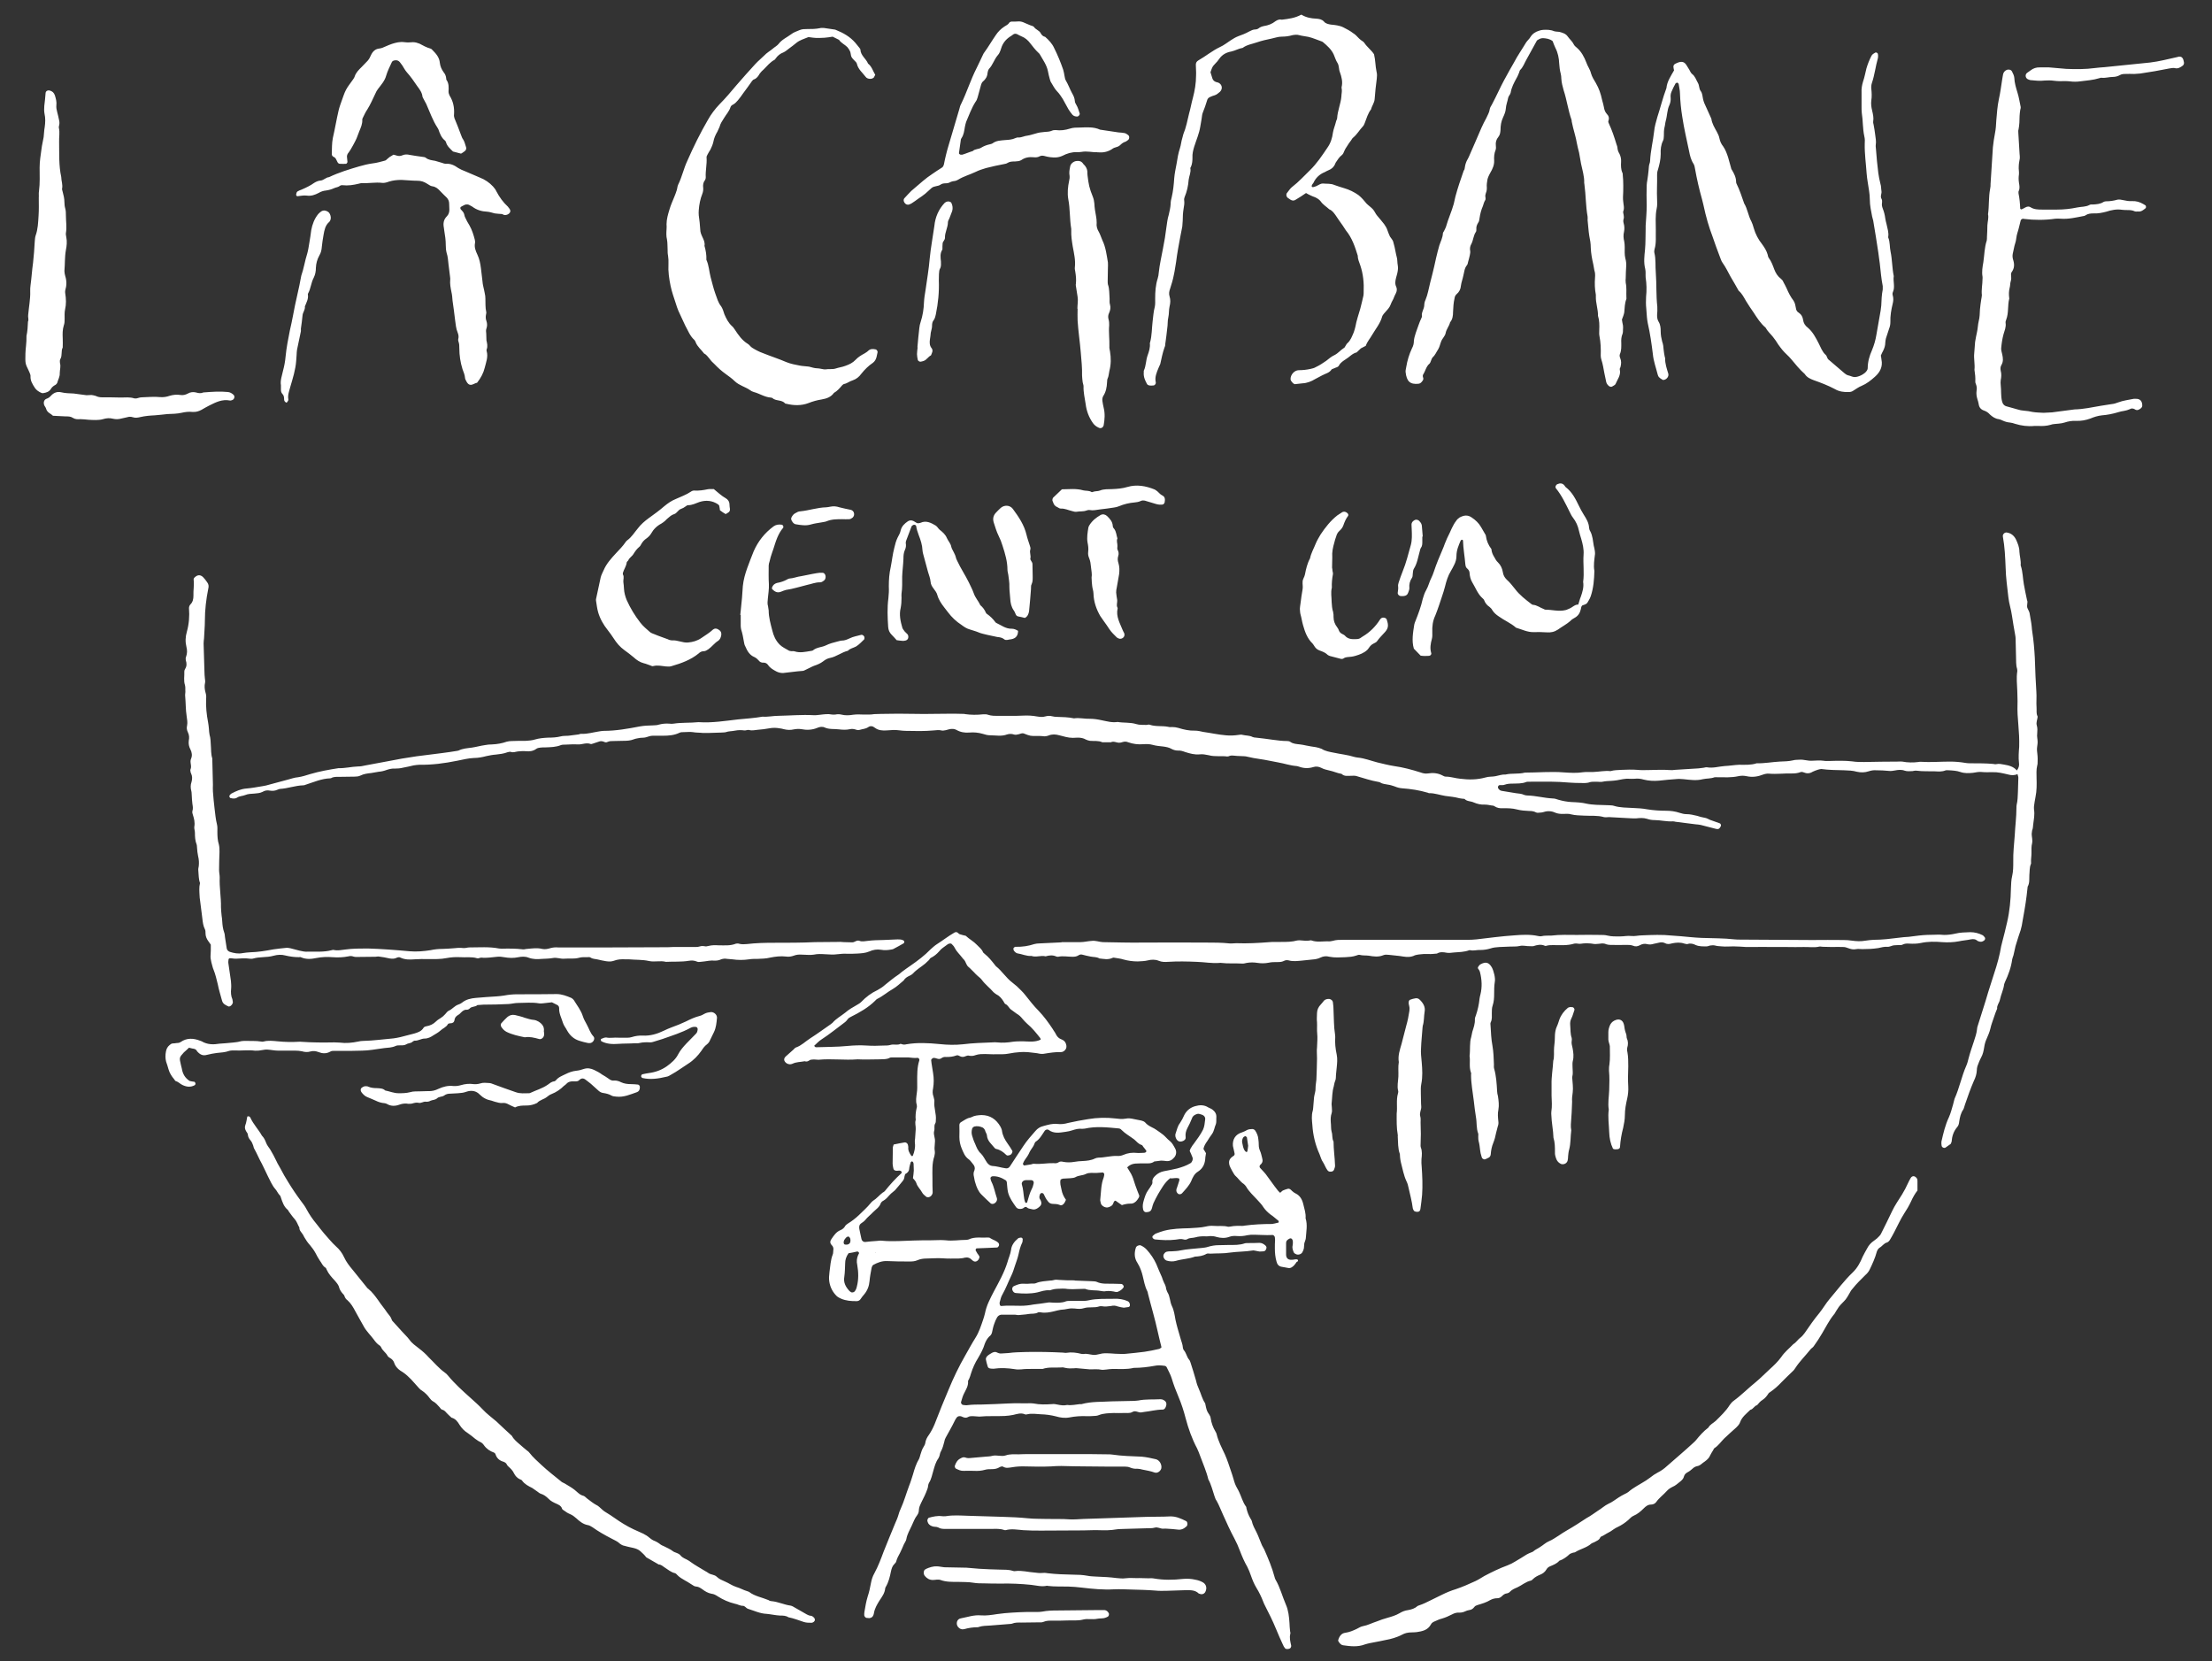 <svg xmlns="http://www.w3.org/2000/svg" viewBox="0 0 1044 784" width="1044" height="784"><rect x="0" y="0" width="1044" height="784" fill="#333333" stroke="none"/><title>CABANE_CENT_UN_identité_graphique_V1 (glissés)-pdf</title><defs><clipPath clipPathUnits="userSpaceOnUse" id="cp1"><path d="m-332-510h1701v1701h-1701z"></path></clipPath></defs><style>		.s0 { fill: #ffffff } 	</style><g id="Page 1" clip-path="url(#cp1)"><path id="Path 1" fill-rule="evenodd" class="s0" d="m951.9 363.6c0.9-1.2 1.2-2.4 1-3.6-0.3-2.5-0.1-5.1 0.1-7.6 0.1-3.5-0.1-6.9-0.4-10.4-0.3-3.2-0.5-6.4-0.4-9.6 0.1-2.1-0.1-4.2-0.1-6.4-0.1-3-0.5-6.1 0-9.2 0-0.4 0-0.8-0.1-1.2-0.6-1.9-0.4-3.9-0.5-5.9-0.1-2.8-0.1-5.7-0.2-8.5 0-0.5-0.1-1-0.2-1.6-0.5-3-1.1-6-1.5-9-0.4-3-1.4-5.8-1.7-8.7-0.5-4.6-1.2-9.3-1.3-14-0.2-4.9-0.4-9.8-1.3-14.7-0.2-1.1 0.9-2.1 1.9-1.9 2 0.3 3.4 1.5 4.3 3.3 0.8 1.8 1.6 3.6 1.6 5.7 0.1 2.1 0.8 4.2 0.6 6.4 0 0.1 0 0.2 0.1 0.4 0.9 2.8 0.9 5.8 1.4 8.6 0.4 2.5 1 5 1.5 7.5 0.1 0.3 0.2 0.5 0.2 0.8 0 0.9-0.3 1.9-0.1 2.7 0.3 0.9 0.9 1.7 1.1 2.6 0.3 2.1 0.8 4.2 1 6.3 0.1 1.9 0.5 3.7 0.7 5.6 0.2 2.1 0.5 4.2 0.6 6.4 0.3 3.8 0.3 7.7 0.5 11.6q0.2 3.6 0.4 7.2c0.2 2.5-0.1 5 0.1 7.6 0.1 1.3-0.2 2.6 0.4 3.9 0.1 0.1 0.1 0.3 0.1 0.4-0.1 1.3-0.8 2.6-0.4 4 0.4 1.3 0.3 2.5 0.2 3.9-0.2 1.3 0.2 2.6 0.2 4 0 1.3-0.4 2.6-0.3 3.9 0.2 1.8 0.4 3.5 0.3 5.2 0 0.7 0 1.4-0.2 2-0.5 2-0.3 4-0.3 6 0.1 2.9 0.1 5.9-0.5 8.8-0.3 1.4-0.5 2.9-0.7 4.3 0 0.5-0.1 1.1 0 1.6 0.4 2.4-0.1 4.8-0.4 7.2-0.1 0.9-0.1 1.8-0.5 2.7-0.1 0.5-0.1 1.1-0.2 1.6 0 1.4 0.5 2.8 0.2 4.4-0.4 1.5-0.3 3.1-0.3 4.7 0 1.5-0.3 3-0.2 4.4 0.1 0.3 0 0.6-0.1 0.8-0.7 1.7-0.5 3.4-0.7 5.1-0.1 1.9 0.2 3.8-0.8 5.5-0.2 1.4-0.3 2.9-0.5 4.4-0.3 2.2-0.6 4.5-1 6.7q-0.5 2.6-0.9 5.1c-0.2 1.5-0.5 2.9-0.9 4.3-0.7 2.2-1.5 4.3-2.1 6.5-0.3 0.7-0.4 1.5-0.6 2.3q-0.3 1.6-0.7 3.1c-0.2 0.7-0.5 1.3-0.6 1.9-0.5 3.8-1.8 7.3-3.4 10.7-0.1 0.3-0.3 0.7-0.4 1.1-0.3 2.6-1.5 4.8-2 7.3-0.3 1.5-1.5 2.6-1.3 4.2-0.5 1.2-1 2.4-1.4 3.7-0.6 1.9-1.4 3.8-1.8 5.7-0.4 1.7-1.1 3.3-1.8 4.9-0.6 1.3-0.9 2.5-1.1 3.8-0.3 1.8-0.6 3.4-1.5 5-0.7 1.3-1.2 2.7-1.7 4-0.2 0.7-0.3 1.3-0.3 2-0.1 1.8-0.6 3.4-1.4 5-1.6 3.7-2.9 7.4-4.2 11.2-0.3 0.8-0.4 1.6-0.8 2.3-1.2 1.7-1.6 3.7-1.9 5.6-0.1 1-0.3 1.9-0.9 2.6-1.8 2.1-2.5 4.4-2.7 7-0.1 0.3-0.2 0.5-0.4 1-0.7 0.5-1.5 1.1-2.4 1.7-0.6 0.5-1.8 0-1.9-0.8-0.1-0.6-0.2-1.3-0.1-2 0.9-3.9 1.8-7.8 3.5-11.4 0.9-2 1.4-4.1 2-6.1 0.3-0.9 0.4-1.9 0.7-2.7 2.3-5.1 3.3-10.5 5.5-15.5 0.5-1.1 0.8-2.3 1.1-3.5 0.7-2.7 1.6-5.3 2.5-8 0.6-1.9 1.3-3.8 1.5-5.8 0-0.4 0.1-0.8 0.2-1.2 0.8-2.5 1.6-5.1 2.4-7.6 1-2.9 1.8-5.9 2.7-8.8q1.4-4.4 2.8-8.8c1.4-4.2 2.6-8.5 3.3-12.8 0.1-0.5 0.3-1 0.4-1.6 0.8-3.2 1.7-6.4 2.4-9.7 1.2-5.2 1.7-10.5 1.8-15.9 0.1-2 0.1-4 0.6-6 0.5-2.1 0.5-4.5 0.5-6.7-0.1-4.2 0.4-8.3 0.7-12.4 0.2-4.3 0.8-8.6 0.8-12.9 0-0.5 0-1 0.1-1.5 0.5-2 0.5-4 0.6-6 0.1-2.3 0.1-4.6 0.2-6.8 0-0.6-0.3-1.1-0.4-1.7-1.5 0.7-2.9 0.6-4.4 0.2-2.5-0.6-4.9-1.2-7.5-1.1-1.7 0-3.4 0.1-5.2-0.1-1.3-0.1-2.6 0.2-3.9 0.4-2 0.2-4 0.3-6-0.4-1.7-0.6-3.6-0.7-5.5-0.8-0.5 0-1.1-0.1-1.6 0.1-1.5 0.6-3.2 0.5-4.8 0.4-2.9-0.1-5.8 0.1-8.7-0.3-0.7-0.1-1.4 0.1-2 0.2-1.2 0-2.4 0.2-3.6-0.2-1.6-0.6-3.2-0.4-4.7-0.1-1 0.2-1.9 0.3-2.8 0.2-2-0.2-4-0.3-6-0.3-1.2-0.1-2.4 0.1-3.6 0.5-1.8 0.6-3.7 0.6-5.5 0.2-2-0.6-4-0.6-6-0.7-3.6-0.1-7.2-0.1-10.8-0.6-0.5 0-1 0.2-1.5 0.3-0.9 0.3-1.8 0.6-2.6 1-1.4 0.9-2.8 0.9-4.2 0.3-0.5-0.2-1.1-0.3-1.6-0.1-1.3 0.5-2.6 0.6-3.9 0.6-3.6-0.1-7.2 0.4-10.8 0.1-1-0.1-1.9 0.1-2.8 0.4-2.5 1-5.1 1.4-7.8 0.8-1.3-0.3-2.7-0.3-4 0-3.2 0.7-6.4 0.5-9.6 0.5-0.5 0-1.1-0.1-1.6 0-1.8 0.7-3.7 0.5-5.5 0.9-3.1 0.8-6.1 0.3-9.1 0-0.9 0-1.9-0.2-2.8-0.1q-4.4 0.3-8.8 0.8c-2.4 0.2-4.8 0.1-7.2-0.5-1.4-0.4-2.8-0.6-4.3-0.4-0.9 0.1-1.9 0-2.8 0-1-0.1-1.9 0.1-2.8 0.2-1.8 0.4-3.7 0.7-5.5 0.8-1.4 0.1-2.7 0.1-4 0.4-0.9 0.2-1.9 0-2.8 0-1.1 0.1-2.2-0.1-3.2 0.2-1.6 0.6-3.1 0.4-4.7 0.4-3.2 0-6.4-0.3-9.6-0.5-4.8-0.2-9.6-0.1-14.5-0.1-0.4 0-0.8 0-1.2 0.1-2.1 0.9-4.4 0.7-6.7 0.8-1.2 0-2.4 0.1-3.5 0.5-0.8 0.3-1.6 0.2-2.4 0.2-0.7 0.1-1 0.9-0.7 1.5q0.6 1 1.6 1.2 3.4 0.6 6.7 1.1c1.3 0.2 2.7 0.2 3.9 0.8 0.5 0.2 1.1 0.3 1.6 0.3 4 0.1 7.9 1.2 11.9 1.4 1 0 1.8 0.3 2.7 0.6 2.1 0.6 4.2 1 6.3 1.1 2.4 0.1 4.8 0.2 7.2 0.8 1.4 0.3 2.9 0.4 4.4 0.5 2 0.1 4 0.1 6 0.2 0.8 0.1 1.6 0 2.4 0.3 2.9 0.9 6 0.8 9.1 1 2.1 0.1 4.3 0.2 6.4 0.6 3 0.5 6.1 0.7 9.1 0.7 2.2 0 4.3 0.3 6.4 1 1 0.3 2 0.6 3.1 0.6 1.8 0 3.4 0.4 5.1 0.8 1.2 0.4 2.3 0.7 3.5 0.9 0.9 0.1 1.7 0.6 2.6 1q2.3 0.8 4.5 1.6c0.5 0.1 0.8 0.9 0.6 1.3-0.5 1.2-1.1 1.6-2.1 1.4-2.5-0.6-4.9-1.3-7.4-1.9-0.8-0.2-1.6-0.2-2.4-0.3q-4.7-0.6-9.5-1.2c-0.4-0.1-0.8-0.2-1.2-0.2-3 0.2-5.9-0.6-8.8-0.6-1.2 0-2.3-0.2-3.5-0.6-1.6-0.5-3.4-0.4-5.1-0.2-1.2 0-2.4 0-3.6-0.1-3-0.2-6.1-0.3-9.2-0.5-0.8 0-1.6 0.2-2.4 0-3.1-0.9-6.3-0.5-9.5-0.7-2-0.1-4-0.1-6-0.6-1.2-0.4-2.6-0.2-3.9-0.2-1.3 0-2.4-0.1-3.6-0.6-1.7-0.8-3.6-0.9-5.4-0.3-0.7 0.2-1.3 0.3-2 0.3-0.5 0.1-1.1 0.1-1.6-0.1-1.1-0.6-2.2-0.7-3.4-0.7-1.9-0.1-3.7-0.2-5.6-0.7-2.2-0.6-4.5-0.6-6.8-0.6-1.3 0.1-2.6-0.1-3.8-0.9-0.4-0.3-1-0.4-1.5-0.4-1.1-0.2-2.1-0.4-3.2-0.4-1.8 0.1-3.4-0.3-5.1-1-1.4-0.7-3.2-0.4-4.4-1.7-0.8-0.1-1.6-0.1-2.4-0.3-2.2-0.6-4.4-0.8-6.7-1.1-2.5-0.4-4.9-1.3-7.4-1.3-0.3 0.1-0.5-0.1-0.8-0.2-4-1.2-8.1-1.8-12.2-2.1-1.2-0.1-2.3-0.4-3.5-0.9-1-0.3-2-0.7-3-0.8-1.4-0.3-2.7-0.3-3.9-1.1-0.2-0.1-0.5-0.2-0.7-0.2-3.6-0.6-7-1.8-10.5-2.8-0.7-0.2-1.6-0.1-2.4-0.1-1.5 0-3.2 0.4-4.5-0.9-2-0.3-3.8-1.2-5.8-1.6-1.3-0.3-2.6-0.6-3.7-1.2-1.3-0.7-2.7-0.8-3.9-0.4-2.3 0.7-4.5 0.6-6.7-0.2-0.4-0.1-0.8-0.3-1.2-0.3-2.9-0.2-5.7-1.2-8.6-1.7-2.9-0.5-5.8-1.2-8.7-1.6-2-0.3-3.9-0.6-5.9-1.1-1-0.3-2.1-0.2-3.2-0.3-1 0-2.1-0.1-3.1-0.2-0.7-0.1-1.3-0.1-2 0.1-0.4 0.2-0.8 0.3-1.2 0.3-2.9-0.4-5.8 0.2-8.7-0.6-1.5-0.3-2.9-0.6-4.4-0.4-2.3 0.2-4.5-0.4-6.7-1.1-1.1-0.4-2.2-0.8-3.5-0.7-1 0-2.1-0.3-3-0.8-1.2-0.7-2.5-0.9-3.8-1.1-1.7-0.2-3.4-0.3-5.1-0.8-1.4-0.4-3-0.4-4.4-0.3-2.5 0.2-4.8-0.1-7.1-0.9-0.9-0.4-1.8-0.4-2.7-0.1-0.5 0.2-1.1 0.3-1.6 0.3-1.3 0-2.6-0.9-3.9-0.2q-2 0-4 0c-1.9-0.9-3.9-0.5-5.9-0.7-0.6-0.1-1.3-0.3-1.9-0.6-1.2-0.7-2.5-0.9-3.8-0.9q-1.2 0-2.4 0.1c-2.2 0-4.3-0.7-6.3-1.2-1.8-0.5-3.4-0.6-5.1 0.1-0.9 0.3-1.8 0.5-2.7 0.3-1-0.1-1.9-0.1-2.8-0.1-2.9 0.1-3.3 0-6.3-1.2-0.8-0.2-1.5 0.2-2.3 0.4-0.8 0.2-1.6 0.4-2.3 0.1q-1.6-0.5-3.2 0c-2.6 1-5.3 0.4-7.9 0.4-1.2 0-2.4-0.3-3.6-0.7-2.1-0.6-4.2-0.8-6.3-0.6-2.2 0.2-4.3-0.2-6.2-1.3-1-0.5-2-0.5-3.1-0.3-0.6 0.1-1.3 0.4-1.9 0.5-0.7 0.1-1.4 0.3-2 0.1-1.2-0.3-2.4-0.1-3.6 0-4.4 0.4-8.8 0.3-13.2 0.2-2 0-4-0.5-6-0.4q-1.6 0.1-3.2 0.2c-1.8 0.1-3.7 0-5.3-1.2-1.1-0.9-2.2-1.1-3.3-0.3-1.2 0.8-2.6 0.8-3.8 1.2q-1 0.3-2-0.1c-0.9-0.3-1.8-0.4-2.7-0.2-1.8 0.4-3.5 0.3-5.2 0.1-2.3-0.3-4.6 0.1-6.8-0.9-1-0.5-2.4-0.3-3.5 0.2-2.4 1-4.9 1.1-7.5 0.6-1.2-0.2-2.4-0.1-3.5 0.1-1.7 0.4-3.2 0.3-4.8-0.1q-1-0.3-2-0.4c-1.6-0.3-3.2-0.3-4.8 0q-2.7 0.5-5.5 0.7c-1.3 0.1-2.6 0.5-4 0.1-0.7-0.2-1.6 0.3-2.3 0.2-1.5-0.2-2.9-0.2-4.4 0.1-1.4 0.3-2.9 0.2-4.3 0.7-0.6 0.2-1.3 0.1-2 0.2q-3.2 0.1-6.4 0.2c-0.8 0-1.6 0-2.4 0-1.6-0.2-3.2-0.1-4.8-0.4-1.4-0.2-2.9 0-4.3 0-0.7 0-1.4 0-2 0.3-2.5 1.2-5.1 1.4-7.8 1.4-0.7 0-1.3 0-2 0-0.9 0-1.9 0-2.8 0-1.1 0-2.1 0.4-3.1 0.7-0.9 0.3-1.9 0.2-2.8 0.3-1 0.2-2.1 0.3-3.1 0.7-1.5 0.6-3.1 0.7-4.7 0.7q-2.4 0-4.8 0.1c-1 0-1.9 0-2.8 0.4-0.6 0.4-1.3 0.2-1.9-0.1-0.8-0.3-1.6-0.3-2.3 0-0.9 0.3-1.8 0.6-2.7 0.9-0.4 0.1-0.8 0.3-1.1 0.2-2.1-0.8-4 0.3-6 0.2-2-0.1-4 0-6 0.1-0.6 0-1.4 0-2 0.2-2.4 1-4.9 1-7.4 1.1-0.8 0-1.7 0-2.4 0.1-0.7 0.1-1.4 0.2-1.9 0.6-1.5 1.1-3.2 1.3-5 1.1-1.2-0.1-2.4 0-3.6 0.1-1.1 0.1-2.2 0.7-3.5 0.2-0.4-0.1-1.1 0.1-1.5 0.2-1.8 0.7-3.7 0.9-5.5 1.1-1.5 0.1-3 0.4-4.4 0.7-1.9 0.5-3.9 0.9-5.9 0.9-2.7 0.1-5.3 0.8-7.9 1.3-5.9 1.2-11.8 2-17.9 1.9-0.9 0-1.8 0.2-2.7 0.3-1.7 0.4-3.4 0.8-5.1 1.1-1.2 0.3-2.4 0.4-3.6 0.4-1.4-0.1-2.6 0.2-3.9 0.6-1.3 0.5-2.6 0.8-3.9 0.9q-1.8 0.3-3.5 0.6c-1.8 0.2-3.5 0.4-5.1 1.2-0.8 0.4-1.8 0.5-2.7 0.5q-3.6 0-7.2 0.1c-1.4 0-2.7-0.1-3.9 0.6q-0.2 0.1-0.4 0.1c-4.1 0.1-7.8 1.8-11.6 3-0.4 0.2-0.8 0.3-1.2 0.3-3.7 0.1-7.3 1.5-11 1.7-0.4 0.1-0.8 0.2-1.2 0.4-1.1 0.5-2.3 0.6-3.5 0.4q-1.9-0.4-3.5 0.6c-1.2 0.6-2.6 0.7-3.9 0.8-1.5 0.1-2.9 0.1-4.3 0.7-1.2 0.5-2.6 0.4-3.8 1.2-0.9 0.6-2 0.5-3.1 0.2-0.2 0-0.4-0.3-0.5-0.6-0.1-0.2 0-0.5 0.1-0.7 0.2-0.3 0.5-0.6 0.8-0.8 2.3-1.2 4.5-2.2 7.2-2.4 2.5-0.2 5-0.7 7.5-1.1q0.8-0.1 1.6-0.3 5.2-1.4 10.4-2.8c1.6-0.4 3.1-1 4.7-1.1 2-0.3 3.9-0.9 5.8-1.5 4.4-1.3 8.9-2.1 13.4-2.8 3.1 0.1 6.1-0.7 9.1-0.8 1.2 0 2.4-0.2 3.6-0.5q5.1-0.9 10.2-1.9 6.9-1.4 13.9-2.4c3.9-0.5 7.9-1 11.9-1.5 2.5-0.3 5-0.7 7.5-1.1 0.2-0.1 0.3-0.1 0.4-0.1 2-1 4.1-1.1 6.3-1.4 2.1-0.3 4.1-0.9 6.3-1.2 1-0.2 2.1-0.3 3.2-0.3 2.4-0.1 4.7-0.5 7-1.3 0.8-0.2 1.6-0.3 2.4-0.3 2.3-0.1 4.5-0.1 6.8-0.1 1.3-0.1 2.7-0.2 4-0.6 2-0.6 4.1-0.8 6.3-0.9 2 0 4-0.1 6-0.6 1.1-0.3 2.4-0.2 3.6-0.3q2.3-0.3 4.7-0.6c0.5-0.1 1.1-0.4 1.6-0.3 2.7 0.1 5.3-0.7 7.9-1.1 0.8-0.1 1.6-0.3 2.4-0.3 5.8 0 11.4-1 17.1-2.1 2.1-0.4 4.3-0.4 6.4-0.5 0.8-0.1 1.6 0 2.4-0.3q2.5-0.7 5.1-0.5c0.7 0.1 1.4 0.1 2 0 3.9-0.6 7.8-0.3 11.6-0.7q0.2 0 0.4 0c6.2 0.4 12.3-0.6 18.4-1.3 3.9-0.4 7.7-0.6 11.6-1.3 2.5 0.2 5-0.4 7.5-0.4 5.5-0.1 11-0.6 16.5-0.3 1 0.1 2.1-0.1 3.2-0.2 1.8-0.2 3.7-0.5 5.6-0.1 0.5 0.1 1 0 1.6 0 0.9-0.2 1.8-0.2 2.7 0 1.9 0.5 3.8 0.4 5.6 0.1 1.6-0.2 3.2-0.2 4.8-0.1 1.8 0 3.5 0.1 5.2-0.2 1.1-0.1 2.2 0 3.2-0.1 2.7 0 5.4-0.1 8.1-0.1q4.8 0 9.6 0.1c1.7 0.1 3.5 0 5.2 0 5.5 0 11-0.2 16.4 0q0.2 0 0.4 0.1c2.8 0.4 5.6 0.4 8.4 0.1 0.8 0 1.7-0.1 2.4 0.2 1.7 0.6 3.4 0.5 5.1 0.5 3.9 0 7.7 0.1 11.6-0.1 2.1-0.1 4.3 0 6.4 0.4 1.4 0.2 2.6 0.4 3.9 0 1.1-0.3 2.1-0.4 3.2-0.1 0.8 0.2 1.6 0.3 2.4 0.3 2.6 0.1 5.3 0.1 8 0.7 2.5-0.4 5 0.3 7.6 0.2 1.8 0 3.7 0.3 5.5 0.7 2.5 0.5 4.9 1.2 7.5 0.8 2.9 0.5 5.9 0.1 8.8 1 1.5 0.5 3.1 0.3 4.7 0.4 0.6 0 1.2-0.3 1.6-0.1 2.9 1 5.9 0.4 8.8 1 0.6 0.2 1.3 0.1 1.9 0.1q1.4 0 2.8 0.4c2.6 0.8 5.2 1.4 7.9 1.3 1.3 0 2.6 0.3 3.9 0.6 3.6 0.5 7.1 1.3 10.7 1.6 2 0.2 4 0.1 6-0.2 0.6-0.1 1.3-0.2 1.9 0 1.6 0.4 3.2 0.2 4.7 1 0.5 0.2 1.1 0.3 1.6 0.3 2.6 0.3 5.3 0.6 7.9 1 2.3 0.3 4.5 0.6 6.8 0.6 0.5 0 1.1 0.1 1.5 0.4 1.4 1 3 1 4.6 1.2 0.9 0.1 1.9 0.3 2.8 0.5 1.6 0.3 3.1 0.6 4.7 0.8 0.9 0.2 1.8 0.4 2.7 0.8 1.7 1.1 3.7 1.4 5.7 1.8 3.2 0.7 6.5 1 9.7 2 0.6 0.1 1.1 0.3 1.6 0.3 3.2 0.3 6.2 1.5 9.3 2.3 2.6 0.6 5.2 1.3 7.8 1.7 4.3 0.6 8.4 1.7 12.5 3 1.1 0.4 2.3 0.7 3.5 0.5 2.4-0.4 4.8-0.2 7 1 0.5 0.3 1 0.5 1.5 0.5 2.3 0 4.5 0.8 6.8 1 4 0.5 7.9 0.5 11.9-0.6 1.5-0.5 3.2-0.3 4.7-0.6 1.6-0.3 3.1-0.9 4.8-0.8 3-0.7 6.1-0.1 9.1-0.9 6.1 0 12.3-0.6 18.4-0.1 3 0.2 6.1 0.4 9.2-0.1 1.6-0.2 3.2 0 4.8-0.1 2.7-0.1 5.3-0.7 8-0.4 1.7-0.5 3.4-0.5 5.2-0.6 2.5-0.1 5-0.2 7.5 0 1.6 0.2 3.3 0.1 4.9 0.1 3.4 0 6.9-0.3 10.4 0 0.8 0.1 1.6 0 2.4-0.1q5.6-0.3 11.2-0.7c0.8-0.1 1.6-0.2 2.4-0.3 0.5-0.1 1.1-0.3 1.6-0.2 2.8 0.5 5.5-0.4 8.3-0.6 2.3-0.1 4.5-0.5 6.8-0.6 2.8 0 5.6 0.2 8.3-0.7 3.6 0.1 7.2-0.6 10.8-0.8 2.2-0.1 4.3-0.1 6.4-0.6 1-0.3 2.1-0.2 3.2-0.3 1.9-0.1 3.7 0.6 5.6 0.5 1.8 0 3.6-0.3 5.5 0 1.1 0.2 2.2 0.1 3.2 0.1 3.5-0.1 7-0.2 10.4 0.2 1.9 0.3 3.7 0.3 5.6 0.3 5.3-0.1 10.7-0.2 16-0.2 0.7 0 1.4-0.1 2 0 2.6 0.5 5.1 0.5 7.6 0.2 0.4-0.1 0.8-0.1 1.2-0.1 4.6 0.3 9.1-0.1 13.7-0.1 2.4 0 4.8 0.2 7.2 0.6 1 0.2 2.1 0.2 3.1 0.2 3.4 0 6.7 0 10.1 0.3 0.5 0.1 1.1 0.2 1.5 0.1 1.3-0.3 2.4 0 3.6 0.2 2.3 0.4 4.5 0.9 6.1 2.8zm-64.2-195.8c0.2 0.8 0.2 1.3 0.3 1.9 0.7 3.3-0.7 6-3.1 8.1-1.9 1.7-3.9 3.3-6.3 4.3-1.3 0.5-2.5 1.4-3.8 2.2-0.7 0.5-1.4 0.7-2.2 0.7-2.3 0.1-4.6-0.2-6.6-1.4-3.2-1.7-6.6-3-10-4.2-1.6-0.6-3.2-1.3-4.2-2.9-2.4-2.1-4.4-4.6-6.4-7-1.3-1.6-2.9-2.8-4.2-4.4-0.6-0.8-1.3-1.6-1.9-2.5-0.8-1.3-1.6-2.5-2.5-3.6-1.2-1.5-2.6-2.7-3.5-4.4-2.4-2-4-4.6-5.7-7.2-1.2-1.7-2.4-3.5-3.5-5.3-1-1.7-1.9-3.6-3.5-4.9-1.2-2.2-2.5-4.4-3.8-6.6-1.2-2.2-2.3-4.5-3.8-6.6-0.6-0.8-0.9-1.9-1.3-2.9-1.2-3.1-2.3-6.2-3.4-9.4-1.8-4.8-3-8.8-4.4-15.3q-0.3-1.2-0.6-2.4-2-7.1-3.3-14.4c-0.1-0.8-0.3-1.6-0.7-2.3-1.2-1.8-1.7-3.9-2.1-6-1.1-5.3-2.4-10.7-3.2-16.1q-0.9-5.5-1.1-11.1c0-1.5-0.4-2.9-0.6-4.4 0-0.3-0.6-0.8-0.8-0.7-0.2 0.1-0.6 0.2-0.7 0.4-0.7 1.3-1.4 2.6-1.9 3.9-0.4 0.9-0.5 1.9-0.4 2.8 0.1 1.2-0.1 2.4-0.6 3.5-1.1 2.3-1 5-1.7 7.4-0.3 1-0.3 2.1-0.6 3.1-0.3 1.3-0.3 2.6-0.3 4-0.1 0.8 0 1.6-0.4 2.3-1 2-1.2 4.2-1.1 6.3 0 2.6-0.6 5-1.3 7.4-0.3 0.8-0.4 1.6-0.4 2.4 0.1 3.8-0.2 7.7 0 11.6 0.1 1.5 0.1 3-0.2 4.4-0.7 3.3-0.4 6.6-0.4 9.9-0.1 3.1 0.3 6.2-0.6 9.2-0.1 0.5-0.2 1.1-0.1 1.6 0.8 3.1 0.4 6.4 0.7 9.6 0.4 5.3 0.1 10.6 0.7 15.9 0.1 1.4 0 2.7-0.1 4 0 1.1 0.1 2.1 0.7 3.1 0.9 1.4 1 3.1 1 4.6 0 1.7 0.3 3.2 0.7 4.8 0.5 1.3 0.6 2.6 0.7 3.9 0.1 1.1 0.3 2.1 0.5 3.2 0 0.2 0.2 0.5 0.2 0.7-0.1 2.6 0.8 5 1.5 7.4 0.3 1.3-0.8 2.7-2.2 2.9-0.2 0-0.5 0-0.7-0.2-0.6-0.3-1.1-0.7-1.6-1.2-0.2-0.3-0.4-0.7-0.5-1.1-0.8-3.2-2-6.4-2.3-9.7-0.6-4.9-1.3-9.8-2.4-14.6-0.2-1-0.3-1.9-0.4-2.8q-0.2-2-0.3-4c-0.2-1.9-0.2-3.7-0.1-5.6q0.5-4.6-0.2-9.2c-0.1-1.3 0.1-2.7-0.2-4-0.8-3.1-0.4-6.1-0.1-9.1 0.3-3.2 0.2-6.5 0.3-9.7 0-0.5 0-1 0-1.6 0.2-3.2 0.5-6.4 0.5-9.6-0.1-3.2-0.1-6.4 0-9.6 0-0.8 0.2-1.6 0.3-2.3 0.2-1.6 0.5-3.2 0.6-4.8 0.1-1.1 0.1-2.2 0.5-3.2 0.1-0.3 0.2-0.7 0.2-1.1 0.2-4.7 1.4-9.3 1.9-13.9 0.2-2.3 0.9-4.5 1.5-6.7 1.5-4.6 2.6-9.2 4.3-13.7 0.3-3.2 2.1-5.7 3.6-8.4-0.1-0.6-0.3-1.1-0.3-1.7 0-0.5 0.2-1 0.7-1.3q0.9-0.5 1.8-0.8c1.7-0.5 2.8-0.1 3.7 1.4 0.5 0.7 0.8 1.4 1.3 2.1 0.4 0.7 0.7 1.5 1.3 2 1.5 1.1 1.9 2.8 2.8 4.3 0.7 1.2 0.4 2.6 1.3 3.8 0.8 1 0.8 2.5 1.1 3.8 0.1 0.6 0.4 1.3 0.6 1.9q1.6 3.6 3.3 7.3c0.3 2.3 1.5 4.2 2.6 6.2 0.5 1 1 1.9 1.2 3 0.3 1.5 0.9 2.8 1.8 3.9 1.1 1.6 1.7 3.3 2.3 5.1q0.7 2.5 1.4 5c0.1 0.3 0.1 0.6 0.3 0.8 1.1 1.8 2.1 3.7 2.1 5.9 0 0.3 0.1 0.6 0.2 0.8 1.5 3 2.5 6.2 3.6 9.3 1.6 2.6 1.9 5.8 3.4 8.5 0.5 1 0.8 2 1.1 3.1q1.2 4.2 4 7.7c1.1 1.5 2.1 3.1 2.6 4.9 0.1 0.5 0.2 1.1 0.5 1.5 1.2 1.6 1.9 3.5 2.6 5.4 0.7 1.8 1.6 3.3 3.2 4.5 0.5 0.4 0.9 0.9 1.1 1.5 0.5 1 1.1 1.9 1.5 2.9 0.9 2.1 1.9 4.1 3.3 5.9 0.7 1.1 0.9 2.3 1.1 3.4 0.1 1 0.5 1.8 1.4 2.3 1.2 0.8 1.8 1.9 2 3.3 0.2 1.6 1 2.8 2.2 3.7 2.4 2 3.8 4.8 5.2 7.5 1 1.9 1.6 3.9 3.3 5.4 0.3 0.2 0.4 0.7 0.6 1 0.2 0.7 0.6 1.2 1.2 1.6q3.5 3 7 6c0.5 0.4 1 0.8 1.7 1 0.6 0.1 1.3 0.4 1.9 0.6q0.4 0.1 0.8 0.2c1.8 0.3 5.2-1.3 6.2-3 0.2-0.3 0.4-0.7 0.4-1.1 0-3 0.8-5.8 2-8.5 1-2.4 1.7-4.8 2.1-7.3q1-5.7 2-11.4 0.2-1.2 0.3-2.4c0.1-2.6 0.2-5.1 0.7-7.6 0-0.5 0-1.1 0-1.6-0.7-3.5-1-7.1-1.4-10.7-0.2-1.7-0.5-3.4-0.7-5.2-0.8-5-1.5-10-2.4-15-0.1-0.6-0.4-1.3-0.5-1.9-0.5-2.6-1.1-5.3-1.1-8 0-2.8-0.6-5.5-1-8.3-0.2-1.3-0.4-2.6-0.5-4-0.3-4.6-1-9.3-0.9-14 0.1-1.2 0.1-2.4-0.2-3.6-0.8-3.6-0.6-7.4-1.2-11.1-0.1-0.9-0.1-1.9-0.1-2.8 0-2.3 0-4.6 0-6.8-0.1-1.8 0.2-3.4 0.7-5.1 0.7-2 1.1-4.2 1.6-6.2q0.9-3.1 2.4-6c0.4-0.7 1.1-1.1 1.8-1.5 0.4-0.2 1.2 0.2 1.2 0.7 0.1 0.3 0.1 0.5 0.1 0.8 0 0.4 0 0.8-0.1 1.2-1.1 3.8-1.5 7.8-2.8 11.6-0.3 0.9-0.4 1.9-0.3 2.8 0.2 1.8 0.3 3.7 0 5.5-0.2 1.6 0 3.2 0.4 4.8 0.4 1.7 0.8 3.4 0.5 5.1-0.1 0.5 0.1 1.1 0.2 1.6 0.3 1.5 0.5 2.9 0.7 4.4 0.2 1.7 0.6 3.4 0.3 5.1-0.1 0.7 0.1 1.4 0.1 2q0.4 5.6 1.1 11.2c0.2 1.7 0.6 3.4 1 5.1 0.4 1.2 0.3 2.4 0.5 3.5 0.2 1.2-0.7 2.4 0 3.6 0.6 1 0.1 2.1 0.2 3.1 0.1 0.5 0.2 1.1 0.4 1.5 0.6 1.5 1 3.1 1.2 4.7 0.1 0.9 0.4 1.8 0.6 2.7 0.4 2 1.1 3.9 0.8 5.9 0 0.2-0.1 0.3 0 0.4 0.9 2.2 0.6 4.5 1.1 6.7 0.8 3.8 0.7 7.7 1.5 11.5-0.4 2.5 0.7 5.1-0.4 7.5-0.3 0.6-0.2 1.3 0 1.9 0.3 1.2 0.2 2.4-0.1 3.6-0.7 2.9-1.2 5.7-1.1 8.7 0 1.1-0.2 2.1-0.6 3.1q-0.8 2.3-1.5 4.6c-0.1 0.6-0.3 1.3-0.3 2 0 1.3-0.4 2.6-1 3.8-0.4 0.7-0.7 1.4-1.1 2.3zm-122.2-17c0.1 0.9 0.3 1.8 0.5 2.8q0.1 1 0 2c0 0.6 0 1.3-0.2 1.9-0.6 1.4-0.7 2.9-0.6 4.4 0 1.7 0.1 3.4-0.6 5.1-0.3 0.6-0.2 1.3 0.1 2 0.6 1.4 0.5 2.8 0.1 4.3-0.2 0.3-0.4 0.8-0.3 1.1 0.6 2.7-1.1 4.6-2 6.8-0.2 0.5-1 0.8-1.6 1.2-0.5 0.3-1 0.1-1.5-0.2-0.6-0.5-1.1-1.1-1.3-1.9q-0.5-2.1-0.9-4.3c-0.4-2.1-0.7-4.2-1.4-6.3-0.2-0.6-0.3-1.3-0.3-1.9 0.1-3.1 0-6.2-0.6-9.2-0.2-0.9-0.1-1.9-0.1-2.8 0.1-2.3 0.1-4.6-0.6-6.8 0.1-3-1.1-6-1-9.1q0-0.4 0-0.8c-0.5-2.6-0.6-5.3-0.4-8 0.1-1.2 0.1-2.4-0.3-3.5-0.2-0.9-0.3-1.9-0.5-2.8-0.6-2.6-1.1-5.2-1.2-7.9 0-1.9-0.3-3.7-0.7-5.6-0.4-2.4-0.5-5-0.8-7.5 0-0.5 0.1-1.1 0-1.6-0.9-5-0.8-10.1-1.5-15.2 0-0.2-0.1-0.5-0.1-0.7 0.1-3.2-0.9-6.1-1.5-9.1-0.3-1.7-0.6-3.4-0.9-5.1-0.4-1.6-0.8-3.1-1.1-4.7-0.4-2.5-1.2-4.9-1.8-7.4q-0.3-1.3-0.6-2.7c0-0.3 0-0.6-0.1-0.8-1.6-4.5-2.2-9.4-3.7-13.9-0.5-1.8-1-3.6-1.1-5.5 0-0.8-0.1-1.6-0.3-2.4-0.4-1.5-0.6-3.1-0.7-4.7-0.1-2.6-0.6-5.1-1.8-7.4-0.5-1-0.9-2.2-1.3-3.2-1.4-1.1-3-1.3-4.6-1.4-1.2 0-2 0.6-2.8 1.1-1.7 3.1-3.3 6-4.9 8.9-1 1.7-1.6 3.7-3.1 5.1-0.2 0.3-0.3 0.8-0.4 1.1-0.4 0.9-0.7 1.8-1.2 2.6-1.2 2.2-2.4 4.4-2.8 6.9-0.2 1-1 1.5-1.2 2.5-0.3 1.7-1 3.3-1.1 5.1-0.1 1.4-0.7 2.8-1.3 4.1-0.9 1.9-1.2 3.9-1.2 5.9-0.1 1.2-0.2 2.3-1 3.3q-1.5 1.8-1.2 4.1c0.1 0.7 0.1 1.4-0.1 2-0.7 1.7-0.8 3.4-0.7 5.1 0.1 2.1-0.8 4-1.8 5.7-0.7 1.3-1.4 2.6-1.5 4.1-0.1 0.6-0.2 1.3-0.2 2 0.1 1.2 0.1 2.4-0.4 3.5-0.1 0.2-0.1 0.5-0.2 0.8-0.3 0.9 0.4 1.8-0.2 2.7-0.5 0.8-0.7 1.7-1 2.6-0.8 1.8-1.3 3.7-1.6 5.8-0.1 0.7-0.2 1.6-0.7 2.2-0.6 1-0.9 1.9-0.8 3 0 0.4 0 0.9-0.2 1.2-1.2 1.7-1.2 3.8-2.1 5.6-0.6 1-0.9 2.2-0.6 3.5 0.1 0.6-0.1 1.3-0.2 2-0.2 1-0.5 2-0.8 3.1-0.1 0.5-0.2 1.1-0.5 1.5-1.3 1.5-1.3 3.4-1.8 5.2-0.3 1.5-0.9 3-1.1 4.6-0.1 1.5-0.8 2.9-2 3.9-0.6 0.5-0.9 1.2-1 2-0.5 2.1-0.6 4.3-0.7 6.4 0 1.7-0.2 3.5-1.4 4.9-0.4 1.8-1.8 3.3-2.1 5.1-0.3 1.5-1.6 2.5-2.1 3.9-0.5 1.2-0.7 2.5-1.4 3.7-0.9 1.3-1.4 2.8-2.7 3.9-0.3 0.4-0.5 1-0.7 1.5-0.2 0.4-0.3 1-0.7 1.4-1.6 1.3-1.9 3.4-3 5.1-0.3 0.5-0.2 1 0 1.6 0.2 0.5 0 1-0.3 1.4-0.5 0.7-1 1.3-1.9 1.4-4 0.4-5.6-1.1-6.1-5.5-0.1-0.8 0.2-1.6 0.3-2.4 0.5-3.1 1.4-6 2.7-8.8 0.6-1.1 0.9-2.2 0.9-3.4 0.1-1.4 0.5-2.6 0.9-3.9 0.9-2.4 1.6-4.8 2.7-7.1 0.1-0.3 0.3-0.5 0.2-0.8-0.3-1.8 1-3.3 1.1-5 0-0.9 0.2-1.9 0.6-2.7 1.1-2.6 1.5-5.4 2.2-8.1q0.5-1.9 1-3.9c0.7-2.6 1.2-5.2 1.8-7.8 0.5-1.9 0.9-3.9 1.5-5.8 0.6-1.9 1.6-3.7 1.7-5.7 0-0.4 0.3-0.8 0.5-1.1 0.3-0.7 0.8-1.5 1-2.2 1-3.6 2.6-7 3.6-10.6 0.3-1.1 0.5-2.3 0.8-3.5 1.1-4.1 2.5-8.2 3.9-12.2 0.1-0.2 0.3-0.5 0.4-0.7 0.2-1 0.3-2.1 0.7-3.1 0.3-1 1-1.9 1.4-2.9 2-4.5 3.9-9 5.9-13.6 0.7-1.6 1.5-3.1 2.3-4.6 0.6-1.4 1.4-2.6 1.6-4.1 0.1-0.8 0.6-1.5 1-2.2 1.1-2.1 2.2-4.3 3.2-6.4 1.6-3.4 3.4-6.7 5.2-9.9 0.6-1.2 1.4-2.3 2-3.5 1.7-3.3 3.9-6.4 5.8-9.6 0.6-0.9 1.5-1.6 2-2.5 1-1.6 2.4-2.5 4.1-3 0.6-0.2 1.3-0.4 1.9-0.4 1.7-0.1 3.5-0.1 5.1 0.6 0.9 0.3 1.9 0.2 2.8 0.4 1.4 0.4 2.8 0.8 3.7 2.1 0.9 1.3 2.2 2.3 2.9 3.8 0.3 0.6 0.9 1.1 1.4 1.5 2.2 1.9 3.5 4.4 4.5 7 0.6 1.8 1.8 3.3 2.2 5.1 0.5 1.7 1.4 3.1 2.3 4.6 1.5 2.7 2.2 4.6 3 8.2 0.3 1.1 0.6 2.1 0.8 3.2 0.2 1.2 0.5 2.2 1.4 3.2 0.9 0.9 1.2 2 0.7 3.3-0.1 0.3 0 0.8 0.2 1.1 1.5 3.2 2.6 6.5 3.6 9.8 0.2 0.6 0.5 1.3 0.5 1.9 0.1 1 0.4 1.8 0.9 2.6 0.6 1.2 0.9 2.5 0.8 3.9-0.1 1.7-0.1 3.5 0.6 5.1 0.2 0.3 0.2 0.8 0.2 1.2 0.3 2.5 0.3 7 0.1 10.3 0 0.7 0 1.4 0.1 2 0.1 1.6 0.7 3.2 0 4.8-0.1 0.4 0.1 1 0.2 1.6 0.1 0.6 0.2 1.3 0 1.9-0.2 0.7-0.2 1.3 0 2q0.6 2 0.2 4c-0.4 1.6-0.3 3.1 0.1 4.7 0.3 1.7 0.2 3.4 0.2 5.2 0 0.9 0.1 1.8 0.3 2.7 0.4 1.3 0.5 2.7 0.4 4-0.1 1.7-0.2 3.5-0.2 5.2-0.1 0.8-0.1 1.6 0 2.4 0.5 2.3 0.2 4.5 0.3 6.8 0 0.3 0.1 0.6 0 0.8-0.8 2-0.8 4.2-1 6.3-0.2 1.2-0.7 2.3-1.1 3.4zm-151.3-143.9c2.3 1.4 4.6 1.8 7 1.9 1.4 0.1 2.7 0.3 3.7 1.4 0.8 1 2.1 1.2 3.2 1.4 2 0.2 4.1 0.4 5.9 1.3 1.6 0.8 3.3 1.7 4.7 2.8 0.5 0.3 0.9 0.6 1.3 1 1 1.1 2 2.1 3.3 2.9 0.2 0.2 0.4 0.3 0.6 0.6 1.3 2 3.3 3.4 4.6 5.4 0.7 2.8 0.6 5.6 1.2 8.3 0.3 1 0.2 2.2 0.1 3.2-0.4 3.2-0.8 6.4-1 9.6-0.1 1.8-1.3 3.2-1.7 4.9-1.5 1.9-2.1 4.2-3 6.5-0.2 0.6-0.5 1.2-1 1.7-1.5 1.6-2.6 3.6-4.4 5.1-0.4 0.3-0.7 0.8-1 1.3-0.7 0.9-1.4 1.9-2 2.9-0.5 0.7-0.9 1.4-1.2 2.1-0.3 0.8-0.6 1.5-1.2 2-1.2 0.9-2 2.2-2.8 3.4q-0.3 0.5-0.5 1.1c-0.6 1.2-1.6 2.1-2.9 2.6-0.6 0.2-1.2 0.6-1.8 0.9-2.5 1-4.3 2.7-5.4 5.1-0.2 0.3-0.5 0.6-0.7 1-0.1 0.2-0.1 0.5-0.1 0.7 0 0.3 0.5 0.4 1.1 0.2 0.5-0.2 1.1-0.3 1.5-0.6 0.9-0.4 1.6-1 2.6-1 1.8 0.2 3.7-0.1 5.5 0.7 1.5 0.6 3.1 1 4.6 1.5 2.4 0.7 4.7 1.8 6.8 3.3 0.7 0.6 1.4 1.2 2 1.9 0.7 0.7 1.2 1.5 1.8 2.1 1 1 2.1 1.7 3 2.7 0.8 0.9 1.2 2.1 2 3 1.2 1.3 2.2 2.7 3.3 4 0.6 0.9 1.2 1.8 1.5 2.8 0.3 1 0.8 2 1.2 3 0.5 0.8 1.2 1.5 1.5 2.3 0.5 1.7 0.9 3.4 1.2 5.1 0.2 1.4 0.8 2.8 0.8 4.3 0 1.2 0.4 2.4 0.3 3.6-0.1 1.4-0.5 2.9-0.9 4.2-0.4 1.5-0.6 2.9 0.1 4.3 0.4 0.9 0.3 1.9-0.1 2.8-0.5 0.9-0.9 1.9-1.3 2.9-0.4 0.8-0.9 1.6-1.2 2.5-0.3 0.8-0.7 1.5-1.2 2.1q-1.1 1.2-2.1 2.4c-0.3 0.4-0.7 0.9-0.8 1.4-0.9 3.2-3.1 5.8-4.8 8.7-0.9 1.6-2.2 3-2.9 5-0.6 0.4-1.5 0.7-2.3 1.2-0.7 0.6-1.3 1.3-2 1.9-2.1 0.5-3.4 2.2-5.1 3.2-1.2 0.8-2.5 1.6-3.2 2.9-0.3 0.7-1 0.9-1.6 1.1q-1 0.4-1.9 0.8c-1 1.7-3 2-4.6 2.9-1.1 0.6-2.1 1.1-3.2 1.7-1.8 1.1-3.8 1.9-6 2-1.2 0.1-2.4 0.3-3.6 0.4-0.8-0.2-1.2-0.9-1.7-1.5-0.1-0.2-0.3-0.5-0.3-0.8-0.1-2.1 1.8-4.3 3.9-4.3 1.8 0 3.7-0.2 5.5-0.6 0.9-0.2 1.8-0.4 2.6-0.9 1.7-0.8 3.2-1.8 4.8-2.9 1.3-1 2.5-2.1 3.9-2.7 1.8-0.9 2.9-2.4 4.5-3.4 0.3-0.1 0.5-0.6 0.7-0.9 0.3-0.4 0.5-1 0.9-1.3 1.6-1.4 2.2-3.3 3-5.1 0.3-0.9 0.6-1.8 0.8-2.7 0.5-2.9 1.5-5.7 2.3-8.5 0.6-2.1 1-4.2 1.5-6.2 0.1-0.6 0.1-1.1 0.1-1.6 0.2-4.3-0.2-8.6-1.6-12.7-0.5-1.5-1.2-2.9-1.2-4.6-1.3-4.2-2.7-8.4-5.6-11.9-0.5-0.7-1-1.5-1.5-2.3-1.2-1.6-2.3-3.3-3.4-4.9-0.8-1.1-1.6-2.2-2.9-2.7-1.4-1.3-3-2.2-4.1-3.8-0.7-0.9-1.6-1.4-2.6-1.9-0.7-0.3-1.5-0.5-2.2-0.9-0.7-0.3-1.4-0.7-2.1-1.1-1.6 1.1-3.2 2.2-4.8 3.1-0.8 0.6-1.7 0.6-2.6 0-0.4-0.3-0.9-0.6-1.3-0.9-0.6-0.5-0.8-1.6-0.3-2.2 0.9-1.1 1.6-2.3 2.6-3 3-2.3 5.5-5.1 8.2-7.7 3.3-3.2 5.8-7 8.3-10.7 1.5-2.1 2.3-4.6 2.6-7.1 0.3-1.8 1-3.3 1.4-5 0.1-0.7 0.6-1.3 0.6-1.9 0.2-3.5 1.7-6.7 2-10.2 0-1.1 0.3-2.1 0.2-3.2 0-0.4-0.2-0.8-0.1-1.2 0.6-2.4 0-4.8-0.8-7-0.6-1.4-0.3-2.9-1.1-4.3-0.8-1.2-1.2-2.6-1.8-4-1.1-2.5-3.2-4.3-5.2-6q-0.2-0.1-0.4-0.2c-2.1-0.7-4.2-1.7-6.4-2.2-1.4-0.3-2.9-0.4-4.3-0.8-1-0.3-2.1-0.2-3.2 0-1.7 0.5-3.4 0.7-5.1 0.7-1.7 0-3.2 0.6-4.7 0.9-2.4 0.5-4.7 1-7 1.8-2.3 0.8-4.7 1.1-6.7 2.6-1.9 0.3-3.5 1.3-5.3 1.7-2.3 0.4-4.3 1.4-5.7 3.4-0.6 0.9-1.3 1.7-2.1 2.5-1.2 1.3-1.2 1.3-2.1 3.9 0.3 0.9 0.6 1.9 0.9 2.9 0.3 0.9 0.9 1.4 1.7 1.7 0.4 0.1 0.8 0.2 1.1 0.3 1.8 0.8 2.2 2.9 0.8 4.3-0.8 0.7-1.6 1.4-2.6 1.7-0.7 0.2-1.3 0.4-1.9 0.7-0.8 0.3-1.4 0.8-1.6 1.7-0.6 1.9-1.2 3.8-2 5.7-0.4 0.9-0.4 2-0.6 3.1q-0.3 1.8-0.6 3.5c-0.5 3.3-1.9 6.4-2.9 9.6-0.5 1.7-0.9 3.3-0.8 5.1 0 1.4-0.1 2.9-0.7 4.3-0.2 0.2-0.3 0.5-0.3 0.7 0.4 1.9-0.6 3.7-0.8 5.5-0.2 2.8-0.8 5.5-1.9 8.1-0.2 0.5-0.3 1.1-0.2 1.6 0.2 1.4-0.1 2.7-0.3 4-0.3 1.8-0.4 3.7-0.4 5.5-0.1 1-0.1 1.9-0.2 2.8-0.7 3.6-1.4 7.1-2 10.6-0.4 2-0.6 4-0.9 6-0.4 2.1-0.6 4.2-1.1 6.3-0.4 2.2-1.1 4.4-1.8 6.6-0.4 1.1-0.6 2.3-0.2 3.5 0.5 1.6 0.4 3.1 0 4.7-0.4 1.7-0.2 3.5-0.6 5.2-0.4 1.6-0.2 3.4-0.5 5.1-0.3 2.4-0.5 4.8-0.9 7.2 0 0.6-0.1 1.3-0.4 1.9-0.9 2.5-1.4 5.2-2 7.8-0.2 0.6-0.6 1.2-0.8 1.8-0.9 2.2-1.9 4.4-1.3 6.9 0.1 0.6-0.5 1.4-1.1 1.4-0.7 0.1-1.4 0.1-2 0-0.4-0.1-0.8-0.3-1-0.6-0.9-1.6-1.7-3.3-1.6-5.3 0.1-0.4-0.1-0.9 0.1-1.2 1-2.2 0.9-4.7 1.7-7 0.7-1.9 1.3-3.8 1.1-5.8q0-0.3 0.1-0.4c0.9-3.3 0.8-6.7 1.2-10 0.3-2.2 0.4-4.5 1-6.7 0.3-1.3 0.2-2.7 0.2-4 0-3.2 0.2-6.4 1.2-9.5 0.3-0.9 0.4-1.8 0.5-2.8 0.4-3.8 1.3-7.6 2-11.4q1-4.9 1.6-9.9c0.3-2 0.5-4 1.1-5.9 0.4-1.7 0.8-3.4 0.9-5.1 0-1.1 0.2-2.2 0.5-3.2 0.7-3 1-6 1.2-9.1 0.2-2.3 0.7-4.5 1.1-6.7 0.4-2.5 0.8-5 1.6-7.4 0.5-1.5 0.6-3.2 1.1-4.7 0.2-0.6 0.3-1.3 0.5-1.9 1.3-3.1 1.9-6.4 2.7-9.7 0.7-2.4 1.1-4.9 1.8-7.4 0.9-3.4 1.5-7 1.5-10.6 0.1-1.6-0.1-3.2-0.1-4.8-0.1-1 0.3-1.8 1.2-2.3 3.5-2 6.6-4.6 10.2-6.3 1.8-0.8 3.4-2.1 5.1-3.2 1.1-0.7 2.2-1.4 3.5-1.9 1.7-0.6 3.5-1.3 5.1-2.2 1-0.5 1.9-1 3-1 0.5 0 1.1-0.2 1.5-0.5 0.7-0.6 1.6-0.9 2.5-1.1 2-0.3 3.9-1 5.5-2.3 0.9-0.6 1.9-1 3-0.7 3.1-0.4 6.1-0.7 9.2-2.4zm-380.7 678.8c-0.1 0-0.2-0.1-0.3-0.2-2-0.7-3.6-1.8-4.8-3.5-0.5-0.8-1.2-1.3-2.1-1.7-0.7-0.3-1.3-0.9-2-1.3-1.1-0.9-2.3-1.9-3.5-2.7-1.6-1-2.9-2.3-3.9-3.9-0.9-1.5-1.9-2.9-3.8-3.4-0.7-0.7-1.6-1.4-2.3-2.2-0.6-0.7-1.2-1.4-2.2-1.6-0.4-0.1-0.8-0.7-1.1-1.1-1-1.1-1.9-2.2-3.3-2.9-0.5-0.3-1-0.9-1.4-1.4-1-1.4-2.2-2.6-3.7-3.6-0.6-0.3-1-0.8-1.5-1.3-1.2-1.3-2.3-2.6-3.5-3.9-1.2-1.2-2.4-2.4-3.9-3.4-1.9-1.1-3.5-2.4-4.2-4.6-0.3-0.9-1-1.6-1.8-2.1-0.6-0.3-1.2-0.8-1.4-1.3-0.8-1.4-2.3-2.3-2.9-3.8-0.2-0.3-0.4-0.7-0.8-0.9-1.1-0.7-1.9-1.7-2.7-2.8-0.7-1-1.5-1.8-2.3-2.8-0.7-0.9-1.5-1.8-2.1-2.8-1.5-2.6-2.9-5.2-4.3-7.7-1-1.9-2.1-3.8-3.7-5.2-0.7-0.5-1.1-1.1-1.4-1.9-0.1-0.5-0.5-0.9-0.9-1.3-0.7-0.8-1.3-1.7-1.6-2.7-0.3-1.4-1.2-2.3-2.1-3.4-1.4-1.5-2.9-3.1-3.8-5.1-0.1-0.3-0.3-0.8-0.6-1-1.4-0.8-1.8-2.3-2.7-3.4q-1.1-1.7-2-3.5c-0.7-1.3-1.6-2.5-2.5-3.6-1.1-1.2-2-2.5-2.8-3.9-0.3-0.7-0.7-1.4-1.2-2-0.6-0.8-1.2-1.5-1.1-2.5-0.8-1.4-1.2-2.9-2.3-4.1-1-1.1-1.8-2.3-2.7-3.5-0.2-0.2-0.2-0.5-0.4-0.7-1.9-1.5-2.6-3.7-3.3-5.8-0.1-0.5-0.4-1.1-0.8-1.4-0.7-0.8-1.1-1.8-1.8-2.6-1.6-1.8-2.5-4.1-3.6-6.2-0.9-2-1.9-3.9-2.8-5.8-1.3-2.3-2.3-4.8-3.6-7.1-0.3-0.4-0.3-1-0.5-1.5-0.3-0.9-0.7-1.8-1.3-2.5-0.6-0.7-1.1-1.5-1.2-2.5 0-0.7-0.5-1.2-0.8-1.7-0.6-1-0.8-1.9-0.4-3 0.5-1.2 0.6-2.6 0.9-3.9 0-0.1 0.2-0.2 0.3-0.2 0.2 0 0.5 0 0.7 0.1 0.2 0.1 0.4 0.4 0.5 0.6 1.4 3.1 3.8 5.5 5.4 8.4 1 1 1.5 2.1 2 3.4 0.4 1.1 1.2 2.1 1.9 3.1 1.1 1.8 2.1 3.7 3 5.6 0.5 1.2 1.3 2.3 1.9 3.5 1.1 2.2 2.3 4.2 3.6 6.3q2.8 4.6 6 8.9c1 1.3 2 2.6 2.7 4q2 3.7 4.7 6.9c1.2 1.5 2.3 3 3.5 4.4 1.9 2.1 3.6 4.3 5.7 6.2 1.6 1.4 2.9 3.1 3.8 5.1 1 2.2 2.5 4.1 4 5.9q3.2 3.9 6.3 7.8c0.4 0.4 0.6 0.9 1.1 1.2 1.9 1.5 3.3 3.5 4.7 5.4 1.3 2 2.9 3.8 4.2 5.8 0.8 1.1 1.8 2 2.2 3.4 0.1 0.4 0.5 0.8 0.9 1.2q1.9 2.1 3.8 4.2c1.2 1.4 2.6 2.6 3.7 4.1 1.2 1.7 2.9 2.8 4.4 4 1.7 1.3 3.3 2.7 4.7 4.3 2.5 2.4 4.7 5.1 7.5 7.1 0.6 0.4 1.1 0.9 1.5 1.4 3.2 3.9 7 7.3 10.8 10.7 1.9 1.7 3.8 3.4 5.5 5.2 2 2.2 4.4 3.9 6.6 5.8 2.4 2.3 4.9 4.6 7.3 6.8 0.9 1.7 2.4 2.9 3.8 4.1 1.1 1 2.2 1.9 3.3 2.8 0.5 0.3 0.9 0.7 1.2 1.1 1.6 2.1 3.7 3.9 5.6 5.7 2.9 2.7 6.1 5.2 9.2 7.7 0.5 0.5 1.1 0.7 1.7 1 1.6 1 3.3 1.9 4.7 3 1.4 1.1 2.5 2.5 4.3 2.9 0.6 0.2 1.1 0.8 1.6 1.2 1.5 1.1 2.9 2.3 4.6 3.2 0.5 0.2 0.9 0.6 1.3 0.9 1 0.9 2 1.9 3.1 2.5 2.9 1.7 5.5 3.8 8.4 5.5 2.9 1.8 6.1 3.2 9.3 4.6 0.4 0.3 0.9 0.5 1.4 0.8 1.1 0.7 2 1.7 3.2 2.3 1.3 0.5 2.4 1.1 3.5 2 0.4 0.3 0.9 0.5 1.4 0.7 1.5 0.8 3.1 1.4 4.5 2.5 0.5 0.4 1.2 0.5 1.8 0.8 0.5 0.2 1.1 0.5 1.4 0.8 0.7 1 1.8 1.6 2.9 2.1 0.7 0.4 1.4 0.7 2 1.2 2.3 1.7 4.8 3 7.2 4.5 0.4 0.2 0.9 0.5 1.3 0.8 1.2 0.9 2.9 0.7 4 1.8 1.1 1.1 2.5 1.6 3.8 2.2 1.9 0.8 3.5 2 5.4 2.6 1.8 0.5 3.4 1.5 5.2 2 0.3 0.1 0.6 0.2 0.8 0.3 2.7 2.1 6.1 2.6 9.2 3.9 0.4 0.3 1 0.5 1.5 0.5 3.1 0.3 5.9 1.7 8.9 2.1 0.4 0.1 0.8 0.2 1.1 0.4q2.5 1.4 4.9 2.8c1.2 0.6 2.2 1.5 3.6 1.6 0.3 0 0.6 0.2 0.8 0.3 0.5 0.4 1.1 0.8 1.1 1.6 0 0.7-0.8 1.4-1.7 1.4-1.2 0-2.4 0-3.6-0.4-2.4-0.8-4.7-1.7-7.2-2.2-1.2-0.8-2.6-0.8-3.9-0.8-2.1-0.1-4.2-0.6-6.3-0.8-3.1-0.1-6-1.5-8.9-2.4-0.9-0.3-1.4-1.4-2.4-1.4-1.4 0-2.5-0.8-3.8-1-2.9-0.7-5.6-1.9-8.1-3.5-0.9-0.6-1.8-1.1-2.9-1.2-1.6-0.3-3-1.1-4.3-2.1-0.9-0.6-1.7-1.2-2.9-1.3-0.3 0-0.8-0.1-1.1-0.3-1.4-0.8-2.7-1.8-4.1-2.5-1.4-0.8-2.8-1.6-3.9-2.8-0.2-0.3-0.6-0.6-0.9-0.7-1.9-0.4-3.3-1.7-4.9-2.7-0.9-0.6-1.7-1.4-2.8-1.4q-2.9-1.7-5.9-3.4c-0.8-1.1-1.8-2-2.8-2.9-0.9-0.8-2-1.2-3.2-1.5-1.7-0.3-3.4-0.8-5-1.2-0.5-0.2-1-0.5-1.4-0.8-1.2-1.2-2.7-1.7-4.1-2.5-3.1-1.6-6.1-3.3-8.9-5.3-0.7-0.4-1.4-0.9-2.2-1-2.2-0.4-3.9-1.8-5.4-3.2-0.9-0.8-1.8-1.5-3-2-1-0.4-1.9-1-2.7-1.6-0.5-0.3-1-0.6-1.1-1.1-0.4-1.2-1.4-1.6-2.4-2.1-1.4-0.6-2.9-1.3-4-2.5-1-1-2.2-1.9-3.6-2.3-0.6-0.2-1.1-0.7-1.7-1.1-0.8-0.5-1.5-1.1-2.3-1.6-1.8-0.9-3.6-1.8-4.8-3.5-0.2-0.3-0.6-0.5-1-0.6-1.3-0.6-2.2-1.6-2.8-2.8-0.6-1.3-1.5-2.2-2.5-3.1-0.3-0.3-0.6-0.5-0.8-0.9-0.3-0.8-0.9-1.2-1.7-1.5-1.8-0.5-3.1-1.6-3.7-3.4 0-0.2-0.2-0.4-0.4-0.7zm-134-239.9q-0.6-0.9-1.2-1.7c-0.8-1.1-1.3-2.3-1.3-3.7 0-0.6 0-1.4-0.3-1.9-0.8-1.6-1-3.3-1.2-5.1q-0.5-4.4-1.1-8.7c-0.1-0.7-0.2-1.3-0.2-2-0.1-2-0.3-4 0.2-6-0.7-1.9-0.6-3.9-0.8-5.9-0.1-0.7 0.1-1.4 0.2-2 0.2-1.6 0.1-3.2-0.3-4.8-0.3-1.3-0.4-2.6-0.5-3.9-0.1-0.6 0-1.1-0.2-1.6-0.7-1.8-0.8-3.6-0.8-5.5 0-1-0.4-1.9-0.3-2.8 0.4-2.1-0.1-3.9-0.7-5.8-0.2-0.5-0.3-1.1-0.2-1.6 0.4-1.2 0.2-2.3 0-3.5-0.2-1.3-0.2-2.7-0.3-4-0.1-0.7 0-1.4-0.2-2-0.4-1.5-0.4-2.9 0.1-4.3 0.4-1.4 0.4-2.7-0.2-4-0.2-0.3-0.3-0.7-0.3-1.1-0.1-0.3-0.1-0.6 0-0.8 0.8-1.7-0.5-3.4 0.3-5.1 0.6-1.4 0.4-2.9-0.3-4.3-0.7-1.3-1-2.7-0.8-4.2 0.3-1.3 0.2-2.7-0.4-3.9-0.5-1-0.7-2.1-0.4-3.2 0.3-1.5 0-2.9-0.2-4.4-0.5-3.1-0.4-6.3-0.7-9.5-0.1-0.7 0.1-1.4 0.1-2-0.1-1.1 0.1-2.2-0.2-3.2-0.7-2.1-0.2-4.3-0.3-6.4 0-0.3 0.1-0.8 0.3-1.1 0.9-1.4 0.9-2.7 0.4-4.2-0.1-0.5-0.1-1.1 0.1-1.6 0.6-1.6 0.6-3.2 0.2-4.7-0.6-2.4-0.5-4.8 0.2-7.2 1-3.6 1.3-7.3 1-11.1 0-0.6 0.2-1.3 0.7-1.8 1.1-1.1 1.4-2.5 1.4-4.1-0.1-2.5 0.4-5 0.1-7.5-0.1-0.6 0.3-1 0.8-1.4 1.1-0.9 2.3-1.1 3.6 0.1 0.7 0.7 1.4 1.6 2 2.5 0.7 0.9 0.8 1.9 0.5 3-1 5-1.6 10-1.6 15.1 0 2.8-0.3 5.6-0.4 8.4-0.1 0.8-0.2 1.6-0.2 2.4q0.2 6.6 0.4 13.2c0 1.1 0.1 2.2 0.2 3.2 0.1 0.7 0.2 1.4 0.1 2-0.4 1.6-0.2 3.2 0.2 4.7 0.3 0.9 0.4 1.9 0.3 2.8-0.2 3.8 0.2 7.5 0.9 11.2 0.2 1 0.3 2.1 0.4 3.1 0.1 1 0.1 1.9 0.3 2.8 0.5 1.6 0.5 3.2 0.6 4.8 0.2 2.1 0 4.3 0.7 6.4q0 0.1 0 0.4 0.2 6 0.3 12c0 1-0.1 2.1 0 3.2q0.3 4.2 0.8 8.3c0.3 2.4 0.5 4.8 1.1 7.2 0.3 1.1 0.2 2.4 0.2 3.6 0 2 0.1 4 0.7 5.9 0.3 1.2 0.3 2.4 0.3 3.6-0.1 2.8-0.2 5.6-0.2 8.4 0 1.2 0.3 2.4 0.3 3.6-0.2 4.7 0.7 9.3 0.6 14 0 1.3 0.2 2.7 0.3 4 0.1 0.9 0.3 1.9 0.3 2.8 0.1 1.7 0.3 3.4 0.9 5.1 0.3 0.7 0.3 1.6 0.4 2.3 0.3 1.8 0.5 3.5 0.8 5.2 0.1 0.8 0.7 1.4 1.5 1.7 1.9 0.6 3.9 1 5.9 0.6q1.8-0.3 3.6-0.4c3.8-0.1 7.4-0.7 11.1-1.4 2-0.3 4-0.5 6-0.7 0.6-0.1 1.3 0.1 2 0.2q2.1 0.5 4.2 1.1c1.3 0.3 2.6 0.6 4 0.5 3.7-0.1 7.5 0.3 11.2-0.7 0.3-0.1 0.8-0.2 1.1-0.1 1.8 0.4 3.5 0 5.2-0.2 3.6-0.5 7.2-0.5 10.8-0.5 6.6 0.2 13.1 0.7 19.6 1.3 3.4 0.3 6.7 0 10-0.5 1.8-0.4 3.7-0.6 5.6-0.6 1.7 0 3.4-0.2 5.2-0.3 1.6-0.2 3.1-0.3 4.7-0.1 0.9 0.1 1.9-0.3 2.8-0.3 4.7 0 9.4-0.4 14 0.5q0.6 0.1 1.2 0.1c3.4-0.1 6.7-0.1 10.1 0.3 0.6 0.1 1.3-0.2 1.9-0.2 2.4-0.2 4.8-0.6 7.2 0 1.3 0.3 2.7 0 4-0.4 1.1-0.3 2.3-0.4 3.5-0.3 8.5 0 16.9 0 25.3 0 8.8 0 17.7-0.1 26.5-0.1q1.2 0 2.4-0.1 5.4 0 10.8 0c0.7 0 1.4-0.1 2-0.3 0.7-0.2 1.3-0.2 2-0.1 0.6 0.2 1.3 0.1 2-0.1 1.5-0.4 3.1-0.4 4.7-0.3 2.8 0 5.6 0.3 8.3-0.8 0.5-0.1 1.1-0.1 1.6 0.1 1.2 0.3 2.4 0.2 3.6 0.1 4.2-0.5 8.5-0.6 12.8-0.6 6.4 0 12.8 0 19.2-0.3 3.8-0.1 7.5 0 11.3-0.1 0.8-0.1 1.6 0.1 2.4 0.1q2 0.1 4 0.1c1.1 0 2-1.2 3.4-0.7 1.2 0.5 2.6 0.1 3.9 0 1.2-0.1 2.4-0.3 3.6-0.3 1.2-0.1 2.4 0 3.6-0.1q3.5-0.1 6.9-0.3c0.9 0 1.8 0 2.7 0.5 0.2 0.1 0.4 0.3 0.4 0.6 0 0.2-0.1 0.6-0.2 0.7q-2.4 1.4-4.9 2.7c-0.3 0.2-0.7 0.2-1.1 0.3-1.6 0.3-3.2 0.4-4.8 0.1-1.9-0.3-3.8 0-5.5 0.8-1.9 0.8-3.9 0.9-5.8 1-1.5 0.1-3 0.1-4.5 0.1-1.6-0.1-3.1 0-4.7 0.2-2 0.3-4 0.1-6 0-1.8-0.1-3.4-0.2-5.2 0.2-1.8 0.3-3.7 0-5.6 0-1.4-0.1-2.6 0-3.9 0.5-1.1 0.4-2.4 0.6-3.6 0.4-2.5-0.3-5 0-7.5 0.5-2 0.5-3.9 0.5-5.9 0.6-1.4 0-2.7 0-4 0.2-2.7 0.4-5.3 0.4-8 0-0.8-0.1-1.6-0.1-2.4-0.2-1-0.2-1.9-0.1-2.8 0.2-1.2 0.6-2.5 0.7-3.9 0.6-0.6-0.1-1.3 0.1-2 0.1-1.3 0.2-2.6 0.4-3.9 0.5-0.5 0.1-1.1 0.1-1.6-0.1-1.3-0.6-2.6-0.6-3.9-0.4-3.6 0.6-7.2 0.3-10.8 0.5-2.6-0.7-5.3 0.2-8-0.4-3.1-0.7-6.3-0.5-9.5-0.8-0.5 0-1.1 0-1.6 0-1.9-0.1-3.7 0-5.5 0.7-1.1 0.4-2.3 0.4-3.6 0.2-1.3-0.2-2.6-0.5-3.9-0.8-1.1-0.3-2.4-0.2-3.4-0.9-0.4-0.3-1.1-0.3-1.6-0.2-1.3 0-2.7-0.1-4 0.3-2.2 0.6-4.5 0.2-6.8 0.4-1.8 0.2-3.6-0.7-5.5-0.3-1.7 0.3-3.4 0.3-5.2 0.4-2.1 0.2-4.2 0.2-6.3-0.6-1.5-0.6-3.2-0.5-4.7-0.2-2.3 0.5-4.5 0.4-6.8 0-1-0.2-2.1-0.3-3.2-0.2-2.5 0.2-5 0.7-7.5 0.4-0.7 0-1.4 0.5-2 0.3-2.6-0.8-5.3-0.3-8-0.5-2.1-0.1-4.2 0-6.3 0.4-2.9 0.6-5.9 0.5-8.8 0.5q-3.3-0.1-6.4 0.1c-2.3 0.2-4.6 0.2-6.7-0.8-0.5-0.3-1.1-0.2-1.6 0-1.1 0.6-2.2 0.6-3.5 0.4-1.7-0.4-3.4-0.7-5.1-0.9-0.5-0.1-1 0.1-1.6 0.1q-4.6 0.1-9.2 0.1c-0.4 0-0.8-0.1-1.2-0.2-0.8-0.3-1.5-0.3-2.3-0.1-2.5 0.5-5 0.6-7.6 0.4-2.5-0.2-5.1-0.1-7.6 0.4-2.4 0.5-4.7 0.7-7.1-0.3-0.3-0.2-0.8-0.2-1.1-0.1-2.2 0-4.3-0.3-6.4-0.8-1.8-0.5-3.7-0.4-5.5 0.1-1.7 0.5-3.5 0.6-5.2 0.7-1.5 0.1-2.9 0.2-4.3 0.6-0.7 0.2-1.4 0.2-2 0.1-2-0.3-4-0.1-6 0-1.1 0.1-2.1-0.2-3.2-0.2-0.2 0-0.5 0.2-0.6 0.4-0.1 0.7-0.2 1.4-0.1 2 0.4 2.8 0.8 5.5 1.2 8.3 0.1 1.2 0.2 2.4 0.1 3.6-0.2 1.8-0.1 3.5 0.6 5.1 0.1 0.4 0.1 0.8 0.2 1.2 0.1 0.8-0.7 1.9-1.5 2.1-0.2 0.1-0.3 0.1-0.4 0.1-1.4-0.6-2.8-1.2-3.2-2.8-0.7-2.6-1.5-5.1-2-7.7-0.6-2.4-1.1-4.7-2-6.9-0.2-0.5-0.4-1-0.5-1.5-0.4-1.3-0.7-2.6-0.9-3.9-0.1-1.2 0.1-2.4 0.1-3.6q0-1.4 0-2.8zm401.1 110.8c-0.5 1.7 0.1 3.2 0.4 4.8 0.3 1.7 1 3.3 2.1 4.8-0.3 0.6-0.5 1.2-0.9 1.7-0.5 0.6-1.2 1.2-2.1 0.7-1.1-0.5-2.3-0.4-3.5-0.5-0.9-0.1-1.5-0.5-2-1.2-0.9-1-1.4-2.2-2-3.4-0.1-0.3-0.7-0.6-1-0.5-0.3 0-0.7 0.4-0.8 0.7-0.2 0.5-0.3 1.1-0.2 1.6 0 0.3 0.3 0.7 0.5 1 0.7 1.6 0.5 2.4-0.9 3.5-1 0.8-2 1.2-3.3 0.8-0.8-0.2-1.6-0.2-2.2-0.8-0.5-0.4-1-0.3-1.4 0.1-0.6 0.5-1.2 0.6-1.9 0.6-0.7 0-1.3-0.2-1.8-0.8-1.5-2.1-3.1-4.3-3.8-6.9-0.4-1.6-0.4-3.2-0.6-4.8 0-0.3-0.2-0.8-0.5-1-1.9-1.2-4-2.1-6.4-1.9-0.5 0.1-1 0.7-0.8 1.1 0.1 0.6 0.2 1.1 0.5 1.6 1.2 2.4 1.6 5 2.5 7.6 0.3 1-0.3 2.1-1.4 2.6-0.5 0.2-1.1 0.2-1.5-0.1q-2.2-2-4.4-4.2c-1.5-1.5-2.3-3.5-2.9-5.6-0.3-0.8-0.4-1.8-0.6-2.7-0.3-1.1-0.3-2.1 0.2-3.1 0.4-1.1 0.1-2.1-0.7-3-0.7-0.8-1.3-1.8-2.1-2.3-1.8-1.3-2.4-3.2-3.2-5-0.7-1.7-1.1-3.5-1.1-5.4 0.1-1.9 0-3.8 0-5.6 0-0.6 0.2-1.1 0.7-1.4 1-0.6 2-1.3 3.1-1.8 0.6-0.3 1.3-0.3 1.9-0.6 1.5-0.8 3-0.9 4.7-1 4.1 0 7 2 9 5.5 0.3 0.6 0.6 1.2 0.7 1.9 0.3 2.3 1.4 4.3 2.7 6.1 0.8 1.1 1.5 2.2 2.2 3.4 0.1 0.3 0 0.8-0.2 1.1-0.4 0.8-1.1 1-2 1.1-0.2 0-0.5-0.1-0.7-0.3-1.3-1.3-2.8-2.4-4.7-2.8-0.2 0-0.5-0.2-0.7-0.4-1.4-1.8-3.5-3.3-3.7-6 0-0.6-0.5-1.2-0.7-1.8-0.2-0.8-0.6-1.5-1.3-1.9-1.3-0.6-2.6-0.8-3.9-0.5-0.5 0.2-1 0.6-1.1 1.1-0.3 1.1-0.3 2.2 0 3.2 0.4 1.3 0.8 2.6 1.4 3.8 0.7 1.7 1.3 3.4 2.8 4.7 1.2 1.2 1.9 2.9 2.9 4.3 0.6 0.8 1.4 1.4 2.3 1.5 2.2 0.1 4.2 0.8 6.3 1.1 0.9 0.2 1.6-0.1 2.1-0.8 2.1-3.3 4.3-6.5 6.4-9.7 1.7-2.6 3.7-4.8 5.7-7.1 1-1.2 2.3-2 3.7-2.3 2.2-0.6 4.4-1.3 6.7-1 1.7 0.2 3.4 0 5.1-0.5 3.1-0.7 6.3-1.3 9.5-1.8 4.2-0.7 8.5-0.8 12.7-0.3 1.6 0.2 3.2 0.4 4.8 0.1 1.4-0.3 2.7-0.1 4 0.2q1.8 0.4 3.5 0.7c0.7 0.2 1.3 0.4 1.8 0.9 0.8 1 2 1.7 3.2 2.3q1.1 0.5 2.1 1.2c1.1 0.7 2.1 1.5 3.2 2.3 1.1 0.9 2 2.1 3.2 3 1.1 0.9 1.8 2.3 2.5 3.6 0.7 1.3 0.5 3-0.5 4.1-1 1.2-2.2 1.9-3.8 1.7-0.8-0.1-1.6-0.2-2.4-0.2-1.1 0.1-2.2 0.3-3.2 0.4-1.4 1.1-3 0.9-4.6 0.9-1.5 0-3 0-4.4 0.1q-2.3 0.2-3.8 1.8c0.8 1.4 1.8 2.7 2.4 4.2 0.6 1.3 0.9 2.8 1.4 4.1 0.6 1.7 1.2 3.3 1.9 5 0.1 0.7-0.5 1.4-0.9 2-0.8 1.1-1.9 1.9-3.4 1.8q-1 0-2 0.2c-0.6 0.1-1.3 0.3-1.9 0.5q-1.6-1.1-3-2.1c-0.7 0.1-0.8 0.6-1 1.1-0.4 1.3-1.5 1.8-2.7 2.1-1.2 0.2-3.2-0.8-3.3-2.3-0.1-0.5-0.3-1-0.2-1.5 0.4-3.5 0.3-7 1.6-10.3 0.2-0.5 0.2-1 0.3-1.6 0-0.3-0.5-0.8-0.7-0.8-1 0.1-1.9 0.1-2.8 0.2-1.8 0.1-3.6-0.3-5.2 0.5-1.6 0.8-3.4 0.6-4.9 1.5-0.7 0.4-1.6 0.4-2.4 0.5-1.1 0.1-2.4 0.1-3.6 0.2-0.3 0.1-0.7 0.3-1 0.4zm36.4-12.5c0.7 0 1.9 0 3.1-0.1 0.2 0 0.5-0.1 0.7-0.3 0.2-0.1 0.3-0.5 0.2-0.7-0.4-0.6-0.9-1.2-1.4-1.8-0.2-0.4-0.5-0.8-0.8-0.9-1.5-0.4-2.4-1.7-3.5-2.6-2-1.5-4.2-2.7-6-4.5-0.3-0.4-0.9-0.7-1.4-0.7-5.3-0.5-10.6-1.1-15.9 0.1-0.4 0-0.8 0.1-1.2 0.1-1.7-0.2-3.2 0.2-4.7 0.7-1 0.3-2.1 0.6-3.1 0.7-2.8 0.4-5.6 1-8.1-0.9-0.6-0.4-1.4-0.1-1.8 0.4-1.3 1.9-2.3 3.9-4.3 5.2-0.3 0.2-0.4 0.6-0.6 1-0.2 0.5-0.4 1-0.7 1.4-0.8 1.1-1.5 2.2-2 3.4-0.6 1.2-1.5 2.2-2.2 3.4q-0.2 0.5-0.5 1.1c-0.1 0.2 0.3 0.9 0.6 0.9q1.6-0.2 3.2-0.5c0.5-0.1 1-0.4 1.5-0.3 3.1 0.3 6.1-0.4 9.2-0.3 0.8 0.1 1.6 0.1 2.3-0.4 0.7-0.5 1.5-0.4 2.3-0.2 1.7 0.3 3.4 0.3 5.1 0 1.3-0.2 2.7-0.4 4-0.4 2-0.1 4-0.3 5.8-1.2 0.5-0.2 1.1-0.4 1.6-0.4 2.9 0 5.8-0.9 8.7-0.8 1.1 0.1 2.2-0.1 3.1-0.5 2.1-0.9 4.1-1.2 6.8-0.9zm-52.3 12.8c0.2 0-0.2 0-0.6 0q-0.2 0-0.4 0.1c-0.9 0.1-1.7 1.1-1.4 2 0.7 2.2 0.7 4.4 1.1 6.7 0.1 0.5 0.2 1 0.4 1.5 0 0.2 0.3 0.4 0.5 0.5 0.1 0 0.5-0.2 0.5-0.4 0.6-2.1 1.2-4.3 2.2-6.3 0.4-0.7 0.6-1.5 0.8-2.3 0.3-1.1-0.2-1.8-1.3-1.8-0.4 0-0.8 0-1.8 0zm-472.7-390c0-2 0.6-5.2 0.5-8.4 0.5-2.2 0.6-4.5 0.7-6.7 0.5-1.1-0.1-2.1 0.1-3.2q0.1-1.4 0.3-2.8c0.2-1.8 0.5-3.7 0.6-5.5 0.2-1.9-0.1-3.8 0.2-5.6 0.5-3.6 0.7-7.2 1.2-10.7 0.4-3.4 0.6-6.7 0.8-10 0.1-0.9 0.1-1.9 0.4-2.8 1.1-3 1.2-6.2 1.4-9.4 0.2-2.8 0.1-5.6 0.1-8.4 0.1-1.1-0.1-2.2 0.1-3.2 0.5-3.8 0.3-7.5 0.3-11.2 0-2.9 0.5-5.9 0.9-8.8 0.2-1.8 0.7-3.6 1-5.5 0.2-1.5 0.2-3.2 0.5-4.7 0.3-2.2 0.4-4.2-0.1-6.4-0.2-1.1-0.2-2.4-0.1-3.6 0.2-2 0.5-3.9 0.6-5.9 0-1.1 0.9-1.6 1.9-1.4 1.3 0.3 2.1 1.1 2.5 2.3 0.5 1.6 0.9 3.1 0.7 4.7-0.1 1.1 0.1 2.1 0.4 3.2 0.4 1.3 0.6 2.6 0.9 3.9 0.2 0.8 0.2 1.6 0 2.4-0.1 0.4-0.2 0.8-0.1 1.2 0.5 2.2 0 4.5 0.1 6.7 0.1 5.5-0.2 11 1 16.4 0 1.8 0.8 3.6 0.4 5.5-0.1 0.5 0.2 1 0.3 1.6 0.4 1.5 0.8 3.1 0.8 4.7 0 1 0.1 2.1 0.4 3.1 0.3 1.1 0.3 2.2 0.3 3.2 0 2.8 0.5 5.6 0 8.4-0.1 0.6 0.1 1.3 0.2 2 0.4 2 0.2 4-0.2 6-0.6 3.3-0.4 6.6-0.7 9.9 0 0.8 0.2 1.6 0.4 2.4 0.7 2.2 0.7 4.4 0 6.7-0.1 0.5-0.1 1 0 1.5 0.4 2.5 0.5 5-0.1 7.6-0.3 1.4-0.2 2.9-0.2 4.4 0 1 0 2.1-0.4 3.1-0.6 1.9-0.6 4-0.5 6 0.1 1.4 0 2.9 0 4.4-0.9 1.6-0.1 3.7-1.1 5.4-0.3 0.5-0.3 1.3-0.2 1.9 0.5 1.7-0.1 3.2-0.1 4.8 0.1 1.7-0.8 3-1.2 4.6-0.1 0.3-0.5 0.7-0.8 0.9-1 0.5-1.7 1.1-2.3 2.1-0.8 1.2-2.1 1.6-3.4 1.8-0.4 0.1-0.9 0-1.2-0.2-1.1-0.5-2.1-1.2-2.8-2.2-1.1-1.7-2.2-3.4-2.1-5.5 0.1-0.6-0.3-1.3-0.5-1.9-0.1-0.4-0.4-0.7-0.5-1.1-1.5-3-1.5-3.3-1.4-7.7zm505.9-95.1c-0.5 0-1.1 0.1-1.6 0-1.3-0.1-2.6-0.3-4-0.3-1.3 0-2.6 0.4-4 0.3-2.4-0.1-4.7 0.6-6.8 1.7-1.1 0.5-2 0.7-3.1 0.8q-2.8 0.1-5.5-0.7c-0.8-0.2-1.6-0.2-2.3 0.2-0.9 0.5-1.9 0.5-2.8 0.4-2-0.2-4 0.1-5.7 1.3-0.9 0.6-2 0.6-3.1 0.7-1.2 0-2.4 0-3.5 0.7-0.4 0.3-1 0.4-1.5 0.5q-4.3 0.8-8.6 1.9c-1.6 0.5-3.3 1-4.9 1.8-2.7 1.3-5.7 2.1-8.3 3.7-0.5 0.3-1 0.5-1.5 0.6-1 0.1-1.8 0.3-2.7 0.8-0.4 0.2-1 0.3-1.5 0.3-1 0-1.9 0.1-2.7 0.7-1.2 0.8-2.9 0.5-4.1 1.5-1 0.9-2 1.8-3 2.7-1 0.8-2.1 1.6-3.2 2.3q-1.6 1.2-3.3 2.3c-0.3 0.2-0.7 0.3-1.1 0.5-0.9 0.3-1.8-0.1-2.3-1-0.4-0.7-0.4-1.4 0-1.9 1.1-1.2 2.2-2.4 3.3-3.5 1.8-1.6 3.7-3.1 5.5-4.7 1.4-1.2 2.9-2.3 4.4-3.3 1.5-1 2.9-2 4.4-2.9 0.6-0.3 0.9-0.9 1.1-1.6q0.9-4.7 2.3-9.3c1.7-5.6 3.3-11.3 5-16.9 0.2-0.8 0.4-1.6 0.8-2.3 2.7-5.5 4.5-11.4 7.3-16.9 1.1-2.1 2-4.3 3.1-6.5q0.2-0.5 0.6-1c1.9-2.6 3.5-5.4 5.3-8 1.1-1.7 2.5-3.1 4.2-4.2 0.8-0.5 1.7-0.9 2.2-1.7 0.2-0.4 0.6-0.5 1-0.6 1.2 0 2.4 0 3.6-0.1 1 0 1.9 0.3 2.7 0.7q1.3 0.5 2.6 1.1c0.6 0.2 1.4 0.4 1.8 0.8 0.8 1.3 2.5 1.6 3.2 3 0.4 0.8 1.1 1.5 2.1 1.7 1.7 1.5 3.3 3.2 4.2 5.2 1.7 3.4 3.1 6.8 4.3 10.3 0.3 0.9 0.4 1.8 0.6 2.8 0.2 0.7 0.2 1.6 0.6 2.2 1.2 2 1.9 4.1 3 6.1 0.7 1.2 1.2 2.3 1.3 3.7 0 0.6 0.4 1.3 0.7 1.8 0.8 1.3 1.1 2.7 1.6 4.1 0.1 0.6-0.6 1.4-1.2 1.4-0.8 0-1.6-0.2-2.2-0.8-0.7-0.8-1.3-1.7-1.9-2.6-0.9-1.6-1.8-3.3-2.7-4.9-0.8-1.2-1.6-2.5-2.6-3.5-1.3-1.3-2-2.9-2.9-4.3-0.3-0.4-0.4-0.9-0.6-1.5-0.3-1.2-0.7-2.5-0.9-3.8-0.6-3-2.4-5.4-3.8-7.9-0.2-0.4-0.5-0.6-0.8-0.9-1.4-1.3-2.5-2.8-3.7-4.3-1.1-1.5-2.5-2.7-4.3-3.4-0.6-0.2-1.2-0.6-1.8-0.9-0.6-0.3-1.3-0.4-1.9 0-0.5 0.4-1.1 0.8-1.6 1.1-2.1 1.4-3.5 3.2-4.2 5.6-0.4 1.2-0.8 2.4-1.6 3.2-1.7 2-2.3 4.5-4.1 6.4-0.4 0.5-0.6 1.2-0.7 1.9-0.1 1.7-0.9 3-2.2 4.1-0.4 0.3-0.6 0.8-0.8 1.3q-0.8 3.1-1.7 6.2c-0.2 0.7-0.5 1.5-1 2.1-1.9 3-3 6.2-4.4 9.4-0.3 0.8-0.4 1.6-0.6 2.4-0.3 1.8-0.5 3.7-1.6 5.3-0.2 0.2-0.2 0.5-0.3 0.7q-0.5 3.2-0.9 6.4c-0.1 0.2 0.5 0.7 0.8 0.7 0.3 0 0.6 0 0.8 0 1.7-0.5 3.2-1.2 4.9-1.7 1.1-1.1 2.8-0.8 4-1.6 1.3-0.8 2.7-1.3 4.1-1.6 0.4-0.1 0.9-0.2 1.2-0.4 1.8-1.4 4-1.4 6.1-1.6 1.6-0.1 3.2-0.2 4.7-0.9 0.5-0.2 1-0.4 1.5-0.3 1.6 0 2.9-0.8 4.3-0.9 1.4-0.2 2.6-0.7 3.9-1 1.2-0.4 2.6-0.6 3.9-0.7 1.3-0.1 2.7-0.1 3.9-0.7 0.5-0.2 1.1-0.2 1.6-0.2 2.3 0.3 4.5 0 6.7-0.7 1.5-0.5 3.1-0.5 4.7-0.5 3.2-0.1 6.5-0.4 9.5 1q4.4 0.6 8.7 1.3c0.9 0.1 1.9 0.1 2.8 0.3 0.6 0.1 1.2 0.5 1.7 0.9 0.8 0.5 0.7 1.9 0 2.4-0.4 0.3-0.7 0.5-1 0.7-0.9 0.3-1.7 0.7-2.4 1.4-0.6 0.6-1.2 1-2 1.2-0.8 0.2-1.6 0.5-2.2 1-2 1.3-4.2 1.7-6.5 1.5q-0.2 0-0.4 0zm152.6 237.6c-1.1-1.1-2.1-2.2-3.2-3.3-1.1-3.7-0.4-7.6 0.2-11.4 0.1-0.5 0.3-1 0.5-1.5 1.4-3.5 2.7-7 3.5-10.6 0.4-1.4 0.9-2.9 1.6-4.1 1.1-1.9 1.5-4 2.5-5.9 0.9-1.8 1.4-3.8 2.1-5.6q1-2.7 2.1-5.2c0.7-1.8 1.5-3.4 2.1-5.2q1-2.6 2.3-5.1c0.4-0.7 0.6-1.5 1-2.2 0.6-1.2 1.2-2.4 2-3.4 0.4-0.7 1.1-1.3 1.7-1.7 1.9-1 3.7-1.4 5.7 0 1.8 1.2 3.3 2.6 4.4 4.5q0.9 1.6 1.8 3.1c0.2 0.4 0.5 0.7 0.5 1.1 0.3 2.3 1.2 4.4 2.6 6.2 0.1 1.4 0.6 2.6 1.3 3.7 0.5 0.9 1 1.9 1.8 2.6 1.3 1.3 2 2.8 2.3 4.6 0.2 1.4 0.8 2.5 1.8 3.5 1.5 1.3 2.7 2.9 4 4.5 2.1 2.8 4.9 4.9 7.6 7 0.2 0.2 0.5 0.3 0.7 0.4 2 0.1 3.5 1.4 5.2 2 0.2 0.1 0.5 0.3 0.7 0.3 3.2 0 6.4 1 9.6 0.2 0.6-0.1 1.2-0.5 1.8-0.7 1.5-0.6 2.6-2 4.2-1.9 0.5-1.4 0.7-2.6 1.2-3.7 0.8-2.3 1.5-4.6 1.1-7 0.6-4.3-0.1-8.6 0.2-12.8 0.2-2.6-0.4-5.1-1.1-7.5-0.4-1.3-0.8-2.6-1.1-3.9q-0.7-3.4-2.8-6.1c-0.7-0.9-1.1-1.8-1.6-2.8-1.9-3.8-3.7-7.7-6.4-11-0.5-0.6-0.2-1.6 0.6-2 1.3-0.6 2.4-0.5 3.3 0.5 0.3 0.3 0.4 0.7 0.7 0.9 3 2.3 4.6 5.5 6.2 8.8 0.7 1.4 1.4 2.8 2.3 4.2 1.2 1.9 2.4 3.8 2.5 6.2 0.1 0.5 0.2 1.1 0.5 1.5 1.2 2.2 1.3 4.6 1.7 6.9 0.2 0.8 0.4 1.6 0.5 2.4 0.1 0.5 0.1 1 0.1 1.5-0.3 2.7-0.8 5.3-0.3 8-0.1 4-0.4 8-1.7 11.9-0.2 0.7-0.6 1.4-1 2.1-0.9 1.6-0.9 1.6-3 2.3-0.6 0.5-0.5 1.2-0.7 1.8-0.4 1.8-1.3 3.2-3 4.1-0.7 0.4-1.4 0.8-1.9 1.4-1.8 1.6-4 2.7-5.9 4.1q-2.4 1.6-5.4 1.3-3-0.2-6-0.1c-2.9 0.1-5.4-1.2-8.1-2q-0.2 0-0.4-0.2c-2.4-2.1-5.4-3.3-8-5.2-1.2-0.8-2.3-1.7-3.1-3-0.3-0.6-0.8-1.1-1.3-1.5-1.2-0.8-2-1.8-2.5-3.1-0.1-0.3-0.4-0.7-0.7-0.9-2.4-2.1-3.4-5.1-5-7.7-0.7-1.2-1.1-2.7-1.2-4.2q0-1.2-1-2.1c-0.7-0.5-0.9-1.2-1-2.1-0.3-3.7-1-7.4-1.1-11.1 0-0.3-0.2-0.5-0.5-0.5-0.2 0.1-0.6 0.2-0.6 0.4-1 2.3-2 4.6-2 7.3 0 1.4-0.4 2.9-1.1 4.2-0.5 0.9-0.9 1.9-1.5 2.8-1.4 2.3-2.2 4.9-2.8 7.4-0.4 1.6-0.9 3.1-1.4 4.6-0.5 1.4-0.9 2.8-1.4 4.2-0.6 1.6-1.1 3.3-1.8 4.9-1.2 2.5-1.5 5.1-1.4 7.8 0 1.1 0.1 2.1-0.2 3.2-0.6 2.2-1 4.4-0.3 6.7 0.2 0.6-0.4 1.3-1.1 1.3-1.3 0.1-2.6 0.1-3.9-0.1zm-162-163.7c0-1.9 0.4-3.8 0.1-5.6-0.3-1.7-0.5-3.4-0.8-5.1-0.1-0.4-0.1-0.8 0-1.2 0.2-1.9 0-3.7-0.3-5.6-0.1-0.7-0.3-1.3-0.2-2 0.4-3.4-0.4-6.6-1-9.9-0.4-2.5-0.8-5-0.7-7.5q0-0.5 0-0.8c-0.8-4.7-0.5-9.4-1.4-14-0.5-2.9-0.2-5.9 0.4-8.7 0.2-0.8 0.3-1.6 0.2-2.4-0.3-1.5 0-2.9 0.3-4.4 0.2-1.2 1.5-2.3 2.8-2.5 1.3-0.2 2.4 0 3.2 1.1 0.2 0.4 0.5 0.6 0.8 0.9 0.7 0.8 1.2 1.8 1.3 2.9 0 0.7 0 1.3 0.1 2 0.5 4.1 0.8 5.8 2.5 10 0.4 1 0.6 2 0.7 3.1 0.1 2 0.4 4 0.8 6 0.2 1 0.3 2.1 0.3 3.1-0.2 1.6 0.2 3 1 4.3 0.7 1.2 1.1 2.7 1.7 4 1.6 3.3 2 6.9 2.6 10.4 0.1 1 0 1.9 0 2.8q-0.1 3-0.1 6c0 0.6 0 1.2 0.1 1.6 0.8 2.2 0.6 4.5 0.8 6.8 0 0.9-0.1 1.9 0.2 2.8 0.4 1.4 0.1 2.6-0.4 3.8-0.5 1-0.6 2-0.3 3.1 0.3 0.9 0.3 1.9 0.3 2.8-0.3 3.3 0.2 6.7 0.1 10-0.1 0.8 0.2 1.6 0.3 2.4 0.5 3 0.5 6.1-0.3 9.1-0.3 1.3-0.3 2.6-0.9 3.8-0.2 0.5-0.1 1.1-0.2 1.6-0.1 2.3-0.5 4.5-1.8 6.5-0.4 0.7-0.5 1.5-0.4 2.3 0.2 1.1 0.3 2.1 0.6 3.2 0.7 2.8 0.5 5.5 0 8.3-0.3 1.1-1.3 1.7-2.4 1.1-1.1-0.5-2-1.2-2.7-2.2-1.9-2.7-3-5.7-3.4-8.9-0.4-2.8-1.1-5.5-1-8.4 0-0.6-0.3-1.3-0.4-1.9-0.1-1.1-0.3-2.1-0.3-3.2 0.1-3.6-0.3-7.2-0.6-10.8-0.4-5.1-1.2-10.1-1.5-15.1-0.1-1.9 0-3.8 0-5.6q-0.1 0-0.1 0zm-290.9-73.2q-1.8-0.5-3.8-1c-1.3-1.3-2.8-2.5-3.3-4.4-0.1-0.2-0.2-0.5-0.4-0.7-1.8-1.4-2.5-3.4-3.2-5.4q-0.2-0.4-0.4-0.7c-2.3-3.5-3.6-7.4-5.3-11.2-0.5-1-1-1.9-1.5-2.8-0.1-0.3-0.3-0.5-0.3-0.7-0.2-2-1.4-3.5-2.5-5-1.5-2.2-3-4.4-4.8-6.4-0.9-1-1.5-2.2-2.2-3.3-0.4-0.5-0.8-1.1-1.2-1.6-0.7-0.8-1.5-1-2.5-0.8-0.6 0.1-1.1 0.4-1.3 0.9-0.9 2-2 4.1-2.6 6.2-0.7 2.6-2.4 4.4-3.9 6.4-0.5 0.7-0.9 1.3-1.2 2.1-1.2 2.5-2.3 5.1-3.8 7.5-0.9 1.3-1.5 2.7-2.2 4.1-0.2 0.3-0.2 0.6-0.2 0.8 0.1 2-0.7 3.7-1.4 5.4q-0.7 1.7-1.3 3.4c-0.4 1-2.9 5.7-3.7 6.6-0.6 0.7-1 1.5-0.8 2.5 0.1 0.7 0.1 1.4 0.2 2 0 0.3-0.4 0.9-0.7 0.9-0.9 0-1.8 0.1-2.8 0-0.5 0-1-0.3-1.2-0.8q-0.4-0.7-0.7-1.4c-0.3-0.6-0.7-0.9-1.2-1.1-0.5-0.3-0.8-0.7-0.8-1.3 0.1-2.5 0-5.1 0.5-7.6 1-4.3 1.7-8.6 2.7-12.9 0.4-1.7 1-3.3 1.6-5 0.6-1.6 1.1-3.3 1.9-4.8 0.8-1.5 1.9-2.9 2.9-4.3 0.4-0.6 1-1.3 1.2-2 0.6-1.9 2-3.2 3.3-4.5 0.9-1 1.9-1.9 2.8-2.9 0.7-0.8 1.2-1.7 1.6-2.7 0.8-1.7 2-2.9 3.9-3.1 1.1-0.1 2.1-0.6 3-1 1-0.4 2-0.9 3-1.2 1.9-0.6 3.8-1.1 5.9-0.8 1.3 0.2 2.7 0.1 4 0 1.1 0 2.1 0.3 3.1 0.7 1.7 0.9 3.3 1.8 5.1 2.3 0.4 0.1 0.8 0.4 1 0.7 1.7 1.7 3.3 3.5 3.5 6.1 0.2 1.6 0.8 3 1.8 4.4 0.7 0.8 1.1 1.8 1.2 2.9 0 0.3 0 0.6 0.2 0.8 1.1 1.6 1 3.5 0.9 5.4 0 0.6 0.2 1.3 0.5 1.9 1.7 2.7 2.3 5.6 2.1 8.8-0.1 0.7 0 1.3 0.2 1.9 1.1 2.6 2.1 5.2 3.1 7.9 0.3 0.7 0.5 1.5 1 2.1 0.7 1.1 0.9 2.3 1.3 3.4 0.4 1.1 0 1.9-1.2 2.6-0.3 0.3-0.7 0.4-1.1 0.7zm119.3 158.3c2 1.6 3.6 3.2 5.6 4.3 1.1 0.6 1.8 1.7 1.8 3 0 0.6 0.1 1.3 0.2 2q0.2 1.3-1 1.9c-0.4 0.2-0.7 0.4-1 0.6-0.9-0.5-1.8-1.1-2.7-1.8-0.1-0.5-0.1-1.2-0.3-1.9 0-0.3-0.3-0.7-0.6-0.9-2.7-1.8-5.7-2.1-8.8-1.1-1.7 0.6-3.4 1.5-5.3 1.5-0.4 0-0.8 0.2-1.1 0.5-0.8 0.6-1.5 1-2.4 1.3-1.3 0.5-1.8 2-3.1 2.4-1.4 0.4-2.3 1.4-3.3 2.2-0.4 0.3-0.6 0.6-0.9 0.9-0.6 0.5-1.2 1-1.9 1.4-2.1 1.1-3.7 2.7-4.8 4.7-0.6 1-1.4 1.7-2.2 2.3q-1.5 1-2.4 2.6c-0.3 0.5-0.5 1-0.9 1.3-1.2 1-2 2.1-2.8 3.4-0.7 1.2-2 1.8-2.5 3.1-0.2 0.3-0.7 0.6-0.7 0.9-0.2 1.8-1.3 3.2-1.8 4.9 0 0.2-0.1 0.6 0 0.8 0.7 1.1 0.1 2.3 0.2 3.5 0.1 1.1 0.3 2.1 0.3 3.2 0.1 1.9 0.6 3.7 1.3 5.4 1.7 3.8 3.9 7.4 6.4 10.6 1.3 1.7 3 3.1 4.6 4.5 0.6 0.5 1.4 0.7 2.1 1 2.1 0.9 4.3 1.6 6.4 2.4 0.2 0.1 0.5 0.3 0.7 0.3 0.4 0.1 0.8 0.2 1.2 0.2 2.6-0.2 4.9 1.2 7.5 1 2.3-0.2 4.4-0.8 6.3-2.1 1.9-1.3 3.9-2.5 5.5-4 0.7-0.6 1.5-0.6 2.3-0.2 1.3 0.7 1.8 1.5 1.6 2.9-0.2 1-0.5 2-1.6 2.7-1.6 1-2.8 2.7-4.5 3.9-0.7 0.4-1.3 0.9-2.1 0.9-1 0-1.8 0.4-2.5 1.1-3.7 3-8.1 4.6-12.6 5.9-0.8 0.3-1.8 0.3-2.7 0.2-2-0.2-4-0.7-6-0.2-0.5 0.2-1-0.1-1.5-0.3-1-0.3-2-0.8-3-1-1.9-0.5-3.4-1.5-4.8-2.8-1.4-1.2-2.9-2.3-4.4-3.4-2.1-1.5-3.7-3.4-5.1-5.6q-1.3-2-2.8-3.9c-2-2.5-3.6-5.3-4.5-8.4-0.5-1.8-0.7-3.6-1-5.5-0.1-0.5 0.1-1 0.2-1.6 0.7-3.1 1.3-6.2 2-9.3 0.3-1.2 0.9-2.3 1.4-3.4 1.3-3.1 3.6-5.6 5.8-8 1.6-1.7 3.2-3.3 4.5-5.2 0.2-0.3 0.4-0.6 0.8-0.9 2.1-1.5 3.4-3.7 5-5.6 1.5-2 3.3-3.5 5.2-4.9 2.5-1.8 5-3.6 7.3-5.6 1.7-1.4 3.4-2.6 5.4-3.4 2.4-1.1 5-2 7.2-3.5 0.5-0.4 1.3-0.6 1.9-0.5 2 0.1 4-0.2 5.9-0.6 0.9-0.2 1.9-0.1 3-0.1zm143.6 66.9c0 3-1.8 3.9-4.2 4.1-0.4 0.1-0.8 0.2-1.2 0.2-0.4 0-0.8 0-1.1-0.3-1-0.8-2.1-1-3.3-1.1-1.6-0.3-3.1-0.7-4.7-1-1.4-0.4-2.9-0.6-4.2-1.2-1.4-0.6-2.8-0.9-4.2-1.4-1.4-0.4-2.6-1.2-3.8-2.1q-3.7-2.4-6.4-6-0.8-1.1-1.7-2.2c-1.4-1.8-2.7-3.7-3.3-5.9-0.3-1.2-1.1-2.1-1.8-3.1-0.7-0.9-1.3-1.9-1.4-3.2-0.1-1.6-0.8-3.1-1.2-4.6q-1.2-4.3-2.3-8.5c-0.1-0.5-0.3-1.1-0.3-1.6-0.1-2.6-0.9-5-1.8-7.3-0.5-1.4-1-2.8-1.2-4.3-0.1-0.4-0.8-0.7-1.3-0.5-0.3 0.2-0.8 0.4-0.9 0.8q-1.3 3.3-2.5 6.6c-0.2 0.4-0.2 0.8-0.2 1.2 0.2 1.1 0.1 2.2-0.4 3.2-0.6 1.3-0.7 2.7-0.7 4.2-0.1 2.8-0.5 5.6-0.6 8.4 0 2.7 0.1 5.3-0.3 8-0.1 0.6 0 1.3 0 2 0 1.6-0.1 3.2-0.4 4.8-0.8 3.2-0.1 6.3 0.8 9.4 0.2 0.6 0.7 1.1 1.1 1.7 0.4 0.5 1 0.9 1.4 1.4 0.6 1 0.4 2.6-1.1 2.9-0.5 0.1-1 0.2-1.6 0.1-0.8 0-1.5-0.2-2.5-0.3-0.7-0.8-1.5-1.7-2.4-2.6-1-1-1.5-2.2-1.6-3.6-0.3-4.5-0.5-9 0.1-13.6 0.2-1.8 0.3-3.7 0.2-5.6 0-3 0.2-6.1 0.9-9.1 0.6-3 0.9-6.1 1.7-9.1 0.4-1.7 0.8-3.3 1.6-4.9 0.6-1.1 1.2-2.2 1.4-3.3 0.5-2 1.8-3.2 3.4-4.3 0.8-0.5 1.7-0.6 2.7-0.1q0.5 0.3 1 0.6c0.6 0.5 1.2 0.5 1.9 0.3 0.1 0 0.2 0 0.4-0.1 2.6-1.2 4.9 0 7.1 1.3 0.8 0.5 1.2 1.4 1.9 2 1.4 1.1 2.7 2.2 3.4 3.9 0.6 1.4 1.8 2.5 2.1 4.2 0.2 0.9 0.8 1.7 1.2 2.6 0.3 0.7 0.7 1.3 0.9 2.2 0.1 0.6 0.4 1.2 0.7 1.8 1.6 3.5 3.8 6.7 5.5 10.2 0.8 1.7 1.7 3.4 2.3 5.1 0.7 2.1 2.2 3.6 3.1 5.6q1.7 1.4 2.6 3.5c0.1 0.3 0.3 0.5 0.5 0.6q2.3 1.6 4 3.9c0.1 0.1 0.2 0.2 0.3 0.3 2.4 1.1 4.6 2.9 7.4 2.8 1.1 0 2 0.4 3 1zm123.7 265.2c0.5-0.4 0.9-0.9 1.3-1.1 0.7-0.3 1.5-0.6 2.3-0.8 0.9-0.2 1.4 0.4 2 1 0.5 0.5 1.1 0.9 1.7 1.2 2.1 1 3.1 2.9 3.6 5 0.5 2.2 1.3 4.3 1.1 6.7 1 3.1 0.3 6.3 0.1 9.5-0.1 0.8-0.5 1.5-0.7 2.3-0.1 0.8-0.1 1.6-0.2 2.4-0.1 0.6-0.4 1.2-0.7 1.8-0.5 1-2.1 1.5-3.1 0.9-0.5-0.2-1-0.6-1.1-1.1-0.4-1-0.7-2-0.4-3.1 0.1-0.5 0.1-1 0.1-1.6 0-0.8-0.4-1.5-0.9-1.6-0.6-0.2-2 0.8-2.2 1.5 0 0.2-0.1 0.5-0.1 0.7 0 1.9 0 3.8 0 5.6 0.1 1.6 1 2.4 2.7 2.3 0.5 0 1-0.1 1.6-0.2 0.9-0.1 1.3 0.1 1.3 0.4 0.2 0.6-0.3 0.6-0.6 0.8-0.4 0.5-0.7 1.1-1.2 1.6-0.8 0.8-1.7 1.6-3.1 1.2-0.9-0.2-1.9-0.3-2.8-0.5-1.3-0.2-2.1-1.1-2.4-2.4-0.6-2-0.8-4.2-0.8-6.3 0-1.3 0-2.7 0.1-4q0-0.6-0.1-1.2c0-0.4-0.6-1.1-1-1.1-3.5 0.2-6.9-0.2-10.4-0.1q-0.8 0.1-1.6 0.2c-1.6 0.4-3.1 0.5-4.8 0.4-1.2-0.1-2.4-0.1-3.5 0.3-2.1 0.8-4.2 0.7-6.3 0.1-0.9-0.3-1.8-0.4-2.8-0.4-0.9 0.1-1.9 0.2-2.8 0.1-1.5 0-2.9 0.1-4.3 0.5-1.3 0.4-2.7 0.1-3.9 0.9-0.4 0.2-1.1 0.3-1.6 0.1-1.3-0.4-2.6-0.1-3.9 0.1-3.2 0.4-6.4 0.2-9.6-0.1-0.4 0-0.7-0.3-1-0.5-0.3-0.2-0.4-0.9-0.2-1.1 0.5-0.4 1-1 1.6-1.2 1.2-0.5 2.5-0.9 3.8-1.3 3.9-1 7.9-1.1 11.9-1.2 2.6-0.2 5.3-0.2 7.9-0.8 1.2-0.3 2.4-0.4 3.6-0.3 2.3 0.2 4.6-0.2 6.8 0.4 0.4 0 0.8 0 1.2-0.1 1.9-0.4 3.7-0.3 5.6-0.3 0.3 0 0.5 0 0.8-0.1 4.4-0.6 8.8-0.8 13.2-0.8 0.9-0.1 1.8-0.4 2.7-0.6 0.4 0 0.5-0.2 0.4-0.5 0-0.2 0-0.3-0.1-0.4-1.3-1-2.4-2.1-3.8-3-1.3-1-2.4-2.1-3.3-3.4-0.8-1.3-1.8-2.3-2.8-3.4-1.9-2.1-4-3.9-5.4-6.4-0.3-0.4-0.7-0.9-1.1-1.2-1.6-1-2.6-2.7-4-3.9-0.6-0.5-2.5-4.1-2.7-4.8-0.5-1.9-0.2-3 1.4-4.2q0.2-0.1 0.3-0.2c0.8-0.4 0.8-1 0.6-1.7-0.2-1.1-0.5-2.1-0.7-3.1-0.3-3.1 1.2-5.5 4.2-6.4 0.9-0.3 1.7-0.7 2.6-1.2 0.7-0.3 1.5-0.4 2.3-0.4 0.5 0 1 0.2 1.4 0.7 0.8 1.2 1.4 2.6 1.5 4.1q0.2 1.4 0.2 2.8c0 0.9 0.2 1.8 0.6 2.7 0.5 1.1 0.7 2.3 1 3.4 0.4 1.3 0.2 2.3-0.9 3.2-0.4 0.4-0.4 1.1-0.1 1.4q0.5 0.6 1.1 1.2c0.5 0.6 1.1 1.1 1.6 1.8 1.9 2.5 3.7 5.2 5.7 7.7 0.3 0.4 0.7 0.7 1.1 1.1zm-15.1-22.2c-0.2-1.4-0.4-2.7-0.6-4-0.1-0.2-0.4-0.3-0.6-0.5-0.2-0.1-0.8 0.2-1 0.4-0.6 0.8-0.8 1.8-0.6 2.7 0.3 1.2 0.4 2.6 1.2 3.7q0.2 0.3 0.6 0.6c0 0 0.2 0 0.3 0 0.1 0 0.3-0.1 0.3-0.2 0.2-0.9 0.3-1.8 0.4-2.7zm-328.6-67.7c-1.3 0.1-2.5 0.3-3.6 0.4-0.8 0.1-1.7 0.2-2.4 0.1-3.4-0.6-6.7-0.2-10-0.2-1.5 0-2.9 0.4-4.4 0.5-4 0.2-8 0.3-12 0.3-0.9 0-1.8 0.2-2.8 0.2-1 1-2.6 0.5-3.6 1.6-0.4 0.4-0.9 0.6-1.4 0.6-1.2-0.1-2 0.6-2.8 1.4-0.4 0.5-0.9 0.9-1.5 1.2-0.9 0.6-1.4 1.3-1.5 2.3-0.2 1.1-0.9 1.5-2 1.5-0.4 0-0.9 0.1-1.1 0.4-0.8 1.5-2.5 2-3.6 3.1-1 0.9-2.2 1.5-3.3 2.2-1.2 0.8-2.5 1.5-4.1 1.5-1.6 0-3 1.1-4.7 1-0.3 0-0.7 0.3-1 0.5-0.8 0.8-2 0.6-2.9 1.2-1 0.6-2.1 0.5-3.1 0.5-0.7 0-1.4 0-2 0.3-1.7 0.8-3.6 0.8-5.4 1-1.9 0.2-3.7 0.6-5.6 0.8-3.1 0.5-6.4 0.4-9.6 0.5-2.8 0-5.6 0-8.4 0-0.6 0-1.3 0-1.9 0.4-1.8 1-3.6 0.9-5.4 0.2-1.3-0.5-2.6-0.7-3.9-0.3-1.4 0.4-2.6 0.3-4-0.1-1-0.2-2.1-0.3-3.1-0.3-2.7 0-5.4 0-8.1 0-1.7 0-3.4-0.4-5.1-0.5-1.7-0.1-3.4 0.6-5.2 0.5-0.2 0-0.5 0.1-0.8 0-3.2-0.4-6.4 0.1-9.6-0.1-0.8 0-1.6 0-2.4 0.2-1.9 0.7-3.9 0.8-5.9 1-1.6 0.2-3.1 0.5-4.7 0.9-1.8 0.5-3.1-0.1-4.3-1.4-0.1-0.1-0.2-0.2-0.3-0.3-0.4-1-1.3-1.2-2.2-1.3-0.6-0.1-1.1-0.3-1.6-0.4-0.8 0.8-1.6 1.5-2.4 2.2-2.3 2.5-2.2 2.5-1.4 6q0.2 0.8 0.4 1.6c0.4 2.5 1.5 4.5 3.7 5.9 0.7 0.2 1.5 0.3 2.3 0.4 0.2 0.1 0.3 0.4 0.4 0.6 0.2 0.3-0.1 0.9-0.3 1-2 1.1-3.9 0.8-5.8-0.1-1.1-0.5-1.9-1.5-3.1-1.8-0.3-0.1-0.6-0.6-0.8-0.9-1.2-1.4-2.2-3-2.7-4.8-0.3-1.2-0.7-2.3-1.1-3.5-0.4-1.5-0.4-3.2-0.1-4.7 0.2-1.2 0.7-2.3 1.7-3.1 0.4-0.4 0.9-0.7 1.4-0.8 0.7 0 1.3-0.1 2-0.2 0.7 0 1.3-0.1 1.9-0.5 2.9-2 6-1.8 9.1-0.6q0.4 0.1 0.8 0.3c2.7 1.6 5.5 1.6 8.5 1.1 0.9-0.1 1.9-0.1 2.8-0.2 2.5-0.3 5.1-0.3 7.5-1 0.7-0.1 1.4-0.1 2-0.1 2.4 0.1 4.8-0.1 7.2 0.3 0.4 0.1 0.8 0.1 1.2 0 2.2-0.6 4.5-0.3 6.7-0.1q5 0.5 10 0.2c0.3 0 0.6 0 0.8 0 5.4 0.4 10.7 0.4 16 0.3q1.2 0 2.4 0.1c3 0.4 5.9 0.1 8.8-0.5q1.2-0.3 2.4-0.3c4.8-0.1 9.5-0.8 14.3-1.2 1.1-0.1 2.1-0.4 3.2-0.6 2.2-0.6 4.4-1.1 6.6-1.7 1.6-0.5 3.3-1 4.3-2.7 0.1-0.2 0.3-0.3 0.6-0.5 0.2-0.1 0.5-0.1 0.7-0.2 1.8-0.3 3.3-1 4.6-2.3 0.6-0.6 1.4-1.1 2.2-1.6 0.8-0.5 1.5-1.1 2.1-1.8 0.6-0.7 1.1-1.4 1.8-1.7 1.6-0.7 2.6-2.2 4.3-2.8 0.6-0.2 1.3-0.5 1.8-0.9 1.9-1.6 4.3-2.1 6.7-2.3 3.2-0.3 6.4-0.5 9.6-0.7 1.2-0.1 2.4-0.2 3.6-0.4q3.1-0.6 6.3-0.6c6.2 0 12.3 0 18.5-0.1 2.5 0 4.7 0.9 6.9 1.8 0.4 0.2 0.9 0.6 1.2 1 1.5 2.5 3.4 4.8 4.3 7.7 0.4 1.2 1 2.4 1.7 3.6 1.1 1.9 1.7 4.2 3.3 5.9 0.9 1 0 2.8-1.4 3.1-0.4 0-0.9 0.1-1.2 0q-2-0.4-3.9-1c-2.7-0.8-4.6-2.5-6-5-0.6-1.2-1.5-2.2-1.9-3.5-0.7-2.3-1.9-4.4-1.8-6.9 0-0.7-0.3-1.3-1-1.6-0.8-0.4-1.6-0.8-2.4-1.2zm88.9-182.8q0.4-4 0.8-8 0.2-2.8 0.4-5.6c0.3-3 1.1-5.8 2.1-8.6 0.9-2.6 2-5.2 3-7.8 2.1-4.8 5.2-8.7 9.4-11.8 1.1-0.8 2.4-1 3.8-0.8 0.6 0 1.1 1 0.7 1.5-1.2 1.4-2 2.9-2.7 4.5-0.4 1-0.8 2-1.1 3-0.8 2.8-2 5.5-2.6 8.4-0.2 0.6-0.4 1.3-0.4 1.9 0 3-0.1 5.9 0.1 8.8 0.1 2.3-0.3 4.6-0.5 6.8-0.1 1.2-0.3 2.4 0.1 3.6q0.2 1 0.3 2c0 3.2 0.9 6.3 1.7 9.4 0.6 2.5 1.6 4.8 3.5 6.7 1.2 1.2 2.8 1.9 4.3 2.8 0.3 0.2 0.8 0.2 1.2 0.3 0.5 0 1.1-0.1 1.6 0.1 2.5 0.8 5 0.2 7.5-0.2 0.4-0.1 0.9-0.1 1.1-0.3 1.8-1.5 4.1-1.4 6-2.3 1.8-0.9 3.7-1.4 5.7-1.9 0.6-0.1 1.3-0.4 1.9-0.4 1.4 0 2.5-0.5 3.8-1.1 1.6-0.8 3.5-1.1 5.3-1.6 0.7-0.2 1.6 0.5 1.6 1.3 0 0.3 0 0.6-0.1 0.8-1.3 1.2-2.4 2.5-3.9 3.4-1.3 0.7-2.8 0.9-3.8 2-3 0.7-5.4 2.8-8.5 3.4-1.1 0.2-2.2 0.8-3.2 1.6-1.3 1-2.8 1.6-4.3 2.1-1.3 0.5-2.6 1.3-4 1.9-0.4 0.2-0.9 0.5-1.4 0.5-3.1 0.2-6.1 0.7-9.2 1-1.1 0-2.1-0.2-3.1-0.7-1.5-0.8-3-1.6-4-3.1-0.5-0.7-1.2-1.1-2.1-1.1-1 0.1-1.8-0.3-2.4-1.1-0.5-0.6-1.1-1.1-1.9-1.5-2.2-0.9-3.4-2.8-4.3-5-0.4-0.7-0.6-1.5-0.7-2.3-0.3-1.9-0.7-3.9-1.3-5.8-0.1-0.5-0.2-1.1-0.2-1.6 0-1.7 0-3.5 0-5.2q-0.1 0-0.2 0zm264.1-2.9c0.1-0.7 0.1-1.6 0.3-2.5q0.4-3.4 1-6.8c0.2-1.2-0.1-2.3 0-3.5 0-1.2 0.9-2.2 1.1-3.4 0.5-2.6 1.1-5.2 2.4-7.6 0.5-2.5 1.8-4.7 2.7-7 0.6-1.5 1.5-2.9 2.3-4.3 2.2-3.3 4.7-6.5 7.9-9 0.7-0.5 1.5-1 2.3-1.5 1-0.5 2.1-0.1 2.8 0.9 0.1 0.2 0.1 0.6 0 0.8-1.1 1.4-1.7 2.9-2.3 4.6-0.3 0.9-1.1 1.9-1.8 2.5-0.9 0.8-1.3 1.7-1.6 2.8q-0.5 1.3-0.8 2.6c-0.7 2.4-1.2 4.7-1 7.1 0 1.6-0.1 3.2-0.1 4.8 0.1 0.6 0.2 1.1 0.2 1.6 0.1 0.5 0.3 1.1 0.2 1.6-0.4 2.1-0.6 4.2-0.5 6.3-0.6 2.3-0.1 4.5-0.1 6.8 0.1 1.6 0.2 3.2 0.7 4.7 0.2 0.8 0.2 1.6 0.2 2.4 0 1.8 0.6 3.4 1.7 4.8 0.4 0.5 0.7 1.1 0.9 1.7 0.2 0.5 0.6 0.9 1 1.2 0.6 0.4 1.3 0.6 1.7 1 1.5 1.8 3.5 1.8 5.5 1.7 0.8 0 1.6-0.2 2.3-0.8q0.2-0.2 0.6-0.4c3.4-2 6.1-4.7 8.2-8 0.5-0.8 1.2-1.1 2-0.9 0.4 0 0.7 0.3 1 0.5 0.1 0.1 0.2 0.3 0.2 0.4 1 2.9 0.8 4.3-1.4 6.5-1.1 1.2-2.2 2.3-3.1 3.6-0.2 0.2-0.4 0.5-0.6 0.6-0.8 0.5-1.7 0.8-2.3 1.4-0.7 0.6-1.1 1.5-1.8 2.2-1.6 1.5-3.6 2.2-5.6 2.8-1.3 0.4-2.6 0.5-3.9 0.6-0.6 0.1-1.1 0.2-1.5 0.5q-0.7 0.5-1.5 0.3-2.5-0.6-5-1.3c-0.4-0.1-0.8-0.3-1.1-0.5-1.1-1.1-2.4-1.6-3.8-2.1-1.1-0.4-1.9-1-2.5-2-0.2-0.4-0.6-0.9-0.9-1.3-2.5-2.4-3.6-5.5-4.5-8.7-0.5-1.7-0.7-3.4-1.2-5.1-0.2-0.7-0.2-1.6-0.3-2.6zm45.7 238.2c0.4-3.1-0.3-6.4 0.6-9.5 0.1-0.4 0.2-0.8 0.1-1.2-0.6-2.3 0-4.5 0.1-6.8 0.1-2.3-0.2-4.5 0.2-6.8-0.5-3 0.5-5.8 1.3-8.6 0.8-2.8 1.4-5.7 2.2-8.5q1-3.5 1.5-7.1c0.1-0.8 0.1-1.5-0.1-2.3-0.2-0.6-0.3-1.3-0.2-2 0-0.3 0.3-0.8 0.6-0.9q1.3-0.5 2.6-0.7c0.7-0.1 1.4 0.1 1.9 0.6 1.6 1.5 2.8 3.4 2.4 5.6-0.4 2.3-0.2 4.6-0.9 6.8q-0.1 0.4-0.1 0.8c-0.2 3.2-0.6 6.4-0.7 9.6-0.2 2.2 0.1 4.5 0.3 6.7 0.3 3.5 0.5 6.9-0.2 10.4-0.3 1.4-0.2 2.9-0.2 4.4 0 1.6 0.1 3.2 0.1 4.8q0.1 0.8 0.1 1.6c0 1.4-0.9 2.7-0.5 4.3 0.4 1.2 0.1 2.6 0.2 4 0 1.4 0.1 2.9 0.1 4.4 0 1.5-0.1 2.9-0.1 4.4 0 0.7-0.1 1.4 0.1 2 0.7 1.8 0.5 3.7 0.3 5.5q-0.1 1.8 0.1 3.6c0.3 4.4 0.5 8.8 0.2 13.2-0.2 2.3-0.5 4.5-0.8 6.7-0.1 0.6-0.3 1.1-0.9 1.3-0.7 0.2-1.9 0-2.2-0.5-0.2-0.3-0.4-0.7-0.5-1.1-0.4-3.3-1.3-6.5-2-9.7-0.2-1.1-0.5-2.1-1-3.1-1.3-2.8-1.8-5.8-2.6-8.8-0.2-0.8-0.3-1.6-0.4-2.4-0.1-0.5 0-1.1-0.1-1.6-1-2.7-0.8-5.5-1-8.3 0-0.2 0.1-0.5 0-0.8-0.6-3.3-0.5-6.6-0.5-10zm34.4-27.2c0.4-3.2-0.1-6.2 0.8-9 0.2-0.8 0.3-1.6 0.5-2.4 0.6-1.9 1.3-3.8 1.2-5.8 0-0.7 0.2-1.3 0.5-2q1.3-3.8 1.7-7.8c0.1-0.6 0.2-1.3 0.4-1.9 0.9-3.6 0.7-7.2-0.2-10.7-0.1-0.4-0.3-0.8-0.5-1.1-0.4-0.4-0.7-0.9-0.3-1.4 0.3-0.4 0.6-0.9 1-1.1 2.5-1.4 4-1 5.4 1.4 0.9 1.6 1.8 5.2 1.4 6.9-0.3 1.9-0.3 3.7-0.3 5.6 0 1.8-0.1 3.7-0.7 5.5-0.4 1.1-0.4 2.4-0.4 3.6 0 1.4 0.2 2.9-0.5 4.3-0.2 0.4-0.2 1-0.1 1.6 0.2 3.2 0.3 6.4 0.9 9.5 0.5 2.9 0.6 5.9 0.7 8.8 0 0.7-0.1 1.3 0.1 2 1 3.5 1.2 7.1 1.4 10.7 0 0.7 0.2 1.5 0.4 2.3 0.3 2.1 0.6 4.2 0.2 6.4-0.4 1.8-0.2 3.7 0 5.6 0.1 0.8 0 1.5-0.3 2.3q-0.4 1.5-0.8 3.1c-0.3 1.6-0.7 3.1-1.3 4.6-0.7 1.7-1.1 3.6-1.2 5.4-0.1 0.9-0.5 1.5-1.4 1.8-0.5 0.2-1 0.6-1.5 0.6-0.3 0.1-0.7-0.2-1-0.4-0.3-0.3-0.4-0.7-0.5-1.1-0.3-0.9-0.5-1.8-0.6-2.7-0.2-1.5-0.3-2.9-0.7-4.3-0.2-0.8-0.2-1.6-0.2-2.4 0-0.4 0.1-0.9 0-1.2-1-2.6-0.6-5.3-1.1-7.9q-0.6-3.8-1-7.6c-0.5-4.1-1.3-8.2-1.3-12.3 0.1-0.4 0.1-0.8-0.1-1.2-0.9-2.6-0.2-5.3-0.6-7.7zm-668.6-302.1c-0.5-0.4-0.9-0.8-1.3-1-1-0.6-1.7-1.3-2-2.5-0.2-0.6-0.7-1.1-0.9-1.7-0.3-1-0.1-2.3 1.1-2.8 0.9-0.3 1.6-0.8 2.2-1.5 1.3-1.4 2.9-2 4.7-1.6 2 0.5 4 0.5 6 0.6 2 0.2 4 0.6 6 0.8 0.7 0 1.6-0.1 2.4-0.1 0.6 0.1 1.3 0.2 1.9 0.4 1 0.5 2 0.7 3.1 0.7 2.9 0 5.9 0 8.8 0.1 2.1 0 4.3-0.3 6.4 0.4 0.3 0.1 0.7 0 1.1 0 0.8-0.2 1.6-0.5 2.4-0.5 2.9-0.1 5.8-0.4 8.8-0.1 1.5 0.1 2.9-0.1 4.3-0.6 1.7-0.5 3.4-0.7 5.2-0.4 1.2 0.2 2.4-0.1 3.5-0.7 1.2-0.7 2.5-0.8 3.8-0.5 1.2 0.4 2.4 0.5 3.5 0 3.9-0.3 7.8-0.6 11.6-0.2 1 0.1 1.8 0.6 2.5 1.2 0.5 0.4 0.6 0.9 0.5 1.4-0.1 0.6-0.5 1-1 1.2-0.3 0.1-0.8 0.3-1.1 0.2-3.6-0.7-6.6 0.8-9.6 2.3-1.3 0.6-2.5 1.4-3.8 2.1-1.3 0.7-2.6 1.1-4.2 1-1.7-0.2-3.5 0-5.2 0.4-2.2 0.5-4.5 0.5-6.7 0.6q-1.4 0.1-2.8 0.3c-1.1 0.1-2.1 0.2-3.2 0.3-2.3 0.1-4.5 0.3-6.7 0.8-1.2 0.3-2.4 0.5-3.6 0.1-0.9-0.3-1.8-0.3-2.7 0-0.9 0.2-1.8 0.4-2.7 0.6-1.4 0.4-2.6 0.4-4 0.1-1.5-0.4-3.1-0.3-4.7 0.2-2.1 0.6-4.5 0.4-6.7 0.3-1.3-0.1-2.7-0.3-4-0.3-1.2 0.1-2.4 0.1-3.5-0.6-1-0.7-2.2-0.7-3.4-0.7q-3.1-0.2-6-0.3zm447.3 551.1c-2.6 0-5.1 0-7.7-0.1-1.7 0-3.5 0-5.2-0.3-2.3-0.4-4.7-0.3-7.1-0.4-2.8 0-5.7 0.1-8.4-0.9-1.2-0.4-2.4 0-3.6 0-1.6 0-2.8-0.7-3.8-1.9-0.4-0.5-0.6-1.2-0.5-1.8 0-0.4 0.2-0.9 0.4-1.1 0.6-0.4 1.2-0.7 1.8-0.9q1.3-0.5 2.7-0.7c0.7-0.1 1.3 0 2 0 0.9 0.1 1.8 0.3 2.8 0.4 3.4 0.1 6.9 0.1 10.4 0.2 2 0.1 4 0.4 6 0.5q4.8 0.3 9.6 0.4c2.1 0.1 4.3-0.1 6.3 0.6 0.4 0.1 0.8 0.2 1.2 0.1 3.1-0.4 6.1 0.5 9.2 0.7 1 0.1 2.1 0.3 3.2 0.2 0.9-0.1 1.8-0.1 2.8 0.1 4.1 0.5 8.2 0.6 12.4 0.7 2.1 0 4.2 0.1 6.4 0.5 1.4 0.3 2.9 0.3 4.3 0.4 3.3 0.1 6.5 0.3 9.6 0.7 1.4 0.1 2.7 0.3 4 0.1 2.3-0.3 4.6 0 6.8-0.1q2 0 4 0.1c1 0 1.9-0.1 2.8 0.1 4.6 0.8 9.1 0.7 13.6 0.2q3.1-0.3 6 0.4c1.2 0.2 2.3 0.6 3.4 1.2 1.6 0.9 2.1 2.7 1.2 4.5-0.5 1-1.7 1.4-2.7 0.9-0.1 0-0.3-0.1-0.4-0.1-1.7-1.7-3.9-1.6-6-1.6-3.1 0.1-6.1 0.2-9.2 0.3-1.7 0-3.5 0.1-5.2-0.1-3.8-0.3-7.7-0.4-11.6-0.5-2.6-0.1-5.3-0.2-8-0.1-5.1 0.3-10.1-0.2-15.2-0.8q-3.2-0.4-6.4-0.5c-3.2-0.1-6.4 0.1-9.6-0.3-0.1 0-0.3-0.1-0.4-0.1-2.5 0.6-5-0.1-7.5-0.4-4.8-0.5-9.6-0.7-14.4-0.6zm-229.2-224.7c-1.1-0.5-2.1-0.9-3-1.4-0.9-0.5-1.8-0.8-2.7-0.7-1.4 0.2-2.6-0.3-3.9-0.6-0.5-0.1-1-0.4-1.5-0.5-2.2-0.4-4-1.3-5.6-2.9-1.7-1.8-4-2.1-6.3-1.3-1.3 0.5-2.6 0.6-3.9 0.7-1.2 0.1-2.4 0.1-3.6 0.2-1.1 0-2.1 0.2-3 0.9-1 0.7-2.4 0.4-3.3 1.3-0.9 0.8-2 0.7-3 1.1-0.7 0.4-1.5 0.6-2.3 0.5-1.2-0.2-2.3 0.9-3.5 0.5-1.1-0.2-2.1 0.1-3.1 0.4-0.5 0.1-1.1 0.1-1.6 0.1-1.5-0.3-2.9-0.1-4.3 0.4-1.9 0.7-3.9 0.8-5.8-0.3-0.4-0.2-0.8-0.4-1.2-0.4-1.4-0.1-2.8-0.5-4.2-1.2-1.3-0.6-2.6-1.1-4-1.7-1-0.4-1.7-1.1-2.4-1.9-0.5-0.6-0.8-1.2-0.6-1.9 0.2-0.7 1.6-1.4 2.3-1.3 0.4 0 0.9 0 1.2 0.2 1.4 0.6 2.8 0.7 4.3 0.7 1.3 0.1 2.7 0.1 3.7 1.1 2.1 0.4 4.1 1.3 6.3 1.3 1.8 0 3.6 0 5.5-0.5 1.5-0.5 3.2-0.3 4.8-0.4q1.8-0.1 3.6-0.1c1.8 0.1 3.4-0.3 5-1.1 2.2-1 4.5-1.6 7-1.3 1.2 0.1 2.4-0.1 3.5-0.4 2-0.6 4-0.8 6-0.5 1 0.1 2.1 0 3.1-0.3 1.4-0.5 2.9-0.3 4.4-0.2 0.5 0 1 0.2 1.5 0.4 3.6 1.4 7.3 2.6 10.9 3.9 2.2 0.8 4.2 0.5 6.4 0.5q0.2 0 0.4-0.1c2.7-1.3 5.7-2.1 8.3-3.9 1-0.7 1.8-1.5 3.1-1.6 0.2-0.1 0.5-0.2 0.7-0.4 1.2-1.6 3-2.2 4.6-3 1.6-0.8 3.2-1.4 5-1.6 1.3-0.1 2.6-0.5 3.8-0.9 1.7-0.5 3.2-0.2 4.7 0.5 1.3 0.6 2.6 1.3 3.8 2.2 1 0.6 2.1 1.2 3 1.9 0.9 0.7 1.7 1.1 2.9 0.9 1 0 2.1 0.3 3 0.8 1.5 0.7 3.1 0.9 4.7 0.9 1.1 0 2.1 0.1 3.2 0.2 0.6 0 1.1 0.7 1 1.4 0 1.1-0.5 1.9-1.4 2.2-3.2 1.1-6.2 2.5-9.7 2.1-0.8-0.1-1.6-0.1-2.3-0.5-1.2-0.7-2.5-1-3.8-1.2-0.9-0.1-1.6-0.5-2.2-1q-1.5-1.3-3-2.7c-0.9-0.9-2-1.6-3.1-2.5-1.1-0.9-2.1-0.9-3.1 0.1-0.4 0.4-0.9 0.6-1.5 0.6q-1 0-2 0c-0.9 0.1-1.8 0.3-2.5 1.1-0.3 0.4-0.8 0.7-1.2 1q-2.6 2.6-5.9 3.9c-0.8 0.3-1.5 0.8-2.1 1.3-1.4 1.2-3.4 1.4-4.7 2.9q-2.4 1.2-5 1.2c-1.9 0-3.7 0-5.4 0.9zm201.6 192.9c0.4 0 1.1 0.1 1.7 0 3.5-0.6 7-0.3 10.4-0.2 5.5 0.2 11 0.3 16.5 0.5 4 0.1 8 0.3 12 0.7 2.9 0.3 5.9 0.2 8.8 0.3 3.6 0.1 7.2-0.1 10.8 0.2 2.1 0.1 4.3-0.1 6.4-0.2q4.6-0.1 9.2-0.3c7-0.2 13.9-0.5 20.9-0.7 3.6-0.1 7.2 0 10.8-0.2 2.8-0.1 5.2 1 7.6 2.2 0.7 0.3 0.9 1.9 0.2 2.5-1.2 1.1-2.5 1.8-4.3 1.5-1.6-0.2-3.2-0.3-4.8-0.4q-1-0.1-2 0c-1.3 0-2.5-0.9-3.9-0.5-1.3 0.4-2.7 0.2-4 0.3-3.5 0.1-6.9 0.2-10.4 0.3-1.2 0.1-2.4 0-3.6 0.2-2.8 0.5-5.6 0.5-8.4 0.4-2.4-0.1-4.8 0.1-7.2 0.1q-10 0.1-20 0.1c-2.8 0-5.6 0-8.4-0.2-2.8-0.2-5.6-0.8-8.4 0-0.2 0-0.5 0-0.7-0.1-2-0.7-4-0.5-6-0.5-2.5 0-5.1 0-7.6 0q-7 0-14 0c-1.2 0-2.4 0-3.5-0.7-0.8-0.4-1.9-0.2-2.7-0.5-1.3-0.4-2.1-1.2-2.4-2.5-0.1-0.6 0.3-1.5 0.8-1.6 1.9-0.5 3.9-1 6.2-0.7zm176.9-221.1c0.1-2.8 0.3-4.7 0.1-6.5-0.2-1.8 0-3.7-0.1-5.5-0.2-1.5 0-3 0-4.4q0.1-2.3 1.8-4c0.5-0.5 1-1.2 1.5-1.8 0.6-0.6 1.4-0.8 2.2-0.8 1 0 1.9 0.7 2 1.6q0.3 2 0.3 4c0.2 3.7 0.1 7.4 0.7 11.1q0.1 0.6 0.1 1.2c-0.2 2.9 0.1 5.6 0.7 8.4 0.4 2 0.2 4 0 6-0.1 1.6-0.4 3.1-0.4 4.7 0 0.6-0.1 1.1-0.3 1.6-0.4 0.9-0.5 1.8-0.7 2.7-0.8 2.6-0.7 5.3-1 7.9-0.1 0.6 0.1 1.3 0.1 2 0 0.9 0.2 1.9-0.1 2.7-0.5 1.5-0.5 2.9-0.4 4.4 0.2 1.4 0 2.9 0.4 4.4 0.5 1.5 0.1 3.2 0.9 4.6 0 3.8 0.6 7.5 0.7 11.2 0.1 0.6-0.2 1.3-0.4 1.9-0.2 0.7-0.8 1.1-1.5 1.1-0.7 0.1-1.3-0.1-1.7-0.7-0.9-1.2-1.3-2.6-2.1-3.8-0.8-1.1-1.1-2.5-1.6-3.7-2-4.4-3.1-9-3.4-13.8-0.2-2.2-0.5-4.5 0.2-6.8 0.2-0.8 0.2-1.8 0.3-2.7 0.1-1.2 0.2-2.4 0.3-3.6 0.2-1.5 0.8-2.9 0.7-4.3 0-1.4 0.3-2.7 0.4-4 0.1-3.3 0.3-6.7 0.3-10 0-2-0.2-4 0-5.1zm-106.4-221.9c0.3-1.4-0.1-3.2-0.3-5.1-0.1-1.3-0.3-2.6-0.8-3.9q-0.7-1.5-0.5-3.1c0.2-1.5 0-2.9-0.3-4.4-0.4-2.3 0-4.7 0.4-7.1 0.1-0.4 0.3-0.8 0.5-1.1 1.3-2.1 3.2-3.6 5.3-4.8 1-0.5 2.1-0.3 3 0.5 1.3 1.3 2.6 2.6 2.7 4.7 0 0.5 0.3 1 0.7 1.4 1 1.4 1 3 1.5 4.5-0.6 1.2 0.1 2.4 0 3.6 0 0.6-0.2 1.2 0.1 1.8 0.5 0.9 0.6 1.9 0.3 2.8-0.4 1.2-0.3 2.3 0.1 3.5 0.5 1.7 0.5 3.4 0.3 5.1-0.3 2.2-0.8 4.2-1.1 6.3-0.2 0.8-0.3 1.6-0.3 2.4 0.1 1.2 0.3 2.4 0.5 3.6 0.1 1.2-0.5 2.4 0.1 3.5 0.1 0.1 0.1 0.3 0.1 0.4-0.9 3.8 1.1 7 2.4 10.3 0.2 0.5 0.5 1 0.7 1.4 0.3 0.8 0.1 1.7-0.6 2.2-0.6 0.5-1.6 0.6-2.2 0.2-0.2-0.1-0.5-0.2-0.7-0.4-1.2-1.2-2.5-2.4-3.5-3.9q-1.3-2-2.7-3.9c-0.5-0.8-1.1-1.5-1.6-2.3-1.9-3.3-3.1-6.8-3.2-10.6 0-1.2-0.5-2.4-0.6-3.5-0.2-1.2-0.2-2.4-0.3-4.1zm226.1 202.7c0.4 0.1 0.7 0.1 1 0.1 0.5 0.2 0.9 0.8 0.8 1.3-0.5 1.3-0.8 2.8-1.5 4.1-0.5 1-0.6 2.1-0.5 3.1 0.2 2 0 4 0.7 6 0.1 0.4 0.1 1 0 1.5-0.2 1.1 0.2 2.2 0.4 3.2 0.4 2.1 0.7 4.2 0.1 6.3-0.2 0.9-0.1 1.9-0.1 2.8 0 1.5 0.3 3-0.1 4.4-0.1 0.4-0.1 0.8 0 1.2 0.4 4.7 0.4 4.7-0.1 8.7-0.1 0.7 0 1.3 0 2-0.1 0.8 0 1.6-0.1 2.4-0.1 1.8-0.1 3.7-0.3 5.5-0.1 1.9-0.4 3.7 0 5.6-0.4 3-0.2 6.1-1 9.1-0.3 1-0.4 2.1-0.5 3.2q0 1-0.2 1.9c-0.3 1.4-1.8 2.1-3.1 1.7-1-0.5-1.7-1.1-2.2-2.2-0.4-1.1-0.8-2.2-0.7-3.4 0-2.3 0-4.6-0.7-6.8-0.1-3.6-0.9-7.1-1-10.7 0-0.5-0.1-1.1 0-1.6 0.4-2.5 0.2-5.1 0.1-7.6q0-2.6 0-5.2c-0.1-3.7 0.6-7.4 0.8-11.2 0.6-2 0.2-4.2 0.4-6.3q0.4-3 0.4-6c0.1-1.3 0.3-2.6 0.9-3.9 0.5-1 0.8-2.2 1.2-3.3 0.8-2.2 2.2-4 4-5.5 0.4-0.3 1-0.3 1.3-0.4zm-257.6-183.6c-1.1-0.3-2.1-0.5-3.1-0.7-0.6-0.1-1-0.5-1.2-1-0.3-0.6-0.5-1.3-0.9-1.8-1.2-1.7-1.6-3.6-1.7-5.7-0.1-1.8-0.4-3.6-0.4-5.5 0.1-1.9-0.3-3.7-0.5-5.6-0.1-0.8-0.4-1.6-0.4-2.4 0-3.9-1.1-7.6-2.3-11.3-0.5-1.7-1.1-3.2-1.9-4.8-1-2-1.6-4.2-2.3-6.3-0.5-1.7-0.2-3.2 1-4.5q1.1-1.2 2.3-2.3c1.7-1.5 4.3-1.4 5.7 0.4 2.8 3.8 5.4 7.6 6.5 12.3 0.4 1.7 1 3.3 1.5 4.9 0.2 0.7 0.5 1.3 0.3 2-0.5 1.4 0.4 2.9 0 4.3-0.1 0.3 0.2 0.8 0.4 1.1 0.3 0.5 0.6 0.9 0.6 1.5q0 2.8 0.1 5.6c0 1.3 0.1 2.6-0.5 3.9-0.4 0.6-0.2 1.5-0.3 2.3-0.2 3.5-0.6 6.9-0.9 10.4-0.2 1.3-0.7 2.6-2 3.2zm-10.8 400.4c-0.3 0.1-0.7 0.1-1 0.3-1.2 0.8-2.5 1-3.8 1-1.1 0-2.2 0-3.2 0.3-1.7 0.5-3.4 0.6-5.2 0.5-1.6 0-3.2-0.1-4.8 0-1.4 0.1-2.6-0.5-3.8-1.1-0.3-0.2-0.6-1-0.4-1.4 0.5-1.4 1.2-2.7 2.7-3.4 0.7-0.4 1.4-0.7 2.2-0.4 1 0.4 1.9 0.3 2.8 0.2 2.3-0.2 4.5-0.4 6.8-0.6 1.1-0.1 2.2-0.1 3.2-0.4 2.1-0.5 4.3 0.5 6.3-0.2 2-0.7 4-0.5 6-0.5 1.7-0.1 3.5-0.1 5.2-0.1q14.4 0 28.9 0 4 0 8 0.1c0.7 0 1.4 0 2 0.1 4.7 0.7 9.3 0.8 14 1 2.3 0.2 4.5 0.7 6.7 1.2 1.8 0.4 3 2.6 2.6 4.4-0.4 1.3-1.8 2.3-3.1 1.9-1.9-0.7-3.9-1-5.8-1.4-0.8-0.2-1.6-0.4-2.4-0.4-1.2 0.1-2.3-0.1-3.5-0.6-0.7-0.3-1.5-0.4-2.3-0.4-6.2 0-12.3 0-18.5-0.1-3.9 0-7.7-0.1-11.6-0.2q-2.4 0-4.8 0.2c-4.2 0.2-8.3 0.1-12.4 0q-3.1-0.1-6 0.4c-1.5 0.2-2.9 0.6-4.3-0.3-0.1-0.1-0.3 0-0.5-0.1zm-340.3-510.2c-0.4-2.2 0.5-4.6 1-6.9q0.9-3.3 1.2-6.7c0.4-4.1 1.2-8.2 2-12.2 0.5-2.4 1.1-4.7 1.5-7.1 1.1-6.3 2.8-12.5 3.9-18.8 1.2-3.4 1.7-7 2.8-10.4 0.5-1.7 0.7-3.4 1-5.1 0.4-2 0.6-4 0.9-6 0.5-2.7 1.5-5.4 3.3-7.6 0.4-0.5 1-0.9 1.5-1.3 0.9-0.5 1.7-0.5 2.7 0 0.9 0.4 1.3 1.1 1.6 2.1 0.3 1.1 0.1 2.3-0.7 3-1.8 1.6-2.2 3.8-2.6 6.1q-0.5 2.7-0.8 5.5c-0.1 1.5-0.4 2.9-1.2 4.2-1 1.8-1.5 3.7-1.6 5.7 0 1.7-0.3 3.3-1 4.7-1.3 2.4-1.4 5.2-2.7 7.5 0 0.1-0.1 0.3-0.1 0.4 0.4 2.1-0.7 3.9-1.4 5.7 0.2 1.6-1 2.8-1.1 4.2-0.2 2.2-0.5 4.3-0.8 6.4 0 0.4 0.1 0.8 0 1.2-0.6 2.9-1.2 5.7-1.8 8.6-0.1 0.8-0.2 1.6-0.2 2.4-0.1 0.9-0.1 1.8-0.2 2.8-0.3 4.3-1.6 8.3-2.8 12.4-0.5 2-1.3 3.8-0.9 5.9 0.1 0.4-0.3 0.9-0.6 1.3-0.2 0.3-0.5 0.2-0.7 0q-0.7-0.5-0.7-1.3c0-1-0.1-1.9-0.8-2.6-0.5-0.5-0.7-1.2-0.7-1.9 0-0.6 0-1.3 0-2.2zm628.7 360.3c-1.2-2.5-1.7-5-1.8-7.8-0.1-3.5-0.7-7.1-0.2-10.7-0.5-3.1 0.1-6.1 0.2-9.2 0.1-3.1 0.2-6.1-0.1-9.2 0-0.9 0-1.9 0.2-2.8 0.4-2.9 0.2-5.8 0.2-8.7-0.1-0.6-0.2-1.1-0.4-1.6-0.1-0.5-0.3-1-0.3-1.5 0-1.2 0-2.4 0-3.6 0-1.2 0.4-2.4 0.9-3.5 0.6-1.1 1.5-1.8 2.7-2.2 1.8-0.6 3.2 0.2 3.7 2 0.3 1 0.3 2.1 0.6 3.1 0.2 0.9 0.7 1.7 0.7 2.7 0 0.2 0 0.5 0.1 0.8 0.7 1.5 0.7 3 0.2 4.6-0.1 0.6-0.1 1.3 0.1 2 0.4 2.2 0.4 4.5 0.4 6.7-0.1 3.2-0.2 6.4 0 9.6 0.1 1.9-0.1 3.8-0.5 5.6-0.6 2.6-1.1 5.2-1.1 7.9 0 2-0.4 4-0.8 5.9-0.8 3-1.3 6-1.5 9.1 0 0.5-0.5 0.9-1 1-0.8 0.1-1.6 0.2-2.3-0.2zm-193.3 0.1c0.5 0.8 0.8 1.4 1.2 2-0.1 0.6-0.2 1.3-0.3 1.9-0.1 2.9-1 5.2-3.5 6.8-1.7 1-2.5 2.8-3.2 4.5-1 2.2-2.7 3.9-4.3 5.7-0.4 0.5-1.3 0.6-1.8 0.3-0.6-0.5-0.9-1-0.9-1.7 0-0.4 0.1-0.8 0.3-1.2 0.3-1.1 0.8-2.2 1.1-3.4 0.1-0.2 0-0.5 0-0.8 0-0.1-0.1-0.2-0.2-0.2-1.5-0.5-2.9 0.2-4.1-0.1-2.7 2.1-4.1 4.9-5.7 7.5-0.8 1.4-1.5 2.8-2.2 4.3-0.3 0.7-0.5 1.5-0.7 2.3-0.3 1.2-1 1.8-2.2 1.9-1.1 0.2-1.8-0.3-2-1.4-0.3-1.3-0.1-2.7 0.3-4 0.5-1.7 1-3.5 2.2-5.1q0.8-1.1 1.5-2.3c0.3-0.4 0.5-1 0.4-1.5-0.1-1.2 0.5-2 1.3-2.8q1.7-1.7 4.1-2.2c2.1-0.4 4.2-0.8 6.3-1.3 2.2-0.6 4.3-1.3 6.3-2.5 0.8-0.5 1.3-1.9 0.9-2.8-0.4-1-0.8-2-1.3-3 0.2-0.6 0.4-1.2 0.8-1.7 0.3-0.6 0.7-1.1 1.1-1.6 1.6-2.2 3.2-4.3 4.4-6.7 0.7-1.5 0.8-3.1 1-4.7 0.2-1.1-0.4-2-1.6-2.4-0.7-0.2-1.5-0.6-2.3-0.3-1 0.4-1.9 0.8-2.3 2-0.6 1.6-1.4 3.2-2.2 4.7-0.7 1.4-1 2.7-0.8 4.3 0.1 0.9-0.6 1.6-1.7 1.9-1.1 0.3-1.9 0-2.5-0.8-0.6-0.9-0.9-2-0.5-3 0.6-1.7 0.9-3.4 2-4.8 0.8-1.2 1.5-2.5 2.1-3.9 1.1-2.1 2.9-3.5 5.1-4.1 2-0.6 4.2-0.7 6.2 0.6 0.6 0.3 1.2 0.5 1.8 0.9 1.2 0.9 2.1 2 2 3.7-0.1 1.1 0.1 2.2-0.2 3.2-0.7 1.5-0.8 3.3-1.9 4.8-0.8 1-1.5 2.2-2.2 3.3-0.8 1.1-1.5 2.2-1.8 3.7zm-275.7-52.5c0.7 0 2.3 0 3.9 0 0.7 0 1.3-0.1 2-0.3q2.5-0.8 5.1-0.7c3.6 0.2 6.9-0.8 10-2.3 1.2-0.6 2.4-1.1 3.7-1.6q3.4-1.2 6.6-2.7c2.2-1.1 4.3-2.1 6.7-2.7 0.8-0.2 1.5-0.6 2.2-1 0.9-0.5 2-0.7 3-0.8 1.5-0.1 3 1.3 2.9 2.7-0.2 2.3-0.4 4.6-1.4 6.7-0.6 1.3-1.3 2.6-1.9 3.9-0.3 0.8-0.8 1.4-1.4 1.9-1.1 0.8-1.9 1.9-2.6 3-1.7 2.4-3.7 4.5-6.2 6.1-2.7 1.7-5.3 3.7-8.1 5.2-0.7 0.4-1.4 0.9-2.2 1-3.8 0.9-7.6 1.5-11.4 0.6-0.3-0.1-0.7-0.7-0.6-1 0.1-0.2 0.3-0.6 0.4-0.7 1.1-0.2 2.1-0.5 3.1-0.6 3.2-0.4 6-1.4 8.6-3.2 2.2-1.6 4.2-3.3 5.4-5.7 1-1.9 2.4-3.5 3.9-5.1q2.2-2.3 4.5-4.6c0.6-0.6 0.7-1.3 0.8-2.1 0-0.6-0.4-1.1-0.9-1.1-0.8-0.1-1.6 0-2.4 0.4-4.2 2.3-8.8 3.7-13.3 5.3q-2.1 0.7-4.2 1.3c-0.5 0.2-1.1 0.3-1.6 0.3-1.7-0.1-3.4-0.1-5.1 0.3-0.7 0.2-1.4 0.1-2 0.1-2.7 0.2-5.4 0.1-8 0.3-2.7 0.2-5.4 0.1-7.9-1.2-0.2-0.1-0.3-0.4-0.3-0.6-0.1-0.2 0.1-0.6 0.3-0.6 0.8-0.3 1.6-0.7 2.3-0.6 1.8 0.4 3.5-0.1 6.1 0.1zm140.7-325.8c0.3-3 0.5-6.1 0.9-9.1 0.1-1 0.3-1.9 0.6-2.8 1-3 1.5-6.2 1.6-9.4 0.1-1.9 0.4-3.7 0.7-5.5 0.7-5.1 1.6-10.1 2-15.1 0.5-5.2 1.5-10.3 2.2-15.4 0.4-4.1 2-7.8 4.8-10.8q1-0.9 2.2-0.7c0.4 0.1 0.8 0.3 1 0.6 0.6 1.2 0.8 2.6 0.4 3.9-0.4 1.1-0.8 2.2-1.3 3.4-0.2 0.6-0.7 1.2-0.7 1.8 0 2.6-1.5 4.9-1.4 7.4 0 1.1-1 1.7-1.1 2.6-0.1 0.9-0.1 1.8-0.1 2.8q0 0.2-0.1 0.3c-1.1 1.8-0.8 3.6-0.6 5.5 0 1.2 0.2 2.3-0.5 3.5-0.5 0.8-0.5 3.8-0.5 5.5 0.2 5.3-0.3 10.6-1.4 15.9-0.2 0.9-0.4 1.8-0.9 2.6-0.8 0.9-0.9 1.9-0.9 3 0 1-0.4 2-0.6 3.1-0.1 1-0.2 2.1-0.4 3.2-0.2 1.4-0.2 2.9 0.8 4.1 0.9 1.2 0.1 2.3-0.3 3.4-1.3 0.6-2 2.1-3.4 2.6-0.5 0.2-1 0.3-1.6 0.4-0.4 0-1.1-0.4-1.2-0.8-0.2-0.9-0.4-1.9-0.4-2.8 0-1 0.2-2.1 0.3-3.2q-0.1 0-0.1 0zm68.2 67c3.2 0 6.7-0.5 10.1 0.5 1.2 0.3 2.6 0 3.9 0.8 0.1 0.1 0.5 0 0.7-0.1 1-0.4 2.2-0.2 3.2-0.6 1.9-0.8 3.9-0.6 5.9-0.7 2.4-0.1 4.8-0.3 7.1-1 4.4-1.3 8.7-0.5 12.9 1.2 0.4 0.2 0.9 0.6 1.3 0.9 0.7 0.6 1.3 1.4 2.1 1.8 1.6 0.7 1.5 2 1.3 3.3-0.1 0.5-0.5 1-1 1.1q-1.6 0.2-3.2-0.3-2.5-0.8-5-1.5c-0.7-0.2-1.6-0.2-2.3 0.2-0.9 0.4-1.8 0.5-2.7 0.6-2.5 0.2-5 0.8-7.4 1.8-0.7 0.3-1.5 0.5-2.3 0.6-2.2 0.3-4.4 0.7-6.7 0.9-1.6 0.2-3.1 0.6-4.7 0.3-0.5-0.1-1.1 0-1.6 0.2-1.5 0.6-3.2 0.3-4.7 0.6-0.6 0.1-1.4-0.1-2-0.3-1.8-0.4-3.5-1.3-5.4-1.2-0.5 0-1.1-0.3-1.5-0.6-1-0.4-1.8-1.1-2.1-2.2-0.1-0.4-0.4-0.8-0.4-1.2 0-0.3 0.1-0.8 0.3-1.1 1.3-1.3 2.7-2.5 4.2-4zm465.9-199.1c3.1 0.3 5.6 0.5 8.1 0.7 4.6 0.2 9.1 0.2 13.6-0.4 1.5-0.2 3-0.3 4.4-0.4q10.8-1.1 21.6-2.2c4.2-0.5 8.4-1.6 12.5-2.5 0.4-0.1 0.8-0.2 1.2-0.3 0.2 0 0.5 0.1 0.8 0.1 1 0.4 1.2 1.3 1.4 2.3 0.2 0.6 0.1 1.3-0.4 1.8-1.2 0.9-2.4 1.7-4 1.2-0.8-0.1-1.6 0.1-2.4 0.2q-6.9 1.4-13.8 2.4c-0.9 0.1-1.8 0.1-2.8 0.2-1.4 0-2.9-0.1-4.4 0-0.8 0-1.6 0.1-2.3 0.5-1.1 0.6-2.2 0.9-3.4 0.9-1.8 0-3.5 0.6-5.2 0.4-0.4-0.1-0.8 0.1-1.2 0.2-2.9 0.9-6 1.1-9.1 1.5-1.5 0.2-3.2 0.2-4.7 0-1.7-0.2-3.2-0.1-4.8-0.1-1 0-1.9-0.1-2.8-0.2-1.5-0.2-2.9-0.2-4.4-0.1-2.3 0.3-4.6 0-6.8-0.2-0.4-0.1-0.8-0.3-1.1-0.4-1.2-0.6-1.4-2.2-0.4-3 0.5-0.4 1.1-0.8 1.7-1.2q1.9-1.5 4.4-1.4c1.6 0 3.2 0 4.3 0zm-482.5 728.9c1.7 0 3.4 0 5.1 0q1.2 0 2.4-0.2c2.1-0.4 4.2-0.5 6.4-0.5q10-0.1 20-0.2 1.4 0 2.8 0c0.9 0.1 1.5 0.6 1.9 1.3 0.4 0.5 0.2 1.5-0.3 1.8-0.6 0.3-1.2 0.6-1.8 0.7-1.1 0.2-2.2 0.1-3.2 0.3-2.3 0.5-4.5-0.2-6.8 0.4-2.3 0.6-4.8 0.3-7.2 0.4-2.2 0.1-4.5 0.1-6.8 0.1-1.6 0-3.1-0.1-4.7 0.6-0.7 0.3-1.6 0.2-2.4 0.2q-4 0.1-8 0.1c-1.4 0-2.9-0.1-4.3 0.5-0.5 0.2-1.1 0.1-1.6 0.2q-4.4 0.3-8.8 0.7c-1.7 0.1-3.5 0.1-5.1 0.6q-0.4 0.2-0.8 0.2-3.2 0-6.3 0.9c-1.2 0.3-2.1-0.1-2.9-1-1.2-1.5-0.6-3.8 1.3-4.1 3.2-0.6 6.2-1.7 9.5-1.4 2.5 0.2 5-0.2 7.6-0.6q3.5-0.5 7.1-0.7c2.3-0.2 4.6-0.2 6.9-0.3zm22.6-156.4q4 0.1 8 0.3c0.8 0.1 1.7 0 2.4 0.3 2.5 1.2 5.2 0.8 7.9 0.9q1.8 0 3.6 0.1c0.6 0 0.9 0.4 1.2 0.9 0.1 0.2 0.1 0.5 0 0.7-0.6 0.9-1.5 1.6-2.5 2-0.3 0.2-0.7 0.2-1.1 0.2-1.6-0.4-3.2-0.6-4.8-0.4-0.8 0.2-1.6 0-2.4-0.1-2.4-0.5-5 0-7.4-1-1.2 0.1-2.5 0-3.7 0.1-1.4 0.1-2.9 0.1-4.3 0-1.7-0.3-3.5-0.2-5.2-0.1-0.8 0-1.6 0.2-2.4 0.4-0.4 0.1-0.7 0.3-1.1 0.3-2.1-0.2-3.9 0.5-5.9 1-3.2 0.7-6.6 0.6-9.9 0.3-0.9 0-1.5-0.6-1.8-1.5-0.2-0.6 0.1-1.5 0.6-1.7 1.5-0.7 2.9-1.3 4.6-1.2 1.3 0.1 2.7 0 4-0.1 0.7 0 1.4 0.1 2-0.2 2.1-0.9 4.4-0.9 6.7-1.2q0.8 0 1.5-0.2c0.9-0.3 1.8-0.2 2.8-0.1 2.4 0.2 4.8 0.2 7.2 0.2q0 0.1 0 0.1zm87.3-13.7c-0.5-0.1-1.3-0.2-2.1-0.4-0.3 0-0.8-0.2-1.1-0.1-3.6 0.6-7.2 0.5-10.8 1-3 0.5-6.1 0.3-9.2 0.5-0.6 0-1.4-0.2-1.9 0.1-1.7 1-3.5 1.2-5.4 1.3-2.9 1.1-6 1.1-9 2-1.4 0.4-2.9 0.3-4.3-0.1-1.3-0.4-2.1-2.2-1.3-3.2 0.3-0.5 0.8-0.9 1.2-1 0.8-0.2 1.6-0.2 2.4-0.2 1.3-0.1 2.7-0.1 4-0.4 3.4-0.7 6.9-0.8 10.3-1.2 0.9-0.1 1.9-0.2 2.8-0.5 1.6-0.5 3.4-0.8 5.1-0.8q2.4 0 4.8-0.1c2.6 0 5.1 0.1 7.6-0.8 0.5-0.1 1-0.1 1.6-0.1 1.7 0 3.4 0 5.2-0.1 1.1 0 2 0.5 2.8 1.2 0.4 0.4 0.7 0.8 0.5 1.4-0.2 0.7-0.5 1.3-1.3 1.4-0.5 0-1.1 0.1-1.9 0.1zm76.8-337.4q0 1.2 0 2.4c0 1 0 2.1-0.7 3-0.3 0.4-0.3 1-0.5 1.5-0.8 2.8-1.2 5.8-2.8 8.3-0.4 0.6-0.4 1.6-0.5 2.3-0.1 0.7 0 1.5-0.4 2-1 1.5-1.4 3.1-1.2 4.9 0 0.6-0.3 1.3-0.5 1.9q-0.5 1.7-2.4 1.8-0.5 0-1.2 0c-0.8-0.1-1.5-0.8-1.4-1.6 0.1-0.9 0.3-1.9 0.2-2.8-0.1-0.7 0-1.3 0.2-1.9 0.6-1.8 1.2-3.6 1.9-5.3 1.7-4.1 2.7-8.4 3.9-12.6 0.6-2.3 0.5-4.8 0.4-7.2 0-0.8-0.1-1.6-0.1-2.4 0-0.8 0.5-1.5 1.2-1.9 0.8-0.6 1.9-0.4 2.5 0.3 0.7 0.7 1.2 1.5 1.2 2.5q0.2 2.4 0.4 4.8-0.1 0-0.2 0zm-273.7-8.2c-2.6 0-5.1 0-7.5 1-0.7 0.3-1.5 0.3-2.3 0.5-1.7 0.3-3.4 0.5-5.1 1-2.3 0.7-4.7 0.3-7.1-0.1-1-0.1-2.1-1.5-2.2-2.6 0-0.2 0.1-0.5 0.2-0.7 0.4-0.8 1-1.6 1.9-2 0.7-0.4 1.4-0.8 2.2-0.8 4.1-0.4 8.1-1.8 12.2-1.9 0.7 0 1.3-0.2 2-0.3 1.5-0.3 2.8-0.2 4.3 0.3 1.8 0.5 3.6 0.8 5.4 1.2 0.7 0.2 1.2 0.7 1.4 1.3 0.3 0.9 0.1 1.6-0.5 2.3-0.5 0.4-1.1 0.8-1.7 0.8-1.1 0.1-2.2 0-3.2 0zm-140.8 242.3c0 0.2 0 0.6 0 1 0 1.2-1.3 2.4-2.4 2-2.2-0.6-4.4-1.2-6.7-0.8-2.9-0.6-5.9-1.2-8.7-2.6-1.1-0.6-1.9-1.5-2.5-2.5-0.2-0.5-0.2-1.2 0.1-1.5 0.9-1 1.8-2 2.8-2.9 1-0.9 2.3-1.3 3.7-1 1.5 0.4 3.1 0.7 4.6 1.3 1.4 0.4 2.8 0.9 4.3 1 0.8 0.1 1.5 0.4 2.2 0.8 1.7 1.1 2.8 2.4 2.5 4.6 0 0.1 0 0.3 0.1 0.6zm130-217c1 0 1.3 0 1.6 0 0.5 0.1 0.9 0.5 1.1 1 0.4 1 0.1 2.3-0.8 2.8-0.5 0.4-1.2 0.8-1.8 0.7-2.1 0-3.9 0.8-5.9 1.2-3.3 0.8-6.6 1.9-10.1 2.4-0.7 0.2-1.5 0.5-2.2 0.8-1.4 0.6-2.6 0.3-3.7-0.7-0.2-0.2-0.5-0.4-0.6-0.6-0.1-0.2-0.1-0.5 0-0.7 0.4-1.1 1.2-1.8 2.3-2.1 1.7-0.3 3.3-0.8 4.9-1.7 0.3-0.2 0.7-0.4 1.1-0.4 1.8-0.1 3.6-0.9 5.4-1.1 1.9-0.3 3.7-0.8 5.5-1.1 1.3-0.3 2.6-0.4 3.2-0.5zm753.7 825.9q1.9 1.1 3 2.9 1.1 1.9 1.1 4.1 0 2.2-1.1 4.1-1.1 1.9-3 3-1.9 1.1-4.1 1.1-2.2 0-4.1-1.1-1.9-1.1-2.9-3-1.1-1.8-1.1-4 0-2.2 1.1-4.1 1.1-1.9 2.9-3 1.9-1.1 4.1-1.1 2.3 0 4.1 1.1zm-7.6 1.1q-1.6 0.9-2.5 2.5-0.9 1.6-0.9 3.5 0 1.8 0.9 3.4 0.9 1.6 2.5 2.5 1.6 1 3.5 1 1.9 0 3.5-1 1.6-0.9 2.6-2.5 0.9-1.6 0.9-3.5 0-1.8-0.9-3.4-1-1.6-2.6-2.6-1.5-0.9-3.5-0.9-1.9 0-3.5 1zm3.7 2.9q-1.4 0-2.3 0.9-0.9 0.9-0.9 2.1 0 1.3 0.9 2.2 0.9 0.9 2.3 0.9 0.6 0 1.2-0.2 0.7-0.3 1.2-0.8l0.7 0.8q-0.7 0.7-1.5 1-0.8 0.3-1.7 0.3-1.2 0-2.2-0.5-1-0.6-1.5-1.5-0.6-1-0.6-2.2 0-1.1 0.6-2.1 0.5-0.9 1.5-1.5 1-0.5 2.2-0.5 0.9 0 1.7 0.3 0.9 0.3 1.5 0.9l-0.7 0.9q-1.1-1-2.4-1zm11.1-6.4h2.3v17.8h-2.3zm14.5 17.8v-1.7q-1.4 1.8-4.4 1.8-1.3 0-2.3-0.5-1-0.5-1.6-1.4-0.5-0.9-0.5-2 0-1.7 1.2-2.7 1.3-1 3.6-1h4v-0.6q0-1.3-0.8-2.1-0.9-0.7-2.4-0.7-2 0-4 1.4l-0.9-1.6q1.4-0.8 2.5-1.2 1.2-0.4 2.8-0.4 2.4 0 3.7 1.1 1.3 1.2 1.3 3.3v8.3zm-1.3-2.5q1.1-0.7 1.3-2v-1.3h-3.7q-1.5 0-2.3 0.5-0.7 0.5-0.7 1.4 0 1 0.8 1.6 0.7 0.6 1.9 0.6 1.6 0 2.7-0.8zm11.5-9.5q1.2-0.7 2.8-0.7v2.1q-2 0-3.2 1-1.2 1.1-1.3 2.9v6.7h-2.3v-12.7h2.3v2.8q0.6-1.4 1.7-2.1zm10.5 1.3q-1.3 0-2.3 0.5-0.9 0.6-1.5 1.6-0.5 1-0.5 2.3 0 1.3 0.5 2.3 0.6 1 1.5 1.6 0.9 0.6 2.2 0.6 1.2 0 2.2-0.4 1-0.5 1.6-1.2l1.3 1.3q-0.9 1.1-2.2 1.6-1.3 0.6-3 0.6-1.9 0-3.3-0.8-1.5-0.8-2.3-2.3-0.8-1.4-0.8-3.3 0-1.9 0.8-3.3 0.8-1.5 2.3-2.3 1.4-0.8 3.3-0.8 1.6 0 2.9 0.5 1.2 0.4 2.1 1.4l-1.2 1.5q-1.5-1.4-3.6-1.4zm18.9-0.7q1.3 1.3 1.3 3.6v7.8h-2.3v-7.2q0-1.6-0.9-2.5-0.9-0.9-2.5-0.9-1.8 0-2.9 1.2-1.1 1.2-1.1 3.2v6.2h-2.2v-17.8h2.2v7.9q1.3-2.8 4.9-2.8 2.2 0 3.5 1.3zm14.8 0.4q1.5 1.7 1.5 4.8 0 0.5 0 0.8h-10.1q0.3 1.7 1.5 2.7 1.1 1 2.8 1 1.2 0 2.1-0.4 1-0.4 1.7-1.2l1.3 1.3q-1 1-2.3 1.6-1.3 0.5-2.9 0.5-1.9 0-3.4-0.8-1.4-0.8-2.2-2.3-0.8-1.4-0.8-3.3 0-1.9 0.8-3.3 0.8-1.5 2.2-2.3 1.5-0.8 3.3-0.8 3 0 4.5 1.7zm-0.5 3.8q-0.1-1.7-1.2-2.7-1-1-2.8-1-1.6 0-2.7 1-1.2 1-1.4 2.7zm6.3 5.1q0.4 0.4 0.4 1 0 0.6-0.4 1-0.4 0.3-0.9 0.3-0.6 0-0.9-0.3-0.4-0.4-0.4-1 0-0.6 0.4-1 0.3-0.4 0.9-0.4 0.5 0 0.9 0.4zm10.6 1.3q-1.5 0.9-3 0.9-1.5 0-2.5-0.9-0.9-0.9-0.9-2.7v-7h-1.8v-1.7h1.8v-3.4h2.3v3.4h3.9v1.7h-3.9v6.6q0 1.1 0.3 1.5 0.4 0.5 1.2 0.5 0.9 0 2-0.6zm12.1-10.2q1.5 1.7 1.5 4.8 0 0.5-0.1 0.7h-10q0.3 1.7 1.4 2.7 1.2 1.1 2.9 1.1 1.1 0 2.1-0.5 1-0.4 1.7-1.1l1.2 1.3q-0.9 1-2.2 1.5-1.3 0.6-3 0.6-1.8 0-3.3-0.8-1.4-0.8-2.2-2.3-0.8-1.5-0.8-3.3 0-1.9 0.8-3.4 0.8-1.4 2.2-2.2 1.4-0.9 3.3-0.9 3 0 4.5 1.8zm-0.5 3.8q-0.1-1.7-1.2-2.7-1.1-1-2.8-1-1.7 0-2.8 1-1.1 1-1.3 2.7zm12.8 7.2v-1.8q-1.4 1.9-4.4 1.9-1.4 0-2.3-0.5-1-0.5-1.6-1.4-0.5-0.9-0.5-2 0-1.7 1.2-2.7 1.3-1 3.6-1h4v-0.6q0-1.4-0.8-2.1-0.9-0.7-2.5-0.7-1.9 0-3.9 1.4l-0.9-1.6q1.4-0.9 2.5-1.3 1.2-0.4 2.8-0.4 2.4 0 3.7 1.2 1.3 1.2 1.3 3.3v8.3zm-1.3-2.5q1.1-0.8 1.3-2v-1.3h-3.7q-1.5 0-2.3 0.5-0.7 0.4-0.7 1.4 0 1 0.7 1.6 0.8 0.6 2 0.6 1.6 0 2.7-0.8zm27.3-8.9q1.3 1.3 1.3 3.6v7.8h-2.3v-7.2q0-1.7-0.8-2.6-0.9-0.9-2.5-0.9-1.8 0.1-2.8 1.3-1 1.2-1 3.1v6.3h-2.3v-7.2q0-1.7-0.8-2.6-0.9-0.9-2.5-0.9-1.8 0.1-2.8 1.3-1.1 1.2-1.1 3.1v6.3h-2.2v-12.7h2.2v2.7q1.3-2.7 4.8-2.8 1.7 0 2.9 0.9 1.1 0.8 1.6 2.3 1.1-3.1 4.9-3.2 2.2 0 3.4 1.4zm-861.6-560.1c1.8-0.4 3.5-0.7 5.2-1 0.6-0.1 1.4 0.5 1.5 1.1 0.1 0.4 0.2 0.8 0.2 1.2-0.2 1.5 0.6 2.8 1.4 4 0 0.2 0.4 0.1 0.7 0.1 0.8-2 1.3-4 1-6.2-0.1-0.7 0-1.3 0.1-2q0.1-2.2 0.3-4.4c0.1-1.5-0.5-2.9 0-4.4-0.2-1.8 0-3.7 0.4-5.5 0.2-0.5 0.2-1.1 0.1-1.6-0.6-1.9-0.2-3.7 0-5.5 0.3-1.7 0.2-3.5 0.2-5.2 0-3.5-0.1-7 1-10.3 0.2-0.5-0.3-1.2-0.8-1.2-1.5 0.2-3-0.1-4.4-0.2-2.6 0-5.1 0-7.6 0-0.4 0-0.9 0-1.2 0.2-1.5 0.8-3.1 0.6-4.7 0.7-3.5 0-7 0.2-10.4 0-6.2 0.5-12.3-0.4-18.5 0.2-0.9 0-1.8-0.2-2.8-0.1-0.5 0-1.1 0.1-1.5 0.4-0.7 0.5-1.4 0.7-2.2 0.4-2 0.4-4 0.3-5.8 1.2-0.9 0.4-1.8 0.3-2.7-0.2-1.4-1-1.6-2.2-0.4-3.3q1.8-1.6 3.6-3.2c0.4-0.4 0.8-0.9 1.2-1 2.6-0.9 4.5-2.9 6.7-4.3 3.3-2.1 6.4-4.4 9.6-6.6 0.3-0.3 0.7-0.5 0.9-0.7 1.7-2 4-3.2 6-4.8 1.7-1.5 3.7-2.6 5.6-3.7 0.7-0.4 1.4-0.8 2-1.4 2.2-2.3 4.7-4.2 7.7-5.6 1.3-0.7 2.5-1.5 3.6-2.5 2-1.6 3.9-3.2 6-4.6 0.7-0.4 1.2-1 1.9-1.5 1.4-1 2.8-2.1 4.2-3 3.3-2.3 6.5-4.7 9.3-7.6 1-0.9 2-1.8 3.1-2.5 2.7-1.7 5.2-3.7 8-5.3 0.6-0.4 1.2-0.5 1.8 0 0.3 0.3 0.6 0.6 1 0.7 0.9 0.3 1.8 0.5 2.7 0.7 1.7 1.6 3.7 2.6 5.3 4.3 1 1.1 2.2 1.9 2.8 3.3 0.1 0.4 0.5 0.6 0.8 0.9 1.9 1.5 3.4 3.4 4.9 5.3 0.2 0.2 0.3 0.5 0.5 0.6 2.8 2.2 4.7 5.4 7.6 7.6 0.7 0.6 1.5 1.2 2.2 1.8 1.4 1.4 2.9 2.7 4.1 4.3 2 2.5 3.9 5 6.2 7.3 2.5 2.6 4.6 5.5 6.6 8.5 0.4 0.6 0.7 1.2 1.1 1.7 0.5 0.8 0.8 1.7 1.5 2.3 0.6 0.7 1.6 0.9 2.4 1.4 1.3 0.7 2 3 1.2 4.2-0.5 0.8-1.3 1.4-2.3 1.4-2.5-0.1-5 0.3-7.5 0.7-0.9 0.2-1.9 0.2-2.8 0-1.2-0.3-2.4-0.3-3.6-0.5-3.6-0.5-7.1-0.2-10.7 0.5-1.9 0.4-4 0.3-6 0.3-1.7 0.1-3.5-0.1-5.2-0.1-1.5 0-2.9 0-4.4 0.5-1 0.4-2 0.5-3.1 0.3-0.5-0.2-1.1 0-1.6 0.2-1 0.5-2 0.5-3-0.1-0.5-0.3-1-0.4-1.5-0.2-1.6 0.6-3.1 0.7-4.8 0.7-0.8-0.1-1.6 0.1-2.2 0.6-0.6 0.4-1.3 0.4-1.9 0.2q-0.8-0.3-1.6-0.4c-0.6 0-1.4 0.7-1.3 1.2q0.1 0.8 0.2 1.6c0.2 1.5 0.5 2.9 0.7 4.4 0.4 2.4 0.4 4.8 0 7.2-0.3 1.3-0.3 2.6 0.2 3.9q0.1 0.2 0.1 0.4c0.1 0.6 0.4 1.3 0.3 1.9-0.3 3 1 5.9 0.7 8.8 0 0.5 0 1.1-0.3 1.6-0.7 1.1-0.1 2.3-0.5 3.5-0.3 1 0 2.1 0.2 3.1 0.3 1.1 0.2 2.2 0.1 3.2-0.1 1.1-0.2 2.1 0 3.2 0.1 0.8 0 1.6-0.2 2.4-1.2 3.5-0.9 7.1-0.9 10.7 0 2.1 0 4.3 0.1 6.4 0 0.7-0.4 1.3-0.9 1.8-0.6 0.5-1.6 0.7-2.2 0.2-0.7-0.6-1.5-1.2-1.9-2-0.8-1.5-2.2-2.7-2.7-4.4-0.3-0.9-1-1.6-1.6-2.3 0.2-1.2 0.3-2.4 0.4-3.6 0-1.1-0.1-2.2-0.1-3.2 0-0.2-0.1-0.3-0.1-0.4 0-0.4-0.6-0.9-0.8-0.7-0.2 0.1-0.5 0.3-0.5 0.5-0.3 1-0.6 2-0.7 3.1-0.1 1.2-0.9 1.8-1.9 2.4-0.1 0.3-0.2 0.7-0.3 1.1q-0.1 1.3-0.9 2.2c-1.2 1.4-2.3 2.9-3.6 4.3-0.7 0.7-1.7 1.3-2.4 2.1-1 1.1-1.9 2.2-3.2 2.9-0.5 0.2-0.9 0.7-1.1 1.1-0.6 1.9-2.3 2.9-3.6 4.2-1.2 1.3-2.6 2.3-3.7 3.7-0.5 0.6-1.2 1.1-1.8 1.5-1.1 0.7-1.2 1.7-1 2.8 0.1 0.8 0.4 1.6 0.5 2.4q0.3 1.2 0.5 2.3c0.2 0.9 0.9 1.4 1.7 1.4 1.9-0.2 3.7-0.4 5.6-0.5 0.8-0.1 1.6-0.2 2.4-0.1 5.1 0.5 10.2 0 15.2-0.1 2.6-0.1 5.1-0.1 7.7-0.1q2.2-0.1 4.4-0.1c0.9 0 1.8 0 2.8 0.1 3.2 0.4 6.4-0.2 9.6-0.2 0.4 0 0.8-0.1 1.2-0.2 2.9-1.4 6-0.7 9.1-0.9 0.4 0 0.8 0 1.1 0.3 1.2 0.8 2.7 1.1 3.8 2.2 0.3 0.3 0.5 1 0.2 1.5-0.2 0.3-0.5 0.7-0.8 0.7-1.5 0.1-3 0.1-4.5 0.2q-2.6 0.1-5.1 0.2c-0.4 0-0.6 0.7-0.5 1q0.4 0.7 0.8 1.4 0.5 0.6 0.9 1.3c0 0.1 0.1 0.3 0.1 0.5-0.1 0.3-0.2 0.7-0.4 1-0.8 1.2-2 1.4-3 0.4-1.1-1.1-2.1-1.5-3.6-1.2-0.9 0.3-1.8 0.3-2.8 0.4-2.5 0-5.1 0.1-7.6-0.1-2.5-0.2-5.1 0.1-7.6 0.1-1.4 0-2.9 0.2-4.3 0.8-1.1 0.5-2.3 0.6-3.5 0.6-3.6 0-7.2 0-10.8-0.2-2.4-0.1-4.5 0.7-6.5 1.8-0.4 0.2-0.7 0.9-0.8 1.3-0.4 2.1-0.8 4.2-1 6.4-0.2 2.3-1 4.4-2.5 6.2q-0.9 1-1.7 2.2c-0.4 0.6-0.9 0.9-1.6 1-2.8 0.1-5.4-0.2-7.5-1.1-0.7-0.3-1.5-0.7-2.1-1.2-2-1.9-3.2-4.3-3.6-7-0.2-1.4-0.1-2.9 0.1-4.4 0.4-2.7 0.5-5.6 1.5-8.2 0.3-0.6 0.2-1.3 0.3-2 0.2-1 0-1.8-0.8-2.6-0.9-0.9-0.7-2 0-2.9 1.1-1.6 2.2-3.3 4.2-4.1 1-0.4 1.8-1.1 2.3-2.1 0.3-0.4 0.8-0.7 1.2-1 1.8-1.1 3.5-2.4 5.1-3.9 1.9-1.9 3.9-3.6 5.6-5.7 0.3-0.4 0.7-0.8 1.1-1.1 1.8-1.1 3-2.7 4.6-3.9 0.4-0.2 0.7-0.4 1-0.7 2.4-3 5-5.9 7.9-8.5 0.2-0.2 0-0.9-0.3-1-0.3-0.1-0.5-0.2-0.8-0.2-0.3 0-0.7 0.1-1.1 0.1-1 0-1.6-0.4-1.7-1.3-0.1-0.7-0.3-1.3-0.3-2q0-3.8 0.1-7.6c0-0.5 0.3-1 0.4-1.5zm-20.4 45.3c0-0.1 0-0.5-0.1-0.9-0.1-0.4-0.7-1.1-1-1-0.4 0.1-0.8 0.3-1 0.6-0.6 0.6-1.2 1.4-1.1 2.4 0 0.3 0.3 0.8 0.6 0.8 0.7 0.1 1.3 0.1 1.9-0.3 0.4-0.3 0.7-0.7 0.7-1.6zm-0.9 6c-1.2 1.7-1.6 3.2-1.6 4.8-0.1 2.1-0.1 4.2-0.4 6.3-0.5 2.8 0.7 4.9 2.5 6.8 0.2 0.2 0.5 0.3 0.7 0.5 0.3 0.2 1.1 0.1 1.5-0.2 0.7-0.7 1-1.5 1.2-2.4 0.9-3.4 0.8-6.9 0.2-10.3-0.4-1.7-0.2-3.1 0.4-4.6 0.1-0.3 0.3-0.5 0.4-0.7 0.2-0.5-0.3-1.1-0.9-1-1.3 0.3-2.6 0.6-4 0.8zm90.7-100.8c-0.1-0.2-0.1-0.5-0.2-0.7-1.9-2.4-3.8-4.8-6.2-6.8-0.8-0.7-1.5-1.5-2.2-2.3-0.8-1-1.6-1.8-2.7-2.4-0.9-0.6-1.7-1.3-2.6-1.9-1.1-0.7-1.5-2.2-2.8-2.7-0.4-0.2-0.6-0.9-0.9-1.3-0.9-1.4-1.9-2.6-3.4-3.3-0.4-0.3-0.9-0.6-1.3-1-1.7-2-3.9-3.6-5.5-5.8-0.5-0.7-1.3-1.3-2-1.9q-0.9-0.8-1.7-1.7c-0.9-0.8-1.7-1.8-2.6-2.5-1.1-0.9-1.2-2.4-2.1-3.4-0.3-0.3-0.6-0.6-0.8-0.9-1.2-1.6-2.7-2.9-3.6-4.7-0.3-0.7-0.9-1.3-1.5-1.9-0.3-0.2-0.8-0.2-1.1-0.1-0.4 0.1-0.8 0.3-1.1 0.6-1.2 0.9-2.7 1.8-3.6 3-1.2 1.4-2.5 2.4-4.1 3.2-0.3 0.2-0.5 0.6-0.7 0.9-0.6 0.6-1.2 1.1-1.8 1.7-1.9 1.6-4.1 2.8-5.8 4.7-0.4 0.4-0.9 0.7-1.3 0.9-1.3 0.6-2.4 1.2-3.1 2.4-1.7 1.4-3.2 2.9-5.1 4-2.5 1.4-4.7 3.4-7.4 4.7q-0.5 0.3-0.9 0.8c-3.3 3.3-7.4 5.6-11.6 7.7-0.6 0.3-1.1 0.6-1.5 1.2-0.3 0.4-0.7 0.9-1.1 1.2-3.8 2.8-7.4 5.8-11.3 8.3-1.1 0.7-2 1.7-3 2.6-0.3 0.2-0.4 0.4-0.1 0.6 0.1 0.2 0.4 0.4 0.6 0.4 5-0.2 9.9-0.1 14.8-0.6 3.1-0.3 6.2-0.4 9.2-0.2 2.7 0.2 5.4 0.1 8 0 1.1 0 2.2 0 3.2-0.3 1.6-0.5 3.2 0.3 4.7-0.5 0.2 0 0.5 0.1 0.8 0.2 0.6 0.2 1.3 0.2 2 0 5.2-0.9 10.4-0.6 15.6-0.1 3.7 0.4 7.4 0.5 11.1 0.1 4.7-0.6 9.4-0.7 14-0.9q1-0.1 2 0c2.6 0.3 5.1 0.1 7.6-0.3 1.6-0.2 3.2-0.2 4.8-0.2 2.8 0.1 5.6 0.5 8.3-0.8zm-77.9 100.4l-0.2-0.1v0.2zm-0.2-555.7c-0.3 0.5-0.4 0.8-0.6 1.2-0.5 0.5-1.1 0.7-1.8 0.7-0.8 0-1.7-0.3-2.1-0.9-1.5-2-3.6-3.6-4.2-6.3-0.1-0.2-0.2-0.5-0.4-0.7-0.7-0.8-1.6-1.5-2.1-2.4-0.4-0.8-0.3-1.8-0.7-2.7-0.3-0.7-0.8-1.4-1.3-2-1.2-1.2-2.9-1.9-3.9-3.4-0.9-0.5-1.9-0.9-3-1.5-1.2 0.2-2.5 0.4-3.8 0.5-1.3 0.1-2.7 0.1-4 0.1-0.9 0-1.9-0.2-2.8-0.3-0.4 0-0.8-0.2-1.1 0-1.9 0.8-3.8 1.3-5.4 2.6q-1.7 1.4-3.5 2.7c-0.8 0.6-1.7 1.4-2.6 1.8-1.6 0.6-2.8 1.6-3.7 2.9-0.2 0.2-0.3 0.5-0.5 0.6-2.1 1.1-3.5 2.9-5.1 4.5-0.7 0.6-1.4 1.3-1.9 2-0.7 1.2-1.4 2.3-2.8 2.8-0.4 0.1-0.6 0.5-0.9 0.8-1.4 1.9-2.7 3.9-4.2 5.8-0.7 1.1-1.6 2.2-2.4 3.2-0.7 0.8-1.4 1.6-2.4 2.1-0.5 0.2-0.9 0.6-1.1 1.1-0.6 2-2 3.4-3 5.1-0.9 1.4-1.8 2.7-2.2 4.3-0.3 0.7-0.7 1.5-1 2.2-0.9 1.5-1.6 3.1-1.9 4.8-0.3 1.3-0.8 2.5-1.4 3.7-0.5 0.8-1 1.6-1.4 2.4-0.3 0.5-0.5 1-0.4 1.5 0.2 3.1-0.6 6.1-0.4 9.2 0 0.4-0.1 0.9-0.3 1.2-0.9 1.1-1.1 2.4-0.9 3.8q0.1 1.4-0.4 2.7c-1 2.5-1.5 5.1-1.7 7.8q-0.1 1.2 0 2.4c0.3 2.2 0.6 4.5 0.7 6.7 0 1.3 0.5 2.4 1 3.5 0.6 1.3 1.3 2.6 1 4.2 0.6 2.1 1 4.3 0.9 6.6 1.2 2.6 1.3 5.5 2 8.2 0.7 2.5 1.3 5.2 2.2 7.7 0.8 2.1 1.3 4.3 2.8 6.1 0.7 1.1 1.1 2.4 1.5 3.7 0.9 2.1 1.9 4.1 3.7 5.7 0.5 0.4 0.8 1 1.2 1.5 1.7 2.6 3.4 5.1 6.2 6.8 0.7 0.4 1.2 1.3 2 1.8 1.6 1 3.3 1.9 5 2.5 3.7 1.5 7.5 2.7 11.2 4.3 2 0.8 4.1 1.2 6.2 1.6 1.5 0.3 3 0.3 4.4 0.5 1.3 0.3 2.6 0.8 3.9 0.8 0.5 0 1.1 0.1 1.6 0.2 0.8 0.1 1.6 0.4 2.4 0.3 1.5-0.3 3.2 0.1 4.7-0.4 1.5-0.5 3.2-0.7 4.7-1.3 1.7-0.6 3.4-1.4 4.7-2.8 1.2-1.3 2.7-2.2 4.2-3 0.6-0.4 1.2-0.7 1.7-1.2 1.1-1.1 2.4-1 3.7-0.7 0.4 0.1 0.9 0.9 0.8 1.3q-0.2 1.2-0.5 2.3c-0.3 1.1-0.8 2-1.7 2.7-2.1 1.4-3.9 3.2-5.5 5.2-1 1.4-2.3 2.5-4.1 3.1-1.4 0.4-2.5 1.4-4 1.7-0.4 0.1-0.7 0.4-1 0.7-1.1 1.3-2.2 2.6-3.8 3.5-1.4 2-3.5 2.7-5.8 3.1q-3.2 0.5-6.2 1.7c-3.4 1.3-7 1.2-10.6 0.3-0.2 0-0.3 0-0.4-0.1-1.6-1.9-4.4-1-6.1-2.6-0.2-0.1-0.5-0.2-0.8-0.2-2.8-0.2-5.2-1.9-7.9-2.6-0.7-0.2-1.3-0.5-1.8-0.9-2.3-1.6-5.1-2.2-7.2-4.2-1.3-1.3-2.9-2.4-4.4-3.5-1.8-1.3-3.5-2.8-5.1-4.5-0.9-0.8-1.7-1.6-2.4-2.6-0.8-0.9-1.5-2-2.6-2.5-1.3-1.8-3.2-3.2-4-5.4-0.1-0.4-0.4-0.8-0.6-1-2.1-1.9-3-4.5-4.3-6.8-1.1-2.3-2.1-4.6-3.2-6.9-0.5-1.1-0.8-2.2-1.2-3.4-0.9-2.8-1.9-5.5-2.5-8.4-0.7-3.4-1.2-6.8-1-10.3q0.1-2-0.2-4c-0.2-0.9-0.2-1.9-0.2-2.8-0.1-1.6 0-3.3-0.3-4.8-0.4-1.6-0.3-3.2-0.2-4.8q0.1-1.2 0-2.4c0-2.4 0.7-4.7 1.4-7 0.6-2.1 1.5-4 2.3-6 0.4-1 0.8-2 1.1-3 0.3-0.9 0.3-1.9 0.7-2.7 1.8-3.6 2.6-7.6 4.3-11.2 2.9-6.6 6.1-13.1 9.7-19.3 1.5-2.7 3.4-5.2 5.5-7.4 2.8-2.8 5.4-5.9 8-9 2.9-3.4 6-6.8 9-10.1 1.3-1.4 2.8-2.6 4.1-3.9 1.2-1.3 2.7-2.1 4-3.2 0.9-0.8 2.1-1.4 2.8-2.3 1.6-2.1 4-3.1 6-4.6 1.1-0.9 2.6-1.3 3.9-1.9 1.2-0.5 2.4-0.5 3.6-0.5 2 0 4 0 5.9-0.4 0.7-0.2 1.4-0.1 2-0.1 1.6 0.2 3.2 0.5 4.8 0.7 0.3 0 0.5 0.1 0.8 0.2 3.5 1.4 6.7 3.2 9.2 6.1q0.9 1.1 1.8 2.2c0.2 0.3 0.6 0.7 0.6 1 0.1 2.8 2.7 4.3 3.6 6.6 1.8 1.4 2.3 3.5 3.4 5.3zm491.9 526.5c-1.2 1.5-2.2 3.3-3.1 5.3-0.9 1.9-2 3.8-3.2 5.6-1.8 2.8-3.1 5.8-4.7 8.8-0.6 1.1-1.2 2.3-1.9 3.4-0.3 0.6-0.9 1.2-1.4 1.4-1.6 0.4-2.3 1.8-3.6 2.5-0.7 0.5-1 1.1-1.3 1.9-0.8 3-2.1 5.8-3.4 8.5-0.5 1-1.2 1.8-2 2.5-2.1 2.1-4.2 4.1-6 6.4-0.3 0.3-0.5 0.6-0.8 1-0.8 1.3-1.5 2.8-2.5 4.1-1 1.2-2.2 2.2-3.2 3.5q-0.7 1-1.3 2c-0.4 0.6-0.6 1.2-1.1 1.7-2.2 2.7-3.7 5.8-5.5 8.8q-1.8 3.1-3.9 6c-0.4 0.7-1.2 1-1.7 1.7-2.3 2.9-5 5.5-7 8.6-0.4 0.6-0.8 1.2-1.3 1.6-1.8 1.8-3.7 3.5-5.4 5.3-1.6 1.7-3.3 3.2-5.2 4.5-0.3 0.2-0.7 0.4-0.9 0.8-0.7 1.1-1.5 2.1-2.7 2.9-1 0.6-1.8 1.5-2.6 2.5-1.3 0.3-1.8 1.9-3.2 2.2-1.8 1.8-3.9 3.3-4.8 5.8-0.3 1-1.1 1.8-1.9 2.6-1.9 1.6-3.7 3.4-5.6 5.1-1.5 1.5-2.7 3.3-4.5 4.5-0.4 0.2-0.5 0.6-0.7 1-0.5 0.8-1 1.6-1.4 2.4-0.5 1.3-1.5 2.2-2.6 3-0.5 0.4-1.1 0.7-1.6 1.2-0.6 0.5-1.3 0.9-2.1 1-0.8 0.2-1.5 0.6-2.1 1.2-0.7 0.6-1.4 1.2-2.2 1.6-0.9 0.5-1.5 1-1.8 2-0.2 1-0.9 1.7-1.6 2.3-1.3 1-2.4 2.1-3.9 2.7-1 0.5-1.9 1.1-2.6 1.9-1.6 1.8-3.6 3.2-5 5.2-0.5 0.7-1.4 1.2-2.4 1.2-1.5 0-2.5 0.8-3.5 1.8-1.4 1.4-2.9 2.7-4.8 3.5-1 0.4-1.7 1.3-2.5 2-1.5 1.3-3.1 2.4-5 3.3-1.2 0.5-2.3 1.4-3.4 2.1-1.2 0.6-2.3 1.3-3.5 2-0.4 0.2-1.1 0.4-1.3 0.8-0.5 1.3-1.7 1.6-2.7 2.2-0.5 0.3-1.1 0.4-1.5 0.7-2.2 2-5.2 2.5-7.7 4.1-0.4 0.2-0.8 0.1-1.2 0.3-0.6 0.2-1.3 0.4-1.7 0.9-1.2 1.1-2.5 2-4 2.6-0.3 0.1-0.6 0.2-0.7 0.4-1.1 1.2-2.7 1.8-4.1 2.4-0.8 0.3-1.4 0.8-1.8 1.5-0.7 1.2-1.7 2-3 2.5-1.2 0.5-2.4 1.1-3.4 2.1-0.3 0.3-0.6 0.6-1 0.7-2.4 0.5-4.2 2.2-6.4 3.2-1.2 0.5-2.4 1-3.4 2-0.3 0.4-0.9 0.7-1.4 0.8-1 0.1-1.7 0.6-2.4 1.3-0.6 0.6-1.3 1-2.1 1-1.3 0-2.4 0.3-3.5 0.9-1.8 1.1-3.9 1.7-5.9 2.3-0.6 0.2-1.2 0.4-1.6 1-0.6 0.8-1.4 1.3-2.4 1.4-0.6 0.1-1.3 0.3-1.9 0.6-0.8 0.4-1.7 0.6-2.7 0.6-1.2-0.1-2.3 0.2-3.4 0.8-1.6 0.8-3.1 1.5-4.8 2-1.2 0.3-2.3 0.8-3.4 1.3-0.7 0.3-1.5 0.7-1.8 1.4-1.5 2.8-4.1 3.3-6.8 3.7-1.6 0.2-3.2 0-4.8 0.4-1.4 0.3-2.6 1.2-4 1.7-1.3 0.5-2.5 0.9-3.8 1.2-3.2 0.7-6.3 1.3-9.5 1.9-0.7 0.2-1.5 0.3-2.3 0.6-3.4 1.3-6.8 0.9-10.3 0.4-0.9-0.1-1.6-0.9-2.1-1.7-0.1-0.2-0.3-0.5-0.2-0.7 0.5-1.8 1.5-3.3 3.4-3.5 2-0.3 3.6-1 5.3-1.8 1-0.5 1.9-1.1 2.9-1.3 2.3-0.4 4.3-1.5 6.5-2.2 1.7-0.7 3.5-1.3 5.3-1.8 1.8-0.5 3.8-1.1 5.5-2.1 1.3-0.8 2.6-1.3 4.1-1.5 1.6-0.3 3.1-0.7 4.4-1.9 0.2-0.1 0.4-0.2 0.7-0.3 1.9-0.6 3.7-1.5 5.5-2.4 1.8-0.8 3.5-1.8 5.3-2.6 2.2-1.1 4.4-2 6.7-2.7 3.2-1.1 6.2-2.4 9.2-3.8 1.5-0.7 2.8-1.6 4.2-2.4 3.6-1.9 7.1-3.6 10.9-5 1.3-0.5 2.5-1.1 3.6-1.8 1.8-1 3.6-2.2 5.4-3.3 0.6-0.4 1.3-0.6 1.9-0.9 0.4-0.2 1-0.3 1.4-0.7 0.9-0.8 2-1.2 3-1.9 1.5-0.9 2.8-2.2 4.3-2.8 1.7-0.7 3-1.7 4.5-2.6 1.3-0.9 2.7-1.8 4.1-2.6 3-1.7 5.9-3.6 8.8-5.5q0.2-0.1 0.3-0.2c1.9-1 3.6-2.3 5.4-3.5 1.7-1 3.1-2.4 5-3.3 1.7-0.7 3.1-1.9 4.7-2.9q1.4-0.9 2.8-1.6c0.6-0.3 1.3-0.6 1.8-1 2.5-2.2 5.5-3.6 8.3-5.4 0.7-0.5 1.3-0.9 2-1.4q1.7-1.4 3.6-2.4c1.6-0.8 3-1.8 4.3-3 4.2-3.7 8.5-7.3 12.6-11.1 0.4-0.4 0.8-0.7 1.1-1.1 1.8-2.2 3.6-4.3 5.9-6 0.8-1.5 2.3-2.1 3.5-3.2 2.4-2.4 4.8-4.6 6.6-7.5q0.8-1.2 1.9-2c3.7-2.7 6.9-6 10.4-8.8 2.3-1.9 4.3-4 6.5-6 2-1.8 3.9-3.6 5.5-5.8 1.6-2.4 3.8-4.1 5.7-6.1 1.4-0.8 2.2-2.3 3.5-3.2 0.8-0.6 1.3-1.4 1.9-2.1 2.2-3.2 4.4-6.4 6.9-9.4 1.7-2.1 3.1-4.6 4.9-6.7 3.6-4.2 6.8-8.6 10.8-12.4 2.2-2.1 3.6-4.7 4.7-7.4 0.6-1.3 1.4-2.6 2.1-3.9 0.8-1.6 1.9-2.8 3.4-3.8 0.9-0.6 1.7-1.3 2.4-2.1 0.4-0.4 0.7-0.8 0.9-1.3 1.7-3.5 3.5-6.9 5.1-10.4 1.3-2.8 3.1-5.3 4.7-7.9q1.6-2.6 2.8-5.3 0.6-1.3 1.3-2.5c0.4-0.7 1.1-1 1.7-0.8 0.6 0.2 1.1 0.7 1.4 1.3 0.1 0.4 0.1 0.8 0.1 1.2 0 1.3 0 2.7 0 4.2zm59.5-367c1.6-0.1 2.8-0.1 4-0.2 3.3-0.4 6.6-0.9 9.9-1.3 0.3 0 0.5-0.1 0.8-0.1 4.2-0.1 8.2-1 12.3-1.7q2.5-0.4 5.1-0.8c1.1-0.1 2.1-0.4 3.1-0.8 2.4-0.9 4.9-1.2 7.4-1.7q0.4 0 0.8 0c2.1-0.1 3.2 1 3.2 3.2 0 0.5-0.3 1-0.7 1.3-0.9 0.7-1.8 1.2-2.9 0.4-0.7-0.4-1.6-0.5-2.3 0-0.9 0.4-1.7 0.6-2.7 0.8q-1.4 0.2-2.7 0.6c-2.6 0.8-5.2 1.3-7.8 1.5-1.9 0.2-3.7 0.8-5.4 1.5-2.2 0.8-4.4 1.2-6.7 1.1-1.9-0.1-3.7 0.2-5.5 0.8-0.9 0.3-1.8 0.4-2.7 0.5-1.4 0.2-2.7 0.1-4 0.6-1.8 0.5-3.7 0.6-5.5 0.5-0.7 0-1.4 0-2 0-3.1 0.3-6.2-0.1-9.1-1-0.8-0.3-1.6-0.5-2.4-0.6-1.2-0.1-2.3-0.4-3.4-0.9-0.6-0.3-1.3-0.6-1.9-0.7-1.7-0.2-3-1.1-4.2-2.2-0.8-0.9-1.7-1.5-2.9-1.9-1.4-0.5-2.2-1.5-2.4-3-0.1-0.8-0.4-1.6-0.6-2.3-0.4-1.3-0.6-2.6-0.4-4 0.2-1.1 0.1-2.1-0.3-3.1-0.2-0.4-0.3-0.8-0.3-1.2 0.1-1.9-0.1-3.7-0.4-5.6 0.3-2.6-0.4-5.3-0.1-7.9 0.2-1.7 0.2-3.5 0.4-5.2 0.2-1.6 0.6-3.1 0.9-4.7 0.4-1.7 0.4-3.5 0.8-5.1 0.5-1.9 0.5-3.7 0.6-5.6 0.1-1.6 0.4-3.1 0.6-4.7 0.1-0.7 0.3-1.4 0.3-2-0.3-2.6 0.3-5.1 0.3-7.6 0-0.4 0.1-0.8 0-1.2-0.4-2.3 0-4.5 0.4-6.8 0.5-3.4 0.5-6.9 1.6-10.2 0.1-0.5 0.1-1.1 0.1-1.6 0.1-1.9 0.2-3.8 0.2-5.6 0.1-1.8 0.7-3.5 0.3-5.2 0.6-4 0.2-8 1-12 0.2-0.8 0.2-1.6 0.2-2.4 0.4-5.7 0.7-11.4 1.1-17.2 0.2-2.2 0.6-4.5 1-6.7 0.4-2 0.5-3.9 0.6-5.9 0.3-3.4 0.5-6.7 1.2-10 0.7-3.1 1.1-6.3 1.6-9.5 0.2-0.8 0.2-1.6 0.4-2.3 0.2-1 0.8-1.7 1.7-2.1 1-0.4 2.1-0.1 2.5 0.7 0.5 1 1 1.9 1.1 3 0.1 2.4 0.8 4.7 1.5 7 0.7 2.2 1 4.4 1.5 6.7 0.1 0.5-0.1 1-0.2 1.5-0.1 1-0.3 1.9-0.3 2.8 0 2.1-0.1 4.3-0.5 6.4-0.2 0.5-0.1 1-0.1 1.6q0.3 5 0.6 10c0.1 0.6 0.1 1.3 0.1 2-0.2 1.3-0.5 2.6-0.5 3.9-0.1 1.2 0.2 2.4 0.1 3.6-0.2 1.4-0.2 2.7 0 4 0.2 1.3 0.5 2.6-0.1 3.9-0.2 0.4-0.1 0.8-0.1 1.2 0.5 2.4 0.7 4.8 0.8 7.2 0 0.1 0.5 0.4 0.6 0.3 0.6-0.2 1.2-0.6 1.8-0.9 0.7-0.4 1.6-0.6 2.3-0.2 1.8 1.2 3.8 1.2 5.8 1.2q3.4 0 6.8 0 4.9 0 9.6-1c1.9-0.4 4-0.2 5.8-1.2 0.5-0.3 1.1-0.2 1.6-0.2 1.7-0.1 3.5-0.2 5-1.2 0.4-0.2 0.8-0.3 1.2-0.3 1.9 0 3.7-0.3 5.5-0.8 0.8-0.1 1.6 0 2.4 0.2 1.4 0.3 2.9 0.6 4.3 0.5 2-0.1 3.7 0.4 5.4 1.4 0.3 0.2 0.7 0.4 1 0.6 0.3 0.2 0.4 1.2 0 1.4-1 0.8-2 1.7-3.5 1.5-0.6 0-1.2 0.1-1.6-0.1-1.9-0.9-4-0.4-5.9-0.7-2.6-0.4-5.1 0.1-7.5 0.9-2 0.5-3.9 0.9-5.9 0.8-1.4 0-2.7 0.1-3.9 0.9-0.2 0.2-0.5 0.3-0.7 0.3-3.7 0.7-7.3 1.6-11.1 1.3-0.8 0-1.6-0.1-2.4 0-4.9 0.7-9.9 0.7-14.8 0.1q-0.2 0-0.4-0.1c-0.5 0-1.1 0.4-1.2 0.9-0.5 1.9-0.9 3.9-1.5 5.7-0.6 1.7-0.5 3.5-1.1 5.1-0.5 1.5-0.7 3.2-1.1 4.7q-0.3 1.4 0.1 2.8c0.7 2.1 0.8 4.1-0.7 6.1-0.2 0.3-0.3 1-0.2 1.5 0.1 0.9 0.1 1.9-0.2 2.8-0.3 1-0.2 2.1-0.5 3.1-0.4 1.6-0.4 3.1-0.2 4.7q0.1 0.2 0 0.4c-0.8 3.2-0.2 6.7-1.4 9.8-0.2 0.5-0.4 1.1-0.3 1.6 0.3 2-0.5 3.6-1 5.4-0.6 2.2-0.9 4.4-1.1 6.7 0 0.9 0.3 1.8 0.5 2.7 0.4 1.8 0.6 3.4-0.4 5.1-0.5 0.8-0.5 1.8-0.3 2.7 0.4 1.5 0.3 2.9 0 4.4-0.1 0.7-0.1 1.6 0 2.4 0.3 2.5 0 5 0.6 7.5 0.3 1.3 1 2.2 2.3 2.5 1.7 0.5 3.4 0.9 5 1.4q1.5 0.5 3.1 0.6c1.4 0.1 2.7 0.3 4 0.6 1.8 0.3 3.7 0.3 5.2 0.4zm-463.5 249.8q4.4 0 8.8 0c1.9 0 3.7-0.5 5.6-0.6 1.7-0.2 3.4 0.5 5.1 0.6 6.3 0.1 12.6 0.3 18.9 0.2 9.9-0.1 19.8 0 29.7 0 3.7 0 7.5 0 11.2 0.4 1 0.1 2.1-0.1 3.2-0.1 5.2 0.2 10.4-0.1 15.6-0.5 1.9-0.2 3.7 0 5.6-0.1 2.5 0 5.1 0 7.6-0.7 0.6-0.1 1.3-0.1 2 0 1.3 0.1 2.6 0.3 4 0 0.2-0.1 0.5-0.1 0.7 0 2.5 0.9 5.1 0.4 7.6 0.4 0.8 0.1 1.6 0 2.4-0.2 1.6-0.5 3.2-0.5 4.8-0.5q18.8 0 37.7 0 10.6 0 21.3 0 2 0 4-0.2c6-0.7 11.9-1.5 17.9-1.9 3.7-0.3 7.5-0.5 11.2 0.3 0.5 0.1 1.1 0.2 1.6 0.1 1.6-0.4 3.2-0.2 4.8-0.3 4-0.5 8-0.3 12-0.3q5.4-0.1 10.9 0c1.2 0 2.4 0 3.5 0.3 2 0.5 4 0.4 6 0.4 1.8 0 3.4-0.4 5.2-0.2 1.7 0.2 3.4-0.3 5.2-0.3 4.7-0.2 9.4-0.4 14 0.1 2.8 0.2 5.6 0.4 8.4 0.7 1.9 0.2 3.7 0.3 5.6 0.4 5.2 0.2 10.4 0.1 15.6 0.7 0.9 0.1 1.9 0.1 2.8 0.1q16.9 0.1 33.7 0.2c5 0 9.9-0.1 14.9 0q2 0 4 0.3c2.1 0.3 4.2 0.4 6.4 0q1.9-0.3 3.9-0.4c4.1 0 8-0.5 12-1q2.2-0.3 4.4-0.4c1.6-0.2 3.2-0.4 4.8-0.6 2.6-0.3 5.3-0.4 8-0.4 1.3-0.1 2.7 0 4 0.1 1.7 0 3.4-0.2 5.2-0.6 2.3-0.6 4.7-0.6 7.1-0.7 2.1 0 4 0.5 5.8 1.4 0.4 0.2 0.8 0.7 1.1 1.1 0.3 0.4 0.1 1.1-0.3 1.4-0.9 0.7-1.7 0.8-2.7 0.4-0.2 0-0.5-0.2-0.7-0.4-0.9-0.7-1.8-0.7-3-0.5-1.8 0.4-3.7 0.5-5.5 0.9-2.6 0.5-5.3 0.6-8 0.4-3.3-0.3-6.7-0.3-10 0.4-1.8 0.4-3.7 0.4-5.6 0.3-1.1-0.1-2.1 0-3.1 0.5-0.2 0.1-0.5 0.2-0.8 0.2-1.1 0-2.1 0-3.2 0.1-1 0.1-2 0.8-3.1 0.7-1.5-0.1-2.9 0.3-4.3 0.6-2.5 0.4-5.1 0.5-7.6 0.5-0.9 0-1.9-0.2-2.8 0-1.4 0.3-2.6 0-3.9-0.5-0.7-0.3-1.5-0.5-2.3-0.5-1.7-0.1-3.5 0-5.2 0q-2.2 0-4.4-0.1c-0.6 0-1.1-0.2-1.6-0.1-2.5 0.6-5.1 0.1-7.6 0.2-2.5 0.1-5.1 0-7.6 0-2.6 0-5.1 0-7.6 0q-4.1-0.1-8.1 0c-1.2 0-2.4 0-3.6 0-2-0.1-4-0.3-6-0.3-1.9 0-3.7 0.2-5.6 0-1.1-0.1-2.1-0.1-3.1-0.4-0.8-0.2-1.6-0.1-2.4 0-0.5 0.1-1 0.4-1.6 0.4-1.7 0-3.4 0.1-5.1-0.6-1.2-0.6-2.5-1-3.9-0.5-0.4 0.1-1-0.1-1.5-0.2-2-0.7-4-0.5-5.9-0.1-1.1 0.3-2.1 0.5-3.2-0.1-1-0.5-2-0.5-3.1-0.2-0.7 0.2-1.5 0.3-2.3 0.5-0.9 0.3-1.9 0.4-2.8 0.2-1.4-0.4-2.6-0.2-3.8 0.5-1 0.5-2 0.7-3.1 0.2-1-0.4-2.1-0.4-3.1-0.4q-3.9 0.1-7.7 0c-0.6 0-1.3-0.1-1.9-0.3-0.6-0.3-1.3-0.4-1.9-0.4-1.1 0.1-2.2 0.3-3.2 0.3-0.9 0-1.9-0.3-2.8-0.3-0.9-0.1-1.9-0.1-2.8 0-0.9 0.1-1.8 0.3-2.8 0.1-0.5-0.1-1.1-0.1-1.6 0-3.2 1-6.6 0.7-9.9 0.7-1 0-1.9 0-2.8 0.2-0.4 0.1-0.8 0.3-1.2 0.1-1.8-0.8-3.6-0.4-5.4 0.2-0.5 0.1-1.1 0-1.6 0-1.6 0.1-3.2-0.5-4.8-0.1-1.6 0.4-3.2 0.2-4.7 0.3q-2.5 0.1-4.9 0.2c-1.4 0.1-2.9 0.2-4.3 0.7q-2.3 0.7-4.7 0.7c-1.6-0.1-3.2 0.5-4.8 0.1-0.1 0-0.3 0-0.4 0-2.4 0.9-5 0.9-7.5 1.1-1 0.1-2.2 0.3-3.2 0.1-1.6-0.3-3.1-0.5-4.6 0.4-1.4 0.1-2.7 0.3-4 0.2q-2.2-0.1-4.4 0.2c-0.7 0.1-1.4 0.2-2 0.4-1.7 0.9-3.6 0.9-5.5 0.6-2.2-0.4-4.5-0.5-6.7-0.8-1-0.1-1.9-0.2-2.8 0.2-2.2 0.9-4.5 0.6-6.7 0.2-1.5-0.2-2.9 0-4.4-0.4-0.4-0.1-1 0.1-1.5 0.3-1.7 0.6-3.4 0.7-5.1 0.8-2.6 0.1-5.1 0.3-7.6-0.2-1.5-0.4-2.9-0.3-4.3 0.4-1.2 0.6-2.5 0.8-3.8 0.9-1.6 0.2-3.2 0.3-4.8 0.5-2.2 0.2-4.3 0.5-6.4-0.1-0.8-0.2-1.6-0.1-2.3 0.3-1 0.5-2.1 0.5-3.1 0.5-1.4 0-2.7 0-4 0.3q-2.6 0.5-5.2 0.1c-1.8-0.3-3.5-0.3-5.2 0-0.8 0.2-1.6 0.4-2.4 0.3-3.2-0.2-6.4 0.1-9.6-0.3-0.2 0-0.5-0.1-0.8 0-3.6 0.3-7.1-0.4-10.7-0.5-4.6-0.2-9.1-0.3-13.7 0-1.4 0.1-2.9 0.1-4.3-0.5-1.7-0.7-3.5-0.6-5.1-0.2-1.6 0.4-3.2 0.4-4.8 0.5-2.3 0-4.5-0.3-6.7-0.9-1.5-0.5-3.1-0.6-4.7-0.9-0.2 0-0.5 0.1-0.7 0.2-2 0.9-4 0.4-6 0.2-1.3-0.8-2.8-0.6-4.2-0.9-1.3-0.2-2.6-0.6-3.9-0.9-0.7-0.2-1.3 0-1.9 0.4-0.8 0.5-1.7 0.6-2.7 0.6-2.3 0-4.5-0.5-6.8 0-0.2 0-0.5 0-0.8-0.1-1.7-0.8-3.4-0.6-5.1-0.1-2.2-0.6-4.5 0.6-6.7-0.2-2.3 0.2-4.4-0.9-6.6-1.2-0.6-0.1-1.2-0.7-1.6-1.2-0.2-0.2-0.3-0.7-0.3-1.1 0.1-0.4 0.5-0.6 0.8-0.8 0.2 0 0.3 0 0.4 0q4.5 0.1 8.7-1.3c0.8-0.2 1.6-0.3 2.4-0.3q5.2-0.3 10.4-0.5 0-0.1 0-0.1zm47.2 191.2c-0.6-2.6-1.3-5-1.8-7.5-1.3-6-3.1-11.9-4.6-17.9-0.1-0.4-0.1-0.8-0.3-1.1-1.2-2.3-1.6-4.9-2.2-7.3-0.4-1.7-1-3.3-1.8-4.9-0.4-0.5-0.6-1.2-1-1.7-1.2-2.2-1.1-4.4-0.4-6.6 0.2-0.8 1.5-1.4 2.3-1.1 1.1 0.5 2.1 1.2 2.9 2.1 1.8 2 3.3 4.2 4.4 6.6q1.3 3.2 2.7 6.3c0.3 0.9 0.6 1.8 1 2.6 0.4 0.7 0.7 1.4 0.9 2.2 0 0.6 0.2 1.1 0.4 1.6q0.1 0.3 0.3 0.7c1.3 2 1.1 4.4 2.1 6.5 1 2 1.3 4.3 1.7 6.5 0.6 2.9 1.5 5.7 2.3 8.5 0.4 1.6 1.1 3 1.2 4.7 0 0.3 0.2 0.8 0.4 1.1 1.2 1.3 1.4 3.2 2.5 4.5 0.4 0.4 0.5 0.9 0.7 1.4 0.9 2.8 1.8 5.6 2.6 8.5 0.3 1.4 0.8 2.8 1.4 4.1 1 2.2 1.5 4.6 2.9 6.6 0.3 1.3 0.5 2.7 1 3.8 0.5 1.1 1.5 2 1.6 3.2q0.5 3.4 2.3 6.4c0.2 0.3 0.4 0.7 0.5 1.1 0.8 3.4 2.4 6.4 3.9 9.6 0.6 1.3 1.1 2.7 1.6 4.1q1 2.8 1.9 5.6c0.5 1.4 0.8 2.9 1.3 4.2 0.5 1.4 1.4 2.6 2 4 1 2.1 1.6 4.5 3 6.5 0.3 0.3 0.4 0.7 0.4 1.1 0.4 1.7 1 3.3 1.9 4.8 0.2 0.4 0.5 0.7 0.6 1.1 0.4 2 1.4 3.7 2.3 5.5 0.9 1.8 1.5 3.7 2.3 5.5 0.3 0.9 0.9 1.6 1.3 2.5 1.9 4.3 3.7 8.6 4.9 13.1 0.1 0.4 0.2 0.8 0.4 1.1 2.2 3.7 3.2 7.9 4.9 11.8 1.2 2.7 1.5 5.7 1.7 8.6 0.1 1.4 0.1 2.7 0.3 4 0.1 0.4 0.2 0.8 0.1 1.2-0.5 1.9 0 3.7 0.4 5.5 0.1 0.5-0.2 1.2-0.6 1.4-0.7 0.4-2 0.4-2.3-0.1-0.4-0.5-0.8-1.1-1-1.7-1.1-2.4-2.2-4.8-3.2-7.3-1.6-3.9-3.4-7.5-5.3-11.2-0.3-0.6-0.6-1.2-0.8-1.8-0.9-2.3-1.9-4.4-3.2-6.5-1.1-1.8-1.9-3.8-2.6-5.8q-0.7-2.1-1.7-4.1c-1.4-2.4-2.5-5-3.5-7.6q-1.1-3-2.6-5.8c-2-3.7-3.7-7.5-5.4-11.3-1-2.1-1.8-4.4-3-6.5-0.5-0.6-0.7-1.4-1-2.2-0.9-2.6-1.5-5.4-2.9-7.9-0.9-3.8-2.5-7.3-3.8-10.9-0.5-1.3-0.9-2.5-1.5-3.7-2.4-4.5-4.1-9.3-5.4-14.2-0.9-3.5-2-6.9-3.4-10.2-1.2-2.8-2.3-5.7-3.2-8.7-0.5-1.7-1.5-3.4-2.3-5.1-0.2-0.5-0.7-0.8-1.3-0.8-1.4-0.2-2.9-0.3-4.3 0-3.3 0.6-6.6 1-10 1-3.3 0.8-6.6 0.5-9.9 0.5-1.1 0-2.2 0.2-3.2 0.3-0.7 0-1.4 0.2-2 0.1-1.9-0.4-3.7-0.2-5.6-0.2-1.9-0.1-3.7-0.4-5.6-0.5-0.6-0.1-1.3-0.1-2 0-1.3 0.1-2.6 0.1-4-0.2-0.6-0.2-1.3-0.3-1.9-0.2-3 0.2-5.9-0.3-8.8 0.7q-2.6 0-5.2 0c-1.6 0-3.2 0-4.8 0.2-1 0.1-2.2 0.1-3.2-0.1-3.3-0.5-6.6-0.7-9.9-0.2-0.6 0-1.1 0-1.6-0.1-0.6-0.1-1.1-0.4-1.2-0.9-0.4-1.2-0.7-2.4-0.9-3.5 0-0.5 0.3-1.1 0.6-1.4 0.7-0.7 1.5-1.1 2.3-1.6 0.8-0.4 1.6-0.6 2.3-0.2 0.8 0.4 1.5 0.6 2.3 0.5 1.1-0.1 2.2-0.1 3.2-0.2 2.8-0.4 5.6-0.4 8.5-0.5 5.7-0.1 11.5 0 17.2 0.3 0.5 0 1.1 0.2 1.6 0.1 2.4-0.4 4.8-0.1 7.1 0.5 0.5 0.1 1.1 0.1 1.6 0 0.3 0 0.5-0.1 0.8 0 1.3 0.1 2.6 0.5 3.9 0.5 1.2-0.1 2.4-0.5 3.6-0.7 2.7-0.3 5.3 0.2 8 0.2 0.9 0 1.8 0.1 2.7 0 3.1-0.3 6.2-0.6 9.2-1 2.2-0.3 4.5-0.8 6.7-1.3 0.5 0 0.9-0.5 1.3-0.8zm-323-455.2c-0.6 0.2-1.1 0.3-1.6 0.6-1.8 0.9-2.7 0.2-3.5-1.3-0.2-0.5-0.6-1-0.6-1.5-0.1-1.5-0.7-2.8-1.2-4.2-1-3.2-1.5-6.5-1.5-9.9 0-1 0-2.1-0.4-3.1-0.1-0.4-0.2-0.8-0.1-1.2 0.3-1.1 0.1-2.1-0.3-3.1-0.8-1.9-0.9-3.9-1.2-5.9q-0.3-2.4-0.6-4.8-0.3-2.1-0.6-4.3c-0.1-1.4-0.2-2.7-0.5-4-0.4-2-0.8-3.9-0.6-6 0.1-0.5-0.1-1-0.1-1.5q-0.3-2.8-0.7-5.6c-0.2-1.9-0.3-3.7-0.9-5.5-0.3-1.2-0.4-2.4-0.4-3.6 0-2.3-0.3-4.5-0.7-6.8q-0.1-0.8-0.2-1.5c-0.4-2-0.1-3.8 1.4-5.3 0.9-0.9 1.2-2 1.2-3.2q0-1.4-0.1-2.8c0-1.1-0.4-2.1-1.2-2.9-1-1-2.1-2-3.1-3.1-1-1.1-2.1-2-3.7-2.2-0.9-0.1-1.6-0.8-2.4-1.2-1.4-0.9-2.8-1.4-4.5-1.4-2.6 0-5.1-0.3-7.6-0.4-2 0-4 0.2-5.9 0.8-1.1 0.4-2.1 0.7-3.2 0.6-3.2-0.4-6.4 0.3-9.6 0.1-0.5 0-1 0.2-1.5 0.3-2.5 0.6-5 1-7.6 0.7-0.4-0.1-1.1 0.1-1.4 0.4-0.8 0.6-1.8 0.6-2.6 1-1.3 0.6-2.5 0.9-3.8 1.1-1.2 0.1-2.4 0.5-3.4 1.1-1.9 1-3.6 1.6-5.8 1.3-1.4-0.2-2.9 0.2-4.3 0.3-0.4 0-0.7-0.5-0.6-0.9 0.1-0.5 0.2-1.1 0.7-1.4q0.9-0.5 1.8-0.8c2.1-0.9 4.2-1.9 6-3.2 1-0.6 1.9-1 3-1.1 1.5-0.1 2.5-1.5 4-1.6 4.6-2.2 9.5-3.7 14.3-5.1 2.1-0.6 4.1-1.1 6.3-1.4 1.9-0.2 3.9-0.8 5.8-1.3 0.4-0.1 0.7-0.4 1-0.7 0.4-0.3 0.8-0.7 1.2-1 0.6-0.3 1.1-0.7 1.8-1.1 0.4 0.1 1 0.2 1.5 0.4 0.9 0.3 1.8 0.3 2.7-0.1 1.1-0.5 2.3-0.5 3.5-0.2 2 0.4 4 0.6 5.9 0.9 0.6 0.1 1.2 0.1 1.6 0.4 1.3 1.1 2.9 1.2 4.5 1.5 1.1 0.3 2.3 0.7 3.4 1 0.5 0.2 1.1 0.4 1.6 0.4 2.2-0.2 4.1 0.7 5.9 2 1 0.6 2.1 1.1 3.2 1.5 2.3 1 4.6 2 7 3q3.6 1.4 6.2 4.2c0.6 0.7 1.2 1.4 1.6 2.3 1.4 2.7 3.2 5.2 5.5 7.3q0.1 0.1 0.2 0.3c0.5 0.6 1.1 1.3 0.8 2.1-0.4 1.1-1.9 1.7-3 1.4-0.3-0.1-0.5-0.3-0.8-0.4-1.1-0.1-2.4-0.1-3.5-0.3-1.2-0.3-2.3-0.7-3.5-0.8-2.6-0.1-5-0.8-7.1-2.4-0.3-0.2-0.7-0.4-1.1-0.6-0.7-0.5-1.5-0.5-2.3-0.3-0.7 0.3-1.4 0.7-2.1 1.1-0.1 0.1-0.1 0.5-0.1 0.7 0 0.1 0.1 0.3 0.2 0.4 0.5 0.6 1.1 1.1 1.4 1.8 0.3 0.6 0.3 1.3 0.6 1.9q0.9 2 2.1 3.9c1.2 2.1 1.9 4.4 2.5 6.7 0.1 0.5 0.2 1.1 0.1 1.6-0.4 2 0.3 3.7 1.1 5.4 1 2.1 1.4 4.2 1.7 6.5 0.2 2 0.5 3.9 0.7 5.9 0.1 2 0.8 4 1.1 5.9q0.3 1.2 0.3 2.4c0.1 2.1-0.1 4.3 0.4 6.4 0.1 0.3 0 0.8-0.1 1.2-0.2 1-0.2 2.1 0.2 3.1 0.4 1.2 0.4 2.4 0 3.5-0.3 0.8-0.2 1.6-0.1 2.4 0.1 1 0 2.1 0.1 3.2 0.3 1.4 0.7 2.8 0.1 4.3-0.1 0.2-0.1 0.5 0 0.8 0.8 2.7-0.3 5.3-0.9 7.8-0.6 2.5-1.8 4.8-3.6 7.1zm305.2 436.5c-0.8-0.1-1.9-0.3-2.9-0.6-1-0.4-2-0.5-3.1-0.2-1.5 0.2-2.9 0.4-4.4 0.1q-0.2 0-0.4 0c-0.3 0-0.5 0-0.8 0.1-2.3 0.8-4.8 0.1-7.1 0.8-1.5 0.5-2.9 0.4-4.4 0.2-1-0.1-2.1-0.1-3.1 0.1-1.2 0.3-2.4 0.4-3.6 0.5-1 0.2-2.1 0.4-3.1 0.7-2.1 0.5-4.2 0.9-6.3 0.5-0.4-0.1-0.9-0.1-1.2 0-1.5 0.9-3.1 0.5-4.7 0.8-1.5 0.3-3.2 0.3-4.7 0.5-0.6 0-1.1-0.2-1.6-0.2-2.1 0-4.3 0-6.4 0-0.9 0.1-1.6 0.6-2 1.3-0.5 0.9-1 1.9-1.3 2.9-0.5 1.3-0.8 2.8-1.1 4.2-0.2 0.8-0.6 1.4-1.3 1.9-0.9 0.9-1.6 2.1-2.1 3.4-0.7 2.4-1.9 4.6-3.2 6.8-1.4 2.2-2.5 4.7-3.3 7.2-0.2 0.9-0.6 1.8-0.9 2.6-0.2 0.4-0.5 0.8-0.5 1.1 0.2 2.3-1.1 4.1-2 6-0.6 1.2-0.9 2.5-1.3 3.8-0.2 0.5 0.4 1.4 1 1.4 0.7 0.1 1.4 0.2 2 0.1 2.3-0.3 4.5-0.3 6.8-0.3 4.2-0.1 8.3-0.3 12.4-0.5 3.6-0.2 7.2 0 10.8-0.1q0.6 0 1.2 0.1c2.9 0.6 5.8 0.5 8.8 0.3 0.8-0.1 1.6 0 2.4 0.2 1.5 0.3 3.1 0.6 4.7 0.2 2 0.3 4-0.2 6-0.4 0.3 0 0.6 0.1 0.8 0 4.7-1.3 9.6-1 14.3-1.3 3.2-0.1 6.5-0.1 9.7-0.2 0.9 0 1.9-0.1 2.8-0.2 3.4-0.7 6.9-0.4 10.4-0.6 0.5 0 1 0.1 1.5 0.4 1.2 0.6 1.6 1.6 1.1 3-0.3 0.8-0.7 1.5-1.6 1.5-3 0-5.8 0.8-8.7 1.1-0.4 0.1-0.8 0.1-1.2 0.2-1.5 0.3-2.8-1.1-4.3-0.2-1.3 0.8-2.9 0.4-4.3 0.5-1.5 0.1-3 0-4.5 0-2.4 0.1-4.8 0.1-7.1 1-0.7 0.3-1.5 0.4-2.3 0.4-1.1 0.1-2.2 0.1-3.2 0.1q-4.3-0.2-8.4 0.6c-2.1 0.4-4.3 0.1-6.3-0.5q-3.5-0.9-7.2-1c-2.1-0.1-4.2-0.5-6.3 0-0.4 0.1-0.9 0.2-1.2 0-1.9-0.8-3.7-0.1-5.5 0.3q-2 0.4-4 0.5c-4 0.2-8-0.1-12 0.3-0.9 0-1.8-0.2-2.8-0.2-0.9 0-1.8-0.1-2.7 0.5-0.8 0.4-1.5 0.2-2.3-0.1q-0.5-0.3-1.1-0.4c-0.7-0.1-1.4 0.1-1.8 0.7q-0.6 0.8-1 1.7c-1.3 2.7-2.8 5.2-4.2 7.8-0.3 0.5-0.5 1.2-0.6 1.8-0.4 1.6-0.8 3.1-1.6 4.6-0.4 0.6-0.5 1.5-0.7 2.2-0.2 0.4-0.3 0.8-0.5 1.1-1.3 1.8-1.8 3.8-2.4 5.9-0.6 1.9-0.9 3.9-2 5.6-0.5 0.8-0.4 1.8-0.7 2.7-0.8 2.4-2 4.7-3.1 6.9-0.5 1-0.9 2-1 3.1 0 0.9-0.2 1.8-0.8 2.6-1.2 1.5-1.8 3.3-2.6 5-0.9 2-2.1 3.9-2.5 6.2-0.1 0.9-0.8 1.7-1.2 2.6-0.6 1.3-1.1 2.7-1.8 4-0.7 1.3-1.4 2.5-1.8 4-0.1 0.5-0.5 0.9-0.9 1.3-1 1-1.3 2.2-1.6 3.5-0.5 2.5-1.1 5-2.4 7.2-0.1 0.2-0.3 0.5-0.3 0.7-0.2 2.3-1.5 4-2.7 5.8-1.1 1.8-2.2 3.6-2.6 5.8 0 0.4-0.2 0.8-0.3 1.1-0.3 0.9-1 1.3-1.9 1.4q-0.6 0-1.2-0.1c-0.6 0-1.2-0.8-1.2-1.3 0-0.6 0-1.1 0.1-1.6 0.4-2.4 0.8-4.8 1.5-7.1 0.7-2.1 1.2-4.3 1.6-6.6 0.3-1.6 0.8-3.1 1.6-4.5 1.8-3.3 3.1-6.8 4.4-10.3 1.7-4.3 3.5-8.6 5.3-13 0.6-1.4 1.3-2.9 1.7-4.4 0.2-0.9 0.6-1.8 1-2.7 1.6-3.5 2.6-7.2 4-10.9 0.7-1.7 1.2-3.5 1.8-5.3 0.7-2.5 1.5-5.1 2.9-7.4 0.3-0.6 0.4-1.3 0.6-1.9 0.4-1.3 0.8-2.6 1.5-3.7 0.4-0.6 0.7-1.2 0.8-1.8 0.2-1.5 0.9-2.8 1.8-4 1-1.5 1.9-3.2 2.6-4.9 1.1-2.9 2.3-5.7 3.4-8.6 1-2.6 2.2-5.1 3.2-7.7 2.3-5.6 4.9-11 7.9-16.2 1.6-2.8 3.1-5.6 4.8-8.3 1.7-2.7 2.6-5.6 3.6-8.5 0.3-1 0.7-2.1 0.9-3.1 0.7-3.7 2.5-7 4.2-10.3 2.4-4.5 4.9-8.9 6.4-13.8 0.5-1.9 1.4-3.7 1.7-5.8 0.2-2.1 1.5-3.9 3.2-5.3 0.3-0.4 1-0.4 1.5-0.5 0.3 0 0.8 0.4 0.8 0.7-0.1 0.6 0 1.2-0.2 1.6-0.9 1.8-1.4 3.8-1.8 5.7-0.4 1.8-1.1 3.6-1.7 5.4-0.5 1.6-1 3.2-1.8 4.8-1.4 2.9-2.5 5.9-4.1 8.7-0.6 1-0.9 2.2-1.2 3.4-0.2 0.5-0.1 1 0 1.5 0.1 0.2 0.4 0.6 0.6 0.5 3.1-0.3 6.1-0.1 9.2-0.1q3 0 6-0.6c2.2-0.3 4.5-0.5 6.7-0.9 0.8-0.2 1.6 0 2.4 0 2.1 0.1 4.3 0.2 6.3-0.6 0.6-0.2 1.3-0.2 2-0.2 1.7 0 3.5 0 5.2 0 1.2 0 2.4 0 3.6-0.3 4-0.9 8-0.6 12-0.7 2.1-0.1 4.3 0.2 6.3 1.1 0.7 0.3 1.1 1 1.1 1.9 0 0.4-0.2 0.8-0.7 0.9-0.6 0.1-1.3 0.2-2.2 0.3z"></path></g></svg>